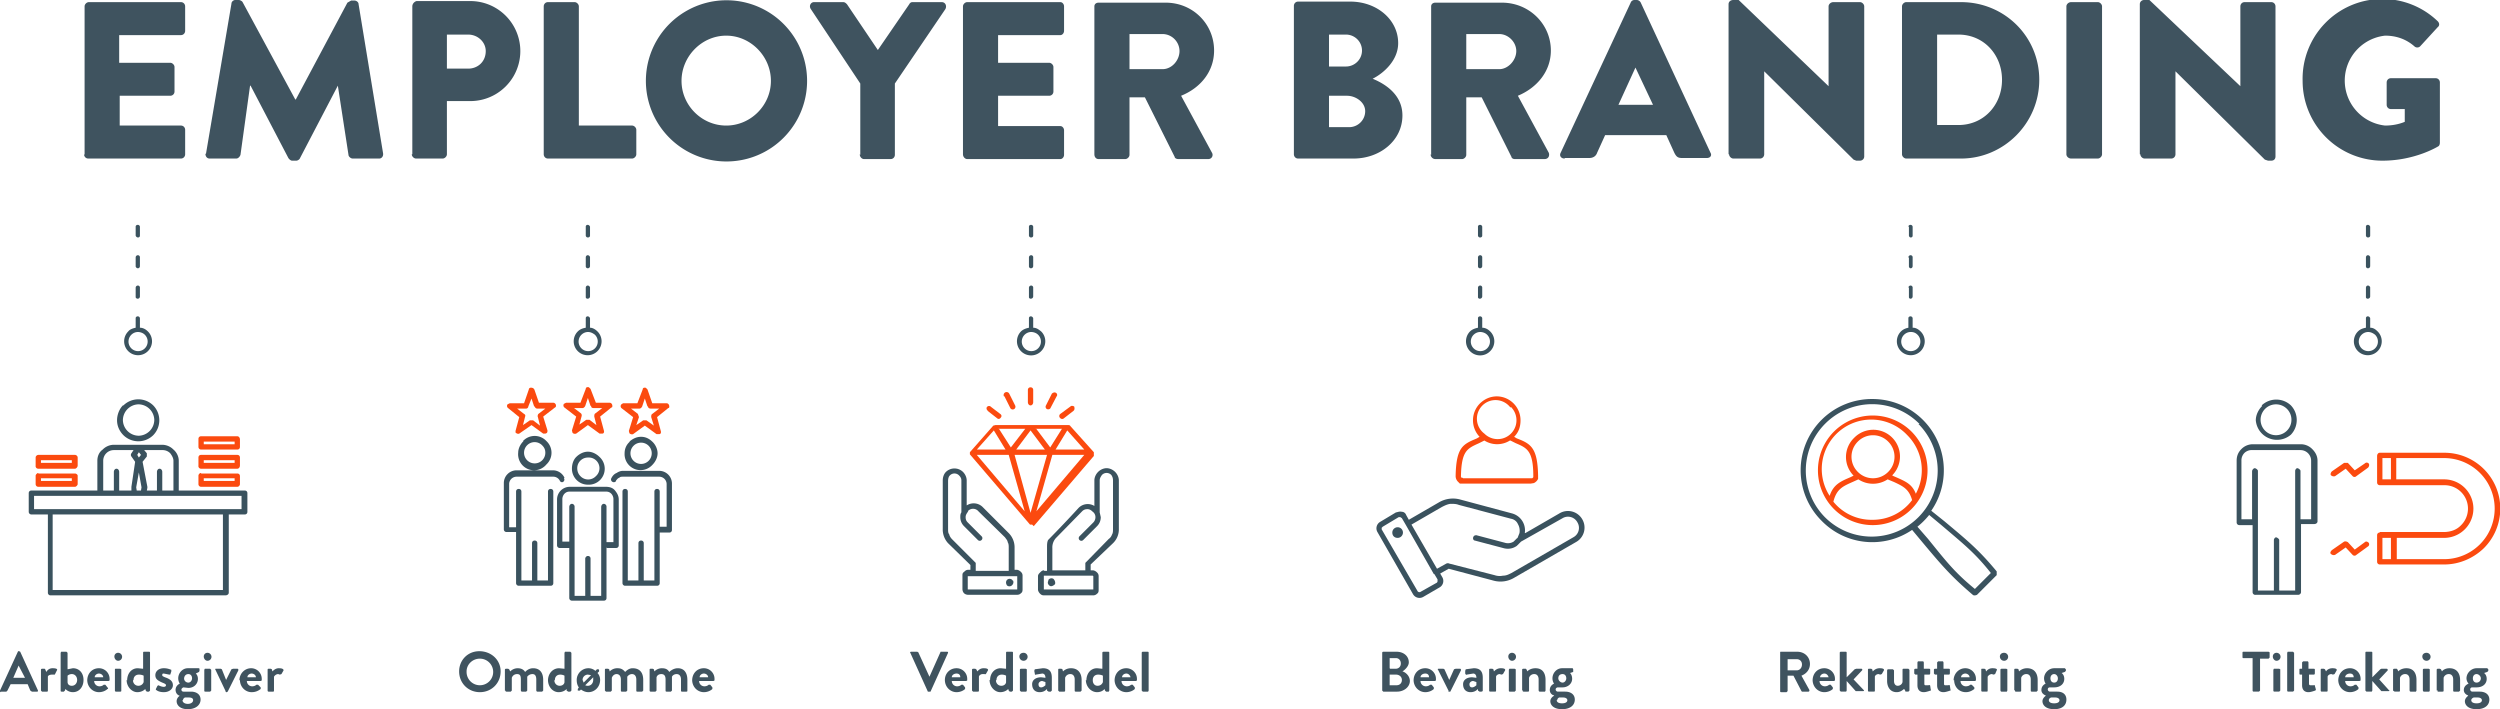 <svg id="Layer_2" xmlns="http://www.w3.org/2000/svg" viewBox="0 0 469.9 133.3"><defs><clipPath id="clippath"><path class="cls-1" d="M5.4 112.9h42.9V35.3H5.4v77.6"/></clipPath><clipPath id="clippath-1"><path class="cls-1" d="M78.5 112.9H142V35.3H78.5v77.6"/></clipPath><clipPath id="clippath-2"><path class="cls-1" d="M161 112.9h63.5V35.3H161v77.6"/></clipPath><clipPath id="clippath-3"><path class="cls-1" d="M246 112.9h63.5V35.3H246v77.6"/></clipPath><clipPath id="clippath-4"><path class="cls-1" d="M325.3 112.9h63.5V35.3h-63.5v77.6"/></clipPath><clipPath id="clippath-5"><path class="cls-1" d="M412.9 112.9h57V35.3h-57v77.6"/></clipPath><style>.cls-1{fill:none}.cls-3{fill:#3f535f}.cls-10,.cls-9{fill:#fb4a0f;fill-rule:evenodd}.cls-10{fill:#3a525e}</style></defs><g id="Layer_1-2"><path class="cls-3" d="M50.3 129.8s0 .2.2.2h.8c.1 0 .2 0 .2-.2v-2.6c.1-.2.4-.5.8-.5l.3.1.3-.1.4-.7c0-.3-.4-.4-.9-.4-.6 0-1 .4-1.2.6l-.1-.4-.2-.1h-.4c-.1 0-.2 0-.2.2v3.9Zm-3.8-2.5c0-.4.4-.7.8-.7s.8.3.8.7h-1.6Zm-1.4.5c0 1.3 1 2.3 2.2 2.3.8 0 1.3-.3 1.7-.6v-.3l-.5-.5h-.3c-.2.2-.5.3-.8.3a1 1 0 0 1-1-1H49l.2-.1v-.3a2 2 0 0 0-2-2c-1.2 0-2.2 1-2.2 2.3Zm-2.7 2.2.1.1h.1l.2-.1 2-4c0-.2 0-.3-.2-.3h-.8l-.3.1-1 2-.8-2-.2-.1h-1s-.1.1 0 .2l1.9 4Zm-4-.2c0 .1 0 .2.2.2h.9l.2-.2v-3.9l-.2-.2h-1l-.1.2v3.9Zm.6-5.6a.7.7 0 1 0 0-1.5c-.4 0-.7.3-.7.7s.3.8.7.8Zm-4.6 7.4c0-.3.3-.5.4-.5h.7c.7 0 .8.3.8.5 0 .4-.4.7-1 .7s-1-.3-1-.7Zm.2-4c0-.5.3-.9.8-.9s.7.4.7.8-.3.8-.7.8-.8-.3-.8-.8Zm-1.6 2c0 .9.6 1.1.8 1.2-.1 0-.6.4-.6 1 0 .7.6 1.5 2.1 1.5s2.4-.8 2.4-1.8-.8-1.5-1.8-1.5h-1.4c-.2 0-.4-.1-.4-.4 0-.2.3-.4.4-.4l.9.1c1.1 0 1.8-.8 1.8-1.7 0-.7-.4-1-.4-1l.6-.3.1-.2v-.3c0-.1 0-.2-.2-.2h-2c-1 0-1.8.9-1.8 1.9 0 .6.3 1 .3 1s-.8.3-.8 1.2Zm-3.6.1c.2.2.7.4 1.4.4 1 0 1.7-.6 1.7-1.3 0-.8-.6-1.2-1.5-1.5-.4-.2-.5-.2-.5-.4s0-.3.3-.3l1 .2h.2l.2-.6v-.3c-.3-.1-.7-.3-1.4-.3-1 0-1.6.6-1.6 1.3s.4 1 1.3 1.4c.5.2.7.3.7.5s-.2.3-.4.3c-.5 0-1-.3-1-.3l-.2.1-.3.6v.2Zm-4.3-1.9c0-.6.4-1 1-1s.9.2.9.2v1.2c-.1.3-.4.7-1 .7s-1-.5-1-1Zm-1.3 0c0 1.3 1 2.3 2 2.3s1.5-.6 1.5-.6l.1.3.2.2h.4l.2-.2v-7.1c0-.1 0-.2-.2-.2h-.9c-.1 0-.2 0-.2.2v3l-1-.1c-1.2 0-2 1-2 2.3Zm-2.2 2s0 .2.2.2h.8c.2 0 .2-.1.2-.2v-4l-.2-.1h-.8c-.2 0-.2 0-.2.2v3.9Zm.6-5.6a.7.7 0 1 0 0-1.5c-.4 0-.7.3-.7.7s.3.8.7.8Zm-4.4 3.1c0-.4.4-.7.8-.7s.8.3.8.7h-1.6Zm-1.4.5c0 1.3 1 2.3 2.2 2.3.7 0 1.3-.3 1.6-.6.2 0 .1-.2 0-.3l-.4-.5h-.3c-.2.2-.5.3-.8.3a1 1 0 0 1-1-1h2.7l.2-.1v-.3a2 2 0 0 0-2-2c-1.3 0-2.2 1-2.2 2.3Zm-3.7.4V127s.3-.3.8-.3c.6 0 1 .5 1 1.1s-.4 1.1-1 1.1-.8-.4-.8-.7Zm-1.3 1.6c0 .1 0 .2.2.2h.4l.2-.2.1-.3s.5.6 1.4.6c1.2 0 2-1 2-2.3s-.8-2.2-2-2.2l-1 .2v-3.1l-.2-.2h-1l-.1.2v7Zm-3.7 0 .2.2h.9c.1 0 .2 0 .2-.2v-2.6c0-.2.3-.4.8-.4h.5l.4-.8c.2-.3-.3-.4-.8-.4-.7 0-1 .4-1.2.7l-.2-.5-.1-.1h-.5s-.2 0-.2.2v3.9Zm-5.2-2.4 1-2.3 1.2 2.3H2.5ZM.2 130h1l.2-.2.6-1.2h3.2l.5 1.2.3.2h1c.1 0 .2-.1.1-.3l-3.3-7.2-.2-.1h-.2L0 129.8c0 .1 0 .3.2.3ZM131.5 127.3c0-.4.4-.7.8-.7s.8.3.8.7h-1.6Zm-1.4.5c0 1.3 1 2.3 2.2 2.3.7 0 1.3-.3 1.6-.6v-.3l-.4-.5h-.3c-.2.2-.5.3-.8.3a1 1 0 0 1-1-1h2.7l.2-.1v-.3a2 2 0 0 0-2-2c-1.3 0-2.2 1-2.2 2.3Zm-8 2s0 .2.2.2h.9l.2-.2v-2.4c0-.3.3-.7.9-.7s.8.4.8 1v2c0 .2 0 .3.2.3h.8l.2-.2v-2.6s.2-.5.9-.5c.5 0 .8.4.8 1v2c0 .2 0 .3.2.3h.8c.2 0 .2-.1.2-.2v-2c0-1.2-.5-2.2-1.8-2.2-.8 0-1.4.5-1.6.7-.3-.5-.7-.7-1.4-.7a2 2 0 0 0-1.4.6l-.1-.4-.2-.1h-.4c-.1 0-.2 0-.2.2v3.9Zm-8.4 0 .2.2h.9l.2-.2v-2.4c.1-.3.4-.7.9-.7s.8.4.8 1v2c0 .2 0 .3.2.3h.8l.2-.2v-2.6s.3-.5.9-.5c.5 0 .8.4.8 1v2c0 .2 0 .3.2.3h.9l.2-.2v-2c0-1.2-.5-2.2-2-2.2-.7 0-1.2.5-1.4.7-.4-.5-.8-.7-1.4-.7a2 2 0 0 0-1.5.6l-.1-.4-.2-.1h-.4c-.1 0-.2 0-.2.2v3.9Zm-3.7-1 1.5-1.5v.5c0 .6-.4 1.1-1 1.1a1 1 0 0 1-.5-.1Zm-.3-.5-.2-.5c0-.6.5-1 1-1l.6.1-1.4 1.4Zm-1.1 1.4v.1h.4l.2-.2c.4.3.9.5 1.4.5 1.2 0 2.2-1 2.2-2.3 0-.5-.2-1-.5-1.3l.3-.3v-.3l-.1-.1h-.3l-.3.3c-.3-.3-.8-.5-1.3-.5-1.2 0-2.2 1-2.2 2.2 0 .5.1 1 .4 1.4l-.2.3v.2Zm-4.3-1.9c0-.6.4-1 1-1 .5 0 .8.2.8.2v1.2c0 .3-.3.7-.9.7s-1-.5-1-1Zm-1.3 0c0 1.3.9 2.3 2 2.3 1 0 1.5-.6 1.5-.6v.3l.3.2h.4l.2-.2v-7.1l-.2-.2h-1l-.1.2v3l-1-.1c-1.2 0-2.1 1-2.1 2.3Zm-8 2s0 .2.2.2h.8l.2-.2v-2.4c.1-.3.4-.7 1-.7s.7.4.7 1v2c0 .2.1.3.2.3h.8l.2-.2v-2.6s.3-.5 1-.5c.5 0 .7.4.7 1v2c0 .2.1.3.2.3h.9l.2-.2v-2c0-1.2-.5-2.2-1.9-2.2-.8 0-1.3.5-1.5.7-.3-.5-.8-.7-1.4-.7a2 2 0 0 0-1.4.6l-.2-.4-.2-.1h-.4s-.2 0-.2.2v3.9Zm-7.3-3.6c0-1.3 1.1-2.4 2.5-2.4a2.5 2.5 0 1 1-2.5 2.4Zm-1.4 0c0 2.2 1.7 3.9 3.9 3.9s3.9-1.7 3.9-3.9-1.8-3.8-4-3.8-3.8 1.7-3.8 3.8ZM214.6 129.8l.2.2h1l.1-.2v-7.1c0-.1 0-.2-.2-.2h-.9s-.2 0-.2.2v7Zm-3.7-2.5c0-.4.4-.7.8-.7s.7.3.8.7h-1.7Zm-1.4.5c0 1.3 1 2.3 2.2 2.3.7 0 1.3-.3 1.6-.6v-.3l-.4-.5h-.3c-.2.2-.5.3-.8.3a1 1 0 0 1-1-1h2.7l.2-.1v-.3a2 2 0 0 0-2-2c-1.3 0-2.2 1-2.2 2.3Zm-4.1 0c0-.6.4-1 1-1s.9.2.9.2v1.2c-.1.3-.4.7-1 .7s-.9-.5-.9-1Zm-1.3 0c0 1.3 1 2.3 2.1 2.3 1 0 1.4-.6 1.4-.6l.1.3.2.2h.5l.1-.2v-7.1c0-.1 0-.2-.2-.2h-.9s-.2 0-.2.2v3l-1-.1c-1.2 0-2 1-2 2.3Zm-5.2 2 .2.2h.8c.2 0 .3 0 .3-.2v-2.4a1 1 0 0 1 1-.7c.5 0 .8.4.8 1v2c0 .2 0 .3.2.3h.9l.2-.2v-2c0-1.2-.6-2.2-2-2.2-.8 0-1.3.4-1.5.6l-.1-.4-.2-.1h-.4c-.1 0-.2 0-.2.2v3.9Zm-3.7-1.2c0-.3.3-.6.7-.6l.6.2v.6s-.4.4-.8.4-.5-.3-.5-.6Zm-1.2 0c0 1 .6 1.5 1.4 1.5.7 0 1.1-.3 1.4-.6v.3l.3.2h.4l.2-.2v-2.4c0-1.1-.4-1.8-1.7-1.8l-1.5.2-.1.3.1.5c0 .2.1.3.2.2l1.2-.2c.3 0 .6.2.6.8l-.8-.1c-1 0-1.7.5-1.7 1.3Zm-2.3 1.2.2.2h1l.1-.2v-4l-.2-.1h-.9s-.2 0-.2.2v3.9Zm.7-5.6a.7.7 0 1 0 0-1.5c-.5 0-.8.3-.8.7s.3.8.8.8Zm-5.1 3.6c0-.6.4-1 1-1 .5 0 .8.2.8.2v1.2c0 .3-.3.7-.9.7s-1-.5-1-1Zm-1.3 0c0 1.3 1 2.3 2 2.3s1.5-.6 1.5-.6l.1.3.2.2h.4l.2-.2v-7.1c0-.1 0-.2-.2-.2h-.9c-.1 0-.2 0-.2.2v3l-1-.1c-1.2 0-2 1-2 2.2Zm-3.3 2 .2.2h.8c.2 0 .3 0 .3-.2v-2.6c0-.2.3-.5.7-.5h.4c0 .1.1 0 .2 0l.4-.7c.1-.3-.3-.4-.8-.4-.7 0-1 .4-1.2.6l-.2-.4-.2-.1h-.4s-.2 0-.2.2v3.9Zm-3.8-2.5c0-.4.4-.7.9-.7s.7.3.7.7H179Zm-1.3.5c0 1.3 1 2.3 2.2 2.3.7 0 1.3-.3 1.6-.6v-.3l-.4-.5h-.3c-.2.2-.5.3-.8.3a1 1 0 0 1-1-1h2.7l.2-.1v-.3a2 2 0 0 0-2-2c-1.3 0-2.2 1-2.2 2.2Zm-3.2 2.2h.5l3.3-7.3c0-.1 0-.2-.2-.2h-1.2l-2.1 4.7-2.1-4.6-.2-.1h-1.1c-.2 0-.3.1-.2.2l3.3 7.3ZM432.8 15.2a15 15 0 0 0 15 15c6.2 0 10.5-2.7 10.5-2.7.2-.1.3-.4.3-.7V15.5c0-.4-.3-.8-.8-.8h-8.4c-.5 0-.8.4-.8.8v4.2c0 .4.3.8.8.8h2.6v2.4c-1.2.5-2.5.7-3.7.7a8.5 8.5 0 0 1 0-16.9c2 0 3.9.6 5.5 2 .3.3.8.3 1.1 0l3.3-3.6c.4-.3.3-.8 0-1.1a15 15 0 0 0-25.4 11.2ZM402.3 29c0 .4.4.8.8.8h5c.5 0 .8-.4.8-.8V13.4L425.7 30l.6.2h.6c.5 0 .8-.3.8-.8V1.2c0-.4-.3-.8-.8-.8h-5c-.5 0-.8.4-.8.8v15L404 0h-1c-.4 0-.8.3-.8.8V29Zm-13.9 0c0 .4.4.8.9.8h5c.4 0 .8-.4.8-.8V1.2c0-.4-.4-.8-.8-.8h-5c-.5 0-.9.4-.9.8v27.9Zm-24.3-5.5v-17h4c4.8 0 8.2 3.8 8.2 8.5s-3.4 8.5-8.2 8.5h-4Zm-6.6 5.5c0 .4.4.8.8.8h10.3c8 0 14.7-6.6 14.7-14.8S376.7.4 368.6.4h-10.3c-.4 0-.8.4-.8.8v27.9ZM325 29c0 .4.4.8.8.8h5c.5 0 .8-.4.8-.8V13.4L348.4 30l.5.2h.7c.4 0 .8-.3.8-.8V1.2c0-.4-.4-.8-.8-.8h-5c-.5 0-.9.4-.9.8v15L326.8 0h-1c-.5 0-.9.3-.9.8V29Zm-20.8-9.3 3.2-7 3.3 7h-6.4Zm-10.1 10h4.6c.8 0 1.3-.4 1.5-1l1.5-3.3h11.5l1.5 3.3c.4.8.7 1 1.5 1h4.6c.7 0 1-.5.7-1L308.4.5a.9.9 0 0 0-.7-.5h-.5c-.3 0-.6.2-.7.5l-13.2 28.3c-.2.5.1 1 .8 1ZM275.6 13V6.4h6.2c1.7 0 3.2 1.5 3.2 3.2s-1.5 3.4-3.2 3.4h-6.2Zm-6.7 16c0 .5.4.9.9.9h5c.4 0 .8-.4.8-.8V18.3h2.9l5.6 11.2c0 .2.3.4.6.4h5.6c.8 0 1-.7.8-1.2L285.3 18c3.6-1.5 6.2-4.6 6.2-8.5 0-5-4.1-9-9.2-9h-12.5c-.5 0-.8.3-.8.7v27.9ZM249.8 24v-6h3.4c1.6 0 3.4 1.2 3.4 2.9s-1.4 3-3 3h-3.8Zm0-11.5v-6h3.2c1.6 0 3 1.3 3 3s-1.4 3-3 3h-3.2ZM243.2 29c0 .4.3.8.8.8h10.4c5 0 9.2-3.4 9.2-8.1 0-4-3.4-6-5.6-6.9 2-1 4.8-3.4 4.8-6.7 0-4.4-4-7.8-9-7.8H244c-.5 0-.8.4-.8.8v27.9ZM212.3 13V6.4h6.2c1.8 0 3.2 1.5 3.2 3.2s-1.4 3.4-3.2 3.4h-6.2Zm-6.6 16c0 .5.3.9.8.9h5c.4 0 .8-.4.8-.8V18.3h2.9l5.6 11.2c0 .2.3.4.7.4h5.6c.7 0 1-.7.7-1.2L222 18c3.7-1.5 6.2-4.6 6.2-8.5 0-5-4-9-9.1-9h-12.6c-.5 0-.8.3-.8.7v27.9ZM181 29c0 .5.4.9.8.9h17.5c.4 0 .7-.4.7-.8v-4.6c0-.4-.3-.8-.7-.8h-11.7V18h9.6c.4 0 .8-.3.8-.8v-4.6c0-.4-.4-.8-.8-.8h-9.6V6.6h11.7c.4 0 .7-.4.7-.8V1.2c0-.4-.3-.8-.7-.8h-17.5c-.4 0-.8.4-.8.8v27.9Zm-19.4 0c0 .5.4.9.8.9h5c.5 0 .8-.4.8-.8V15.7l9.5-14c.3-.6 0-1.3-.7-1.3h-5.5c-.3 0-.5.2-.6.4L165 9.4 159.2.8c-.2-.2-.4-.4-.7-.4H153c-.6 0-1 .7-.6 1.3l9.3 14v13.4Zm-33.5-13.8c0-4.6 3.8-8.5 8.4-8.5s8.4 3.9 8.4 8.5-3.8 8.4-8.4 8.4-8.4-3.8-8.4-8.4Zm-6.7 0a15 15 0 1 0 30.3 0 15.1 15.1 0 1 0-30.3 0ZM102.2 29c0 .4.3.8.8.8h15.8c.4 0 .8-.4.8-.8v-4.6c0-.4-.4-.8-.8-.8h-10V1.2c0-.4-.4-.8-.8-.8h-5c-.5 0-.8.4-.8.8v27.9ZM84 13V6.5h4c1.8 0 3.3 1.4 3.3 3.1 0 2-1.5 3.3-3.3 3.3h-4Zm-6.6 16c0 .4.4.8.8.8h5c.4 0 .8-.4.8-.8V19h4.4a9.3 9.3 0 1 0 0-18.8H78.3c-.4.1-.8.5-.8 1V29Zm-38.8-.2c0 .6.3 1 .8 1h5c.4 0 .7-.4.8-.7l1.8-13h.1l7.1 13.6c.2.3.5.5.7.5h.8c.2 0 .6-.2.7-.5l7.1-13.6 2 13c0 .3.4.7.8.7h5c.4 0 .8-.4.7-1L67.4.8c0-.4-.4-.7-.8-.7H66l-.7.4-9.7 18.2h-.1L45.6.4c-.1-.2-.5-.4-.7-.4h-.7c-.3 0-.7.3-.7.7L38.7 29Zm-22.8.2c0 .4.3.8.8.8h17.4c.5 0 .8-.4.8-.8v-4.6c0-.4-.3-.8-.8-.8H22.5V18H32c.4 0 .8-.3.8-.8v-4.6c0-.4-.4-.8-.8-.8h-9.6V6.6H34c.5 0 .8-.4.8-.8V1.2c0-.4-.3-.8-.8-.8H16.7c-.4 0-.8.4-.8.8v27.9ZM292.7 131.6c0-.3.3-.5.4-.5h.7c.6 0 .8.3.8.5 0 .4-.4.6-1 .6s-1-.2-1-.6Zm.2-4.1c0-.5.3-.8.8-.8s.7.4.7.8-.3.8-.7.8-.8-.4-.8-.8Zm-1.6 2.2c0 .7.6 1 .8 1v.1c-.1 0-.7.4-.7 1 0 .7.6 1.5 2.2 1.5s2.4-.8 2.4-1.8-.8-1.5-1.8-1.5h-1.4c-.2 0-.4-.2-.4-.4 0-.3.3-.4.4-.4h.9c1 0 1.8-.7 1.8-1.6 0-.8-.4-1.1-.4-1.1l.6-.2v-.5l-.1-.2h-2c-1 0-1.8.9-1.8 1.9 0 .6.3 1 .3 1s-.8.3-.8 1.2Zm-5.1 0c0 .2 0 .3.2.3h.7c.2 0 .3 0 .3-.2v-2.4a1 1 0 0 1 1-.7c.5 0 .8.4.8 1v2c0 .2.1.3.2.3h1l.1-.2v-2c0-1.2-.5-2.2-1.9-2.2-.8 0-1.4.4-1.5.6l-.2-.4-.1-.1h-.5s-.2 0-.2.2v3.9Zm-2.6 0c0 .2 0 .3.2.3h.9l.2-.2v-4l-.2-.1h-1l-.1.2v3.9Zm.6-5.5a.7.7 0 1 0 0-1.5c-.4 0-.7.3-.7.7s.3.8.7.8Zm-4.3 5.6s0 .2.2.2h.8c.2 0 .3 0 .3-.2v-2.6c0-.2.3-.5.7-.5l.3.1.3-.1.4-.7c.1-.3-.3-.4-.8-.4-.7 0-1.1.4-1.3.6l-.1-.4-.2-.1h-.4c-.1 0-.2 0-.2.2v3.9Zm-3.7-1.2c0-.3.3-.6.7-.6l.6.2v.6s-.4.4-.8.4-.5-.3-.5-.6Zm-1.2 0c0 1 .6 1.5 1.4 1.5.7 0 1.1-.3 1.4-.6v.3l.3.2h.3c.2 0 .3-.1.3-.2v-2.4c0-1.1-.4-1.8-1.7-1.8l-1.5.2-.1.3v.5c.1.2.2.3.3.2l1.2-.2c.3 0 .6.2.6.8l-.8-.1c-1 0-1.7.5-1.7 1.3Zm-2.8 1.4h.4l2-4c0-.2 0-.3-.2-.3h-.8l-.3.1-.9 2-.9-2-.2-.1h-.9c-.2 0-.2.1-.1.2l2 4Zm-5.2-2.7c0-.4.4-.7.9-.7s.7.3.7.7H267Zm-1.3.5c0 1.3 1 2.3 2.2 2.3.7 0 1.3-.3 1.6-.6v-.3l-.4-.5h-.3c-.2.2-.5.3-.8.3a1 1 0 0 1-1-1h2.7l.2-.1v-.3a2 2 0 0 0-2-2c-1.3 0-2.2 1-2.2 2.3Zm-4.5 1v-2h1.2c.6 0 1.1.4 1.1 1s-.4 1-1 1h-1.3Zm0-3.2v-1.9h1.2c.5 0 .9.4.9 1s-.4 1-1 1h-1Zm-1.4 4.2.2.2h2.6c1.3 0 2.4-.9 2.4-2 0-1-.9-1.7-1.4-1.8.5-.3 1.2-1 1.2-1.7 0-1.2-1-2-2.3-2H260s-.2 0-.2.2v7ZM385.1 131.6c0-.3.3-.5.5-.5h.7c.6 0 .8.3.8.5 0 .4-.4.6-1 .6s-1-.2-1-.6Zm.3-4.1c0-.5.3-.8.7-.8s.7.4.7.8-.2.8-.7.8-.7-.4-.7-.8Zm-1.7 2.2c0 .7.7 1 .8 1v.1s-.6.4-.6 1c0 .7.6 1.5 2.2 1.5s2.3-.8 2.3-1.8-.7-1.5-1.7-1.5h-1.4c-.2 0-.4-.2-.4-.4 0-.3.2-.4.4-.4h.8c1.2 0 1.9-.7 1.9-1.6 0-.8-.5-1.1-.5-1.1l.6-.2.2-.2v-.3l-.2-.2h-2c-1 0-1.9.9-1.9 1.9 0 .6.3 1 .3 1s-.8.3-.8 1.2Zm-5 0 .1.3h.8c.2 0 .3 0 .3-.2v-2.4a1 1 0 0 1 1-.7c.5 0 .8.4.8 1v2c0 .2 0 .3.2.3h.9l.2-.2v-2c0-1.2-.6-2.2-2-2.2-.8 0-1.3.4-1.5.6l-.1-.4-.2-.1h-.4c-.1 0-.2 0-.2.2v3.9Zm-2.7 0c0 .2.1.3.2.3h1l.1-.2v-4l-.2-.1h-.9s-.2 0-.2.2v3.9Zm.7-5.5a.7.7 0 1 0 0-1.5c-.5 0-.8.3-.8.7s.3.8.8.8Zm-4.3 5.6s0 .2.2.2h.8c.1 0 .2 0 .2-.2v-2.6c.1-.2.4-.5.8-.5l.3.1.3-.1.3-.7c.2-.3-.3-.4-.8-.4-.7 0-1 .4-1.2.6l-.1-.4-.2-.1h-.4c-.2 0-.2 0-.2.2v3.9Zm-3.8-2.5c0-.4.4-.7.8-.7s.8.3.8.7h-1.6Zm-1.3.5c0 1.3.9 2.3 2.2 2.3.7 0 1.2-.3 1.6-.6v-.3l-.5-.5h-.3c-.1.2-.5.3-.8.3a1 1 0 0 1-1-1h2.7l.2-.1v-.3a2 2 0 0 0-2-2c-1.2 0-2.2 1-2.2 2.3Zm-3.2 1c0 .8.4 1.3 1.2 1.3.5 0 1.2-.3 1.3-.3 0 0 .1-.1 0-.2l-.1-.7c0-.1-.1-.2-.3-.1h-.5c-.2 0-.3 0-.3-.3v-1.7h1l.1-.2v-.7c0-.1 0-.2-.2-.2h-1v-1.2l-.1-.2h-.9l-.2.2v1.2h-.4s-.2 0-.2.2v.7l.2.2h.4v2Zm-3.7 0c0 .8.4 1.3 1.2 1.3.5 0 1.2-.3 1.3-.3 0 0 .1-.1 0-.2l-.1-.7c0-.1-.2-.2-.3-.1h-.5c-.2 0-.3 0-.3-.3v-1.7h1l.1-.2v-.7c0-.1 0-.2-.2-.2h-1v-1.2l-.1-.2h-1l-.1.2v1.2h-.4s-.2 0-.2.2v.7l.2.2h.4v2Zm-5.7-.8c0 1 .5 2.1 1.8 2.1.8 0 1.2-.5 1.4-.6l.2.3c0 .1 0 .2.2.2h.4l.2-.2v-3.9l-.2-.2h-.9c-.1 0-.2 0-.2.2v2.2c0 .4-.4.8-.9.8-.4 0-.7-.3-.7-.9V126l-.2-.2h-1l-.1.2v2Zm-3.6 1.8s0 .2.2.2h.8c.2 0 .3 0 .3-.2v-2.6c0-.2.3-.5.7-.5l.3.1.3-.1.4-.7c.1-.3-.3-.4-.8-.4-.7 0-1.1.4-1.3.6l-.1-.4-.2-.1h-.4c-.1 0-.2 0-.2.2v3.9Zm-5.3 0 .2.2h1l.1-.2V128l1.7 1.9h1.4c.2 0 .2-.1.1-.2l-1.9-2 1.6-1.7c.1-.1 0-.3-.1-.3h-1l-.3.1-1.5 1.5v-4.6c0-.1 0-.2-.2-.2h-.9s-.2 0-.2.2v7Zm-3.7-2.5c0-.4.4-.7.8-.7s.7.3.8.7H342Zm-1.4.5c0 1.3 1 2.3 2.2 2.3.7 0 1.3-.3 1.6-.6v-.3l-.4-.5h-.3c-.2.2-.5.3-.8.3a1 1 0 0 1-1-1h2.7l.2-.1v-.3a2 2 0 0 0-2-2c-1.3 0-2.2 1-2.2 2.3ZM336 126v-2.1h1.7c.6 0 1 .4 1 1s-.4 1.1-1 1.1H336Zm-1.4 3.9c0 .1 0 .2.2.2h1l.2-.2V127h1.1l1.5 2.9.1.1h1.2c.2 0 .2-.2.2-.3l-1.5-2.7c1-.4 1.6-1.2 1.6-2.2 0-1.3-1-2.3-2.4-2.3h-3c-.2 0-.2 0-.2.2v7ZM464.5 131.6c0-.3.4-.5.5-.5h.7c.6 0 .8.3.8.5 0 .4-.4.6-1 .6s-1-.2-1-.6Zm.3-4.1c0-.5.3-.8.7-.8s.8.4.8.8-.3.8-.8.8-.7-.4-.7-.8Zm-1.7 2.2c0 .7.7 1 .8 1v.1s-.6.4-.6 1c0 .7.6 1.5 2.2 1.5s2.4-.8 2.4-1.8-.8-1.5-1.8-1.5h-1.4c-.2 0-.4-.2-.4-.4 0-.3.2-.4.4-.4h.8c1.2 0 1.9-.7 1.9-1.6 0-.8-.5-1.1-.5-1.1l.6-.2.2-.2v-.3l-.2-.2h-2c-1 0-1.9.9-1.9 1.9 0 .6.4 1 .4 1s-.9.3-.9 1.2Zm-5 0 .1.3h.8c.2 0 .3 0 .3-.2v-2.4a1 1 0 0 1 1-.7c.5 0 .8.4.8 1v2c0 .2 0 .3.2.3h.9l.2-.2v-2c0-1.2-.6-2.2-2-2.2-.8 0-1.3.4-1.4.6l-.2-.4-.2-.1h-.4s-.2 0-.2.2v3.9Zm-2.7 0c0 .2.1.3.2.3h1l.1-.2v-4l-.2-.1h-.9s-.2 0-.2.2v3.9Zm.7-5.5a.7.7 0 1 0 0-1.5c-.5 0-.8.3-.8.7s.3.8.8.8Zm-6.3 5.6.3.2h.7c.2 0 .3 0 .3-.2v-2.4a1 1 0 0 1 1-.7c.5 0 .8.4.8 1v2c0 .2.1.3.2.3h1l.1-.2v-2c0-1.2-.5-2.2-1.9-2.2-.8 0-1.4.4-1.5.6l-.2-.4-.1-.1h-.5s-.2 0-.2.2v3.9Zm-5.2 0 .2.2h1l.1-.2V128l1.7 1.9h1.4c.1 0 .2-.1 0-.2l-1.8-2 1.6-1.7c0-.1 0-.3-.2-.3h-1l-.2.1-1.5 1.5v-4.6c0-.1 0-.2-.2-.2h-.9c-.1 0-.2 0-.2.2v7Zm-3.8-2.5c0-.4.4-.7.9-.7s.7.3.7.7h-1.6Zm-1.3.5c0 1.3 1 2.3 2.2 2.3.7 0 1.3-.3 1.6-.6v-.3l-.4-.5h-.3c-.2.2-.5.3-.8.3a1 1 0 0 1-1-1h2.7l.2-.1v-.3a2 2 0 0 0-2-2c-1.3 0-2.2 1-2.2 2.3Zm-3.3 2s0 .2.2.2h.8c.2 0 .3 0 .3-.2v-2.6c0-.2.3-.5.7-.5l.3.1.3-.1.4-.7c.1-.3-.3-.4-.8-.4-.7 0-1.1.4-1.2.6l-.2-.4-.2-.1h-.4c-.1 0-.2 0-.2.2v3.9Zm-3.5-1c0 .8.4 1.3 1.2 1.3.5 0 1.2-.3 1.3-.3l.1-.2-.2-.7c0-.1-.1-.2-.2-.1h-.6c-.1 0-.3 0-.3-.3v-1.7h1l.1-.2v-.7c0-.1 0-.2-.2-.2h-1v-1.2l-.1-.2h-.9l-.2.2v1.2h-.3c-.2 0-.2 0-.2.2v.7c0 .1 0 .2.2.2h.3v2Zm-2.8 1s0 .2.2.2h.9l.2-.2v-7.1l-.2-.2h-1l-.1.2v7Zm-2.6 0s0 .2.2.2h.9l.2-.2v-4l-.2-.1h-1l-.1.2v3.9Zm.6-5.6a.7.7 0 1 0 0-1.5c-.4 0-.7.3-.7.7s.3.8.7.8Zm-4.5 5.6s0 .2.2.2h1l.2-.2v-6h1.6l.2-.2v-1l-.2-.1h-4.7c-.1 0-.2 0-.2.2v.8c0 .2.1.2.2.2h1.7v6Z"/><g style="clip-path:url(#clippath)"><path class="cls-10" d="M29.6 30.3H12.7V1h16.9v5H18.9v6.5h10v5.1h-10v7.6h10.7v5Zm18.5 0-7-23h-.2l.3 9.3v13.7h-5.5V1h8.5L51 23.4h.1L58.6 1H67v29.3h-5.8V16.4a97.8 97.8 0 0 1 .3-9h-.1l-7.6 22.9h-5.7Zm32.5-15.5h2c2 0 3.4-.4 4.4-1.2 1-.7 1.4-1.8 1.4-3.3s-.4-2.5-1.2-3.2c-.8-.7-2-1-3.7-1h-2.9v8.7Zm14-4.7c0 3.2-1 5.6-2.9 7.3-2 1.6-4.8 2.5-8.4 2.5h-2.7v10.4h-6.2V1h9.4c3.5 0 6.2.7 8 2.3 2 1.5 2.9 3.8 2.9 6.8m5.5 20.2V1h6.2v24.2h12v5h-18.2Zm49-14.7c0 4.9-1.2 8.6-3.6 11.2-2.4 2.6-5.9 3.9-10.4 3.9s-8-1.3-10.3-4c-2.4-2.5-3.6-6.3-3.6-11.1s1.2-8.7 3.6-11.2c2.4-2.6 5.9-3.9 10.4-3.9s8 1.3 10.3 4c2.4 2.5 3.6 6.2 3.6 11.1m-21.4 0c0 3.3.6 5.7 1.9 7.4 1.2 1.7 3 2.5 5.5 2.5 5 0 7.5-3.3 7.5-9.9s-2.5-9.9-7.4-9.9c-2.5 0-4.4.8-5.6 2.5a12.2 12.2 0 0 0-2 7.4m36.3-2.5L170 1h6.7L167 18.9v11.4h-6.2V19.1L151.2 1h6.7l6 12Zm33.4 17.2h-17V1h17v5h-10.7v6.5h10v5.1h-10v7.6h10.7v5ZM209.7 14h2c2 0 3.4-.3 4.4-1 .9-.6 1.4-1.6 1.4-3s-.5-2.4-1.5-3c-1-.6-2.4-1-4.4-1h-1.9v8Zm0 5v11.3h-6.2V1h8.5c4 0 7 .7 8.9 2.1 1.9 1.5 2.8 3.7 2.8 6.6 0 1.8-.4 3.3-1.4 4.7a9.4 9.4 0 0 1-4 3.1l8.6 12.8H220L213 19h-3.3Zm31.6-18h9c4.3 0 7.3.6 9.1 1.7 2 1.2 2.9 3.1 2.9 5.7 0 1.7-.5 3.2-1.3 4.3a5 5 0 0 1-3.3 2v.2c1.9.4 3.3 1.2 4 2.4a7.5 7.5 0 0 1 1.3 4.5c0 2.7-1 4.7-2.9 6.2s-4.5 2.3-7.9 2.3h-11V1Zm6.2 11.6h3.6c1.7 0 2.9-.3 3.7-.8.7-.5 1-1.4 1-2.6 0-1.1-.3-2-1.1-2.4-.9-.5-2.2-.7-4-.7h-3.2v6.5Zm0 5v7.6h4c1.8 0 3-.4 3.8-1 .9-.7 1.3-1.7 1.3-3 0-2.5-1.8-3.7-5.3-3.7h-3.8ZM275 14h2c2 0 3.4-.3 4.3-1 1-.6 1.4-1.7 1.4-3s-.4-2.5-1.4-3c-1-.6-2.4-1-4.4-1h-2v8Zm0 5v11.3h-6.2V1h8.5c4 0 7 .7 8.9 2.1 1.9 1.5 2.8 3.7 2.8 6.6 0 1.8-.5 3.3-1.4 4.7a9.4 9.4 0 0 1-4 3.1l8.6 12.8h-7L278.5 19h-3.3Zm38.8 11.3-2.1-7h-10.7l-2.1 7h-6.7L302.6.8h7.6l10.4 29.5H314ZM310.3 18a1759.7 1759.7 0 0 1-3.8-12.7l-3.8 12.7h7.6Zm40 12.2h-7.9L329.7 8h-.2l.4 8.4v13.8h-5.6V1h7.8L345 23h.1l-.3-8.2V1h5.6v29.3Zm31.7-15c0 4.9-1.4 8.6-4 11.1-2.8 2.6-6.8 3.9-12 3.9h-8.3V1h9.2c4.8 0 8.5 1.2 11.2 3.8 2.6 2.5 4 6 4 10.5m-6.5.2c0-6.3-2.8-9.4-8.4-9.4H364v19h2.7c6 0 9-3.2 9-9.6M388 1h6.2v29.3h-6.2V1Zm39.6 29.3h-8L407 8h-.1l.3 8.4v13.8h-5.5V1h7.8l12.7 22h.2l-.3-8.2V1h5.6v29.3Zm18.5-16.5h11.6V29a31.7 31.7 0 0 1-10.4 1.7c-4.4 0-7.8-1.3-10.1-3.9-2.4-2.6-3.5-6.3-3.5-11.2s1.3-8.4 4-11c2.7-2.7 6.5-4 11.3-4 3 0 5.9.6 8.7 1.8l-2 5c-2.2-1.1-4.4-1.7-6.7-1.7-2.7 0-4.9 1-6.5 2.7-1.6 1.8-2.4 4.3-2.4 7.3s.6 5.6 2 7.3c1.2 1.7 3.1 2.5 5.6 2.5 1.3 0 2.6-.1 4-.4v-6h-5.6v-5.3ZM193.3 61.6c.5 0 1 .3 1.4.7a2.6 2.6 0 0 1 0 3.7 2.6 2.6 0 1 1-3.7-3.7c.4-.4.9-.6 1.5-.7v-1.8c0-.4.6-.5.8 0v1.8m-.8-19c0-.4.6-.5.8 0v1.7c0 .4-.7.5-.8 0v-1.7Zm0 5.8c0-.5.6-.6.8-.1V50c0 .5-.7.6-.8.1V48.4Zm0 5.7c0-.5.6-.6.8-.1V55.7c0 .5-.7.6-.8.2V54Zm1.7 8.8c-.4-.3-.8-.5-1.3-.5a1.8 1.8 0 1 0 1.3.5M284.7 61.6c.5 0 1 .3 1.4.7a2.6 2.6 0 0 1 0 3.7 2.6 2.6 0 1 1-3.7-3.7c.4-.4.9-.6 1.5-.7v-1.8c0-.4.6-.5.8 0v1.8m-.8-19c0-.4.6-.5.8 0v1.7c0 .4-.7.5-.8 0v-1.7Zm0 5.8c0-.5.6-.6.8-.1V50c0 .5-.7.6-.8.1V48.4Zm0 5.7c0-.5.6-.6.8-.1V55.7c0 .5-.7.6-.8.2V54Zm1.7 8.8c-.4-.3-.8-.5-1.3-.5a1.8 1.8 0 1 0 1.3.5M6.4 95.7h39v-2.5h-39v2.5Zm20.2-4.1-.5-2.8-.5 2.8.1.6h.8l.1-.6Zm6 .6v-5.6c0-.5-.3-1-.6-1.4a2 2 0 0 0-1.5-.6h-3.4l.5.6v.6l-.8 1 .9 4.7v.2l-.1.5h1.9v-3.5c0-.3.2-.6.5-.6s.5.3.5.6v3.5h2Zm-7.9 0v-.7l.7-4.7-.7-1a.5.5 0 0 1 0-.6l.4-.6h-3.7a2 2 0 0 0-2 2v5.6h2v-3.5c0-.3.2-.6.5-.6s.5.3.5.6v3.5h2.3Zm-6.4 0v-5.6c0-.8.3-1.6 1-2.1a3 3 0 0 1 2-.9h9.2a3 3 0 0 1 2.1.9c.6.5 1 1.3 1 2.1v5.6H46c.3 0 .5.2.5.5v3.5c0 .3-.2.5-.5.5h-3v14.7c0 .3-.3.5-.6.5h-33a.5.5 0 0 1-.4-.5V96.7H5.9a.5.5 0 0 1-.5-.5v-3.5c0-.3.2-.5.5-.5h12.4Zm7.8-6.2.4-.5-.4-.5-.3.5.3.5ZM26 76a3 3 0 0 0-2.9 3 3 3 0 0 0 3 2.9 3 3 0 0 0 2.9-3 3 3 0 0 0-3-2.9m-2.8.2a4 4 0 0 1 5.6 0 4 4 0 0 1 0 5.6 4 4 0 0 1-5.6 0C22.4 81 22 80 22 79s.4-2.1 1.1-2.8M10 110.9h31.9V96.7h-32v14.2Z"/><path class="cls-9" d="M7.2 89h6.9c.2 0 .5.2.5.4V91c0 .2-.3.5-.5.5H7.2a.5.5 0 0 1-.5-.5v-1.6c0-.2.3-.5.5-.5m6.3 1H7.7v.5h5.8V90Zm-6.3-4.4h6.9c.2 0 .5.2.5.5v1.5c0 .3-.3.6-.5.6H7.2a.5.5 0 0 1-.5-.6V86c0-.3.3-.5.5-.5m6.3 1H7.7v.5h5.8v-.5ZM37.8 82h6.8c.3 0 .5.3.5.6V84c0 .3-.2.5-.5.5h-6.8a.5.5 0 0 1-.5-.5v-1.5c0-.3.2-.5.5-.5m6.3 1h-5.8v.5h5.8v-.5ZM37.8 89h6.8c.3 0 .5.2.5.5V91c0 .2-.2.5-.5.5h-6.8a.5.5 0 0 1-.5-.5v-1.6c0-.2.2-.5.5-.5m6.3 1h-5.8v.5h5.8V90Zm-6.3-4.4h6.8c.3 0 .5.2.5.5v1.5c0 .3-.2.6-.5.6h-6.8a.5.5 0 0 1-.5-.6V86c0-.3.2-.5.5-.5m6.3 1h-5.8v.5h5.8v-.5Z"/><path class="cls-10" d="M94.4 89.9c0 .3 0 .6-.3.7-.2.1-.5 0-.7-.3a1.4 1.4 0 0 0-1.2-.7h-6.8c-.4 0-.7.1-1 .4-.2.2-.4.5-.4 1v8h1.3v-6.6c0-.3.2-.5.5-.5s.5.2.5.5v16.7h2v-7c0-.3.2-.5.5-.5s.5.2.5.5v7h2V92.4c0-.3.2-.5.5-.5s.5.2.5.5v17.2c0 .3-.2.5-.5.5h-6a.5.5 0 0 1-.5-.5V100h-1.8a.5.5 0 0 1-.5-.5v-8.7a2.4 2.4 0 0 1 2.4-2.4h6.8a2.4 2.4 0 0 1 2.2 1.4m-5.6-6.7a2 2 0 0 0-2 2 2 2 0 0 0 2 2 2 2 0 0 0 2-2c0-.6-.2-1-.6-1.4a2 2 0 0 0-1.4-.6m-2.2-.2c.6-.5 1.3-.9 2.2-.9s1.6.4 2.2 1a3 3 0 0 1 0 4.3 3 3 0 0 1-5.3-2.2c0-.8.4-1.6 1-2.2M112.3 99h1.3v-8a1.4 1.4 0 0 0-1.4-1.4h-6.8c-.3 0-.6 0-.8.2l-.5.5c0 .3-.4.4-.7.3s-.3-.5-.2-.7c.2-.4.5-.8 1-1 .3-.2.7-.4 1.2-.4h6.8c.6 0 1.2.3 1.7.7.4.5.7 1 .7 1.7v8.7c0 .3-.2.5-.5.5h-1.8v9.5c0 .3-.2.5-.5.5h-6a.5.5 0 0 1-.5-.5V92.4c0-.3.2-.5.5-.5s.5.2.5.5v16.7h2v-7c0-.3.2-.5.5-.5s.5.2.5.5v7h2V92.4c0-.3.2-.5.5-.5s.5.2.5.5v6.7Zm-3.5-15.8a2 2 0 0 0-2 2 2 2 0 0 0 2 2 2 2 0 0 0 2-2 2 2 0 0 0-2-2m-2.2-.2a3 3 0 0 1 4.3 0c.6.6 1 1.4 1 2.2s-.4 1.6-1 2.2a3 3 0 0 1-5.2-2.2c0-.8.3-1.6.9-2.2"/><path class="cls-10" d="M95.3 95.3c0-.3.2-.6.5-.6s.5.3.5.5V112h2v-7c0-.2.2-.5.5-.5s.5.2.5.5v7h2V95.3c0-.3.2-.6.5-.6s.5.3.5.5v6.7h1.3v-8.1c0-.4-.2-.8-.4-1-.3-.3-.6-.4-1-.4h-6.8c-.4 0-.7.1-1 .4-.2.2-.4.6-.4 1v8h1.3v-6.6Zm3.5-9.3a2 2 0 0 0-2 2c0 .6.2 1.1.6 1.5a2 2 0 0 0 2.9 0 2 2 0 0 0 0-3 2 2 0 0 0-1.5-.5m-2.2-.1c.6-.6 1.4-1 2.2-1s1.6.4 2.2 1a3 3 0 0 1-2.2 5.2 3 3 0 0 1-3-3c0-.9.3-1.7.8-2.2m5.7 17v9.5c0 .3-.2.5-.5.5h-6a.5.5 0 0 1-.5-.5V103h-1.8a.5.5 0 0 1-.5-.5v-8.6a2.4 2.4 0 0 1 2.4-2.4h6.8c.7 0 1.3.2 1.7.7s.7 1 .7 1.7v8.6c0 .3-.2.5-.5.5h-1.8Z"/><path class="cls-9" d="m88.7 73.1.9 2.6h2.7c.3 0 .5.3.5.5l-.2.4-2.2 1.7.8 2.6c0 .3 0 .5-.4.6h-.4l-2.2-1.6-2.3 1.6c-.2.1-.5 0-.7-.2 0-.1-.1-.3 0-.4l.7-2.6-2.1-1.7a.5.5 0 0 1-.1-.7l.4-.2h2.7l.9-2.6c0-.3.4-.4.6-.3.2 0 .3.1.3.3m0 3.2-.4-1.5-.6 1.5c0 .2-.2.4-.5.4h-1.6l1.3 1c.2.1.3.3.2.5l-.5 1.6L88 79h.6l1.3 1-.5-1.6c0-.2 0-.5.2-.6l1.3-1h-1.6a.5.5 0 0 1-.5-.4m21.2-3.2.9 2.6h2.7c.3 0 .5.3.5.6 0 .1 0 .3-.2.3l-2.2 1.7.8 2.6c0 .3 0 .6-.3.6h-.5l-2.2-1.6-2.3 1.6c-.2.1-.5 0-.7-.2V81l.7-2.6-2.1-1.7a.5.5 0 0 1-.1-.7l.4-.2h2.7l.9-2.6c0-.3.4-.4.7-.3l.3.3m0 3.2-.5-1.5-.6 1.5c0 .2-.2.4-.4.4h-1.6l1.2 1c.2.1.3.3.2.6l-.4 1.5 1.3-.9h.6l1.3 1-.4-1.6c-.1-.2 0-.5.1-.6l1.3-1h-1.6a.5.5 0 0 1-.5-.4m-10.6-3.2.9 2.6h2.7c.3 0 .5.3.5.6 0 .1 0 .3-.2.3l-2.2 1.7.8 2.6c.1.3 0 .6-.3.6h-.5l-2.2-1.6-2.2 1.6c-.3.1-.6 0-.7-.2-.1-.1-.2-.3-.1-.4l.8-2.6-2.2-1.7a.5.5 0 0 1-.1-.7l.4-.2h2.7l.9-2.6c0-.3.4-.4.7-.3l.3.3m0 3.2-.5-1.5-.6 1.5c0 .2-.2.4-.4.4h-1.6l1.2 1c.2.1.3.3.2.6l-.4 1.5 1.3-.9h.6l1.3 1-.4-1.6c-.1-.2 0-.5.1-.6l1.3-1h-1.6c-.2 0-.4-.1-.5-.4"/><path class="cls-10" d="M99.2 61.6c.5 0 1 .3 1.4.7a2.6 2.6 0 0 1 0 3.7 2.6 2.6 0 1 1-3.7-3.7c.4-.4.9-.6 1.5-.7v-1.8c0-.4.6-.5.7 0v1.8m-.8-19c0-.4.7-.5.8 0v1.7c0 .4-.6.5-.7 0v-1.7Zm0 5.8c0-.5.7-.6.8-.1V50c0 .5-.6.6-.7.1V48.4Zm0 5.7c0-.5.7-.6.8-.1V55.7c0 .5-.6.6-.7.2V54Zm1.7 8.8c-.3-.3-.7-.5-1.2-.5a1.8 1.8 0 1 0 1.2.5M26.3 61.6c.6 0 1.1.3 1.5.7a2.6 2.6 0 0 1 0 3.7 2.6 2.6 0 1 1-3.7-3.7c.3-.4.9-.6 1.4-.7v-1.8c0-.4.7-.5.8 0v1.8m-.8-19c0-.4.7-.5.8 0v1.7c0 .4-.6.5-.8 0v-1.7Zm0 5.8c0-.5.7-.6.8-.1V50c0 .5-.6.6-.8.1V48.4Zm0 5.7c0-.5.7-.6.8-.1V55.7c0 .5-.6.6-.8.2V54Zm1.7 8.8c-.3-.3-.8-.5-1.3-.5a1.8 1.8 0 1 0 1.3.5M189.4 109.2a.7.7 0 0 0-1-.3c-.2.2-.4.6-.2 1 .2.3.7.4 1 .2s.4-.6.2-1m-9.6-12.8v-6c0-.3-.2-.6-.4-.9a1.2 1.2 0 0 0-1.8 0c-.2.2-.3.6-.3 1v9c0 .4 0 .8.2 1 0 .4.3.7.6 1l4.4 4.4v1.5h6.2v-4.4c0-.3 0-.7-.2-1l-.6-.9-4.8-4.9c-.3-.2-.7-.4-1-.4s-.7.2-1 .4c-.3.4-.5.7-.5 1.1 0 .4.1.7.4 1l2.6 2.6c.2.2.2.5 0 .7-.2.2-.5.2-.7 0l-2.6-2.6c-.5-.5-.7-1.1-.7-1.7 0-.3 0-.6.2-.9m1.7 11v-1.1l-4.2-4.1-.8-1.2-.3-1.5v-9.1c0-.6.3-1.2.7-1.6.4-.4 1-.7 1.6-.7s1.2.3 1.6.7c.4.4.7 1 .7 1.6V95a2.4 2.4 0 0 1 3 .3l4.9 4.9a3.8 3.8 0 0 1 1 2.6v4.3h.5c.3 0 .6.2.8.4.2.2.3.4.3.7v2.5c0 .3 0 .6-.3.8-.2.2-.5.3-.8.3H181a1 1 0 0 1-.7-.3c-.2-.2-.3-.5-.3-.8v-2.5c0-.3 0-.5.3-.7.2-.2.4-.4.7-.4h.4Zm13.9 0h.5v-4.4c0-.5 0-1 .2-1.4.2-.5.5-.9.8-1.2l5-5a2.4 2.4 0 0 1 2.9-.2v-4.8c0-.6.3-1.2.7-1.6.4-.4 1-.7 1.6-.7s1.2.3 1.6.7c.4.4.7 1 .7 1.6v9.1a3.6 3.6 0 0 1-1.1 2.7l-4.2 4v1.1h.4c.3 0 .6.2.8.4.2.2.3.4.3.7v2.5c0 .3-.1.6-.3.8s-.5.3-.8.3h-9.2c-.3 0-.5-.1-.7-.3-.2-.2-.4-.5-.4-.8v-2.5c0-.3.2-.5.4-.7.2-.2.4-.4.7-.4m1.6 0h6.2v-1.4l4.4-4.5a2.7 2.7 0 0 0 .8-1.9v-9.1c0-.4-.1-.7-.3-1a1.2 1.2 0 0 0-1.8 0c-.3.3-.4.6-.4 1v6l.2.9c0 .6-.2 1.2-.7 1.7l-2.6 2.6c-.2.2-.5.2-.7 0a.5.5 0 0 1 0-.7l2.6-2.6c.3-.3.4-.7.4-1 0-.4-.2-.8-.5-1-.3-.3-.7-.5-1-.5s-.7.1-1 .4l-4.9 4.9a2.6 2.6 0 0 0-.7 2v4.2Zm7.6 1h-9.2v2.6h9.2v-2.5m-14.3 0v2.5H181v-2.5h9.2Zm6 .8c-.3.4-.2.8.2 1 .3.2.7 0 1-.3.1-.3 0-.7-.3-1a.7.7 0 0 0-1 .3"/><path class="cls-9" d="m194 96.1 9-10.6h-6l-3 10.6Zm1.8-10.6-3 10.9-3.1-10.9h6.1Zm-7.2 0h-6l9 10.6-3-10.6Zm4.5 13.1h-.4l-11.2-13.2V85l4.4-5 .4-.1h13.6c.2 0 .3 0 .4.2l4.4 4.9c.2.2.2.5 0 .7l-11.2 13.2Zm6.6-17.7-2.2 3.6h5.4l-3.2-3.6Zm-4.2 3.6-2.7-3.6-2.8 3.6h5.5Zm-1.7-4 2.7 3.6 2.2-3.5h-4.9Zm-7 0 2.3 3.6 2.6-3.5H187Zm1.3 4-2.2-3.6-3.2 3.6h5.4ZM196.8 74c.1-.2.4-.3.7-.2.2.1.3.5.2.7l-1.1 2.1c-.2.3-.5.4-.7.3a.5.5 0 0 1-.2-.7l1.1-2.2Zm-12.1 3.2a.5.5 0 0 1 0-.7c0-.2.4-.3.6 0l1.8 1.3c.2.2.3.5.1.7-.2.3-.5.3-.7.1l-1.8-1.4Zm3.2-2.7c-.2-.3 0-.6.2-.7.2-.1.5 0 .7.2l1.1 2.2a.5.5 0 1 1-.9.5l-1.1-2.2Zm4.4-1.2c0-.3.2-.5.5-.5s.5.2.5.5v2.3c0 .3-.2.6-.5.6s-.5-.3-.5-.6v-2.3Zm8 3.1c.2-.2.5-.1.7 0 .1.3.1.6-.1.8l-1.8 1.4c-.2.2-.5.2-.7 0a.5.5 0 0 1 0-.8l1.8-1.4Z"/><path class="cls-10" d="M430.2 97.6h2v-11a2 2 0 0 0-2-2h-9a2 2 0 0 0-1.5.5 2 2 0 0 0-.6 1.5v11h2v-9c0-.3.3-.6.6-.6s.5.3.5.5V111h3v-9.5c0-.2.2-.5.5-.5s.5.3.5.5v9.5h3V88.5c0-.2.2-.5.5-.5s.5.3.5.5v9ZM425.7 76a2.9 2.9 0 1 0 0 5.8 2.9 2.9 0 0 0 0-5.8m-2.8.2a4 4 0 0 1 5.5 0 4 4 0 0 1 0 5.5 4 4 0 0 1-5.5 0 4 4 0 0 1 0-5.5M421 98.6h-2.5a.5.5 0 0 1-.5-.5V86.6c0-.9.3-1.6.9-2.2a3 3 0 0 1 2.1-.9h9a3 3 0 0 1 2.2.9c.6.6 1 1.3 1 2.2V98c0 .3-.3.5-.6.5h-2.5v12.8c0 .3-.3.5-.5.5h-8a.5.5 0 0 1-.6-.5V98.6Z"/><path class="cls-9" d="M445 100h12.2c1.2 0 2.3-.4 3.1-1.2a4.4 4.4 0 0 0-3.1-7.6H445a.5.5 0 0 1-.5-.5v-5c0-.3.2-.6.5-.6h12a10.5 10.5 0 0 1 7.5 18c-1.9 1.8-4.5 3-7.4 3H445a.5.5 0 0 1-.5-.5v-5c0-.3.2-.5.5-.5m3.2 1v4h8.9a9.5 9.5 0 0 0 0-19h-9v4h9a5.5 5.5 0 0 1 0 11h-9Zm-1 0h-1.7v4h1.6v-4Zm0-15h-1.7v4h1.6v-4ZM436.7 89.5c-.3.1-.6 0-.7-.2-.2-.2-.1-.5 0-.7l2.5-1.6h.6l1.3 1.4 1.9-1.3c.2-.2.5-.2.7 0s.1.6-.1.8l-2.2 1.6c-.2.2-.5.2-.7 0l-1.3-1.4-2 1.4Zm0 14.8c-.3.1-.6 0-.7-.2-.2-.2-.1-.5 0-.7l2.5-1.6c.2-.1.4 0 .6.1l1.3 1.4 1.9-1.4c.2-.2.5-.1.7.1.2.2.1.6-.1.7l-2.2 1.6c-.2.2-.5.2-.7 0l-1.3-1.4-2 1.4ZM354.8 78.1a10.3 10.3 0 1 1 0 20.6 10.3 10.3 0 0 1 0-20.6m3.8 11.3.7.3c1.7.8 3 1.3 3.7 3.1a9.3 9.3 0 0 0-1.6-11 9.3 9.3 0 0 0-14.6 11.4c.6-2.1 2-2.7 3.8-3.5l.7-.3a5 5 0 0 1 0-7.1 5 5 0 0 1 7.3 7m3.7 4.7c-.6-2.1-1.7-2.6-3.4-3.4l-1.2-.5a5 5 0 0 1-5.5 0l-1.2.5c-1.8.8-3 1.3-3.5 3.7a9.2 9.2 0 0 0 7.3 3.4 9.3 9.3 0 0 0 7.5-3.7m-4.5-11a4 4 0 0 0-5.7 0 4 4 0 0 0 0 5.7 4 4 0 0 0 5.7 0 4 4 0 0 0 0-5.7"/><path class="cls-10" d="M354.8 75a13.4 13.4 0 0 1 11.1 21l2.5 2c4.3 3.6 6.4 5.3 9.8 9.4v.7l-3.8 3.7c-.2.1-.5.2-.7 0-4-3.4-5.8-5.5-9.4-9.8l-2-2.4a13.3 13.3 0 0 1-17-1.7 13.4 13.4 0 0 1 9.5-22.9m10.5 21.8a14.2 14.2 0 0 1-2.2 2.2l2 2.3c3.4 4.2 5.2 6.3 9 9.4l3-3c-3.2-3.8-5.3-5.5-9.4-9l-2.4-2m-1.7-17A12.4 12.4 0 1 0 346 97.2a12.4 12.4 0 0 0 17.6-17.5M362.4 61.6c.6 0 1.1.3 1.5.7a2.6 2.6 0 0 1 0 3.7 2.6 2.6 0 1 1-3.7-3.7c.4-.4.9-.6 1.4-.7v-1.8c0-.4.7-.5.8 0v1.8m-.8-19c0-.4.7-.5.8 0v1.7c0 .4-.6.5-.7 0v-1.7Zm0 5.8c0-.5.7-.6.8-.1V50c0 .5-.6.6-.7.1V48.4Zm0 5.7c0-.5.7-.6.8-.1V55.7c0 .5-.6.6-.7.2V54Zm1.7 8.8c-.3-.3-.8-.5-1.3-.5a1.8 1.8 0 1 0 1.3.5M443.3 61.6c.6 0 1 .3 1.5.7a2.6 2.6 0 0 1 0 3.7 2.6 2.6 0 1 1-3.8-3.7c.4-.4 1-.6 1.5-.7v-1.8c0-.4.6-.5.8 0v1.8m-.8-19c0-.4.6-.5.8 0v1.7c0 .4-.7.5-.8 0v-1.7Zm0 5.8c0-.5.6-.6.8-.1V50c0 .5-.7.6-.8.1V48.4Zm0 5.7c0-.5.6-.6.8-.1V55.7c0 .5-.7.6-.8.2V54Zm1.7 8.8c-.4-.3-.8-.5-1.3-.5a1.8 1.8 0 1 0 1.3.5M291.2 101.2l.4-1c.2-.6 0-1.2-.2-1.7-.3-.5-.8-.9-1.4-1l-9.7-2.6c-.6-.2-1.1-.2-1.7-.2l-1.5.6-5.7 3.3 4.8 8.3 1.8-1s.2-.1.4 0l8.6 2.2c.5.2 1 .2 1.6.1.5 0 1-.2 1.5-.5l11.7-6.7a2 2 0 0 0-2.1-3.6l-7.7 4.4-.8.8c-.8.5-1.6.7-2.6.4l-5.3-1.4c-.3 0-.4-.3-.4-.6s.4-.4.7-.4l5.2 1.4a2 2 0 0 0 1.8-.2c.2-.2.5-.4.6-.7m-22.4-2c.5 0 1 .5 1 1s-.5 1-1 1-1-.4-1-1 .4-1 1-1m23.9 1.1 6.5-3.7a3.1 3.1 0 0 1 4.2 1.1 3.1 3.1 0 0 1-1.1 4.3l-11.7 6.7a5 5 0 0 1-3.9.5l-8.3-2.2-1.7.9.4.7a1.4 1.4 0 0 1-.5 1.9l-3 1.8a1.4 1.4 0 0 1-2-.5L265 100a1.4 1.4 0 0 1 .5-1.9l3.1-1.8c.4-.1.8-.2 1-.1.4 0 .7.3.9.6l.5.9 5.7-3.3a5.2 5.2 0 0 1 4-.5l9.7 2.6a3.3 3.3 0 0 1 2.4 3.7m-17.1 7.7.6 1V109.6h-.1l-3.1 1.8h-.3l-.2-.1-6.7-11.7v-.3l.1-.2 3.2-1.8h.2l.2.2.7 1.2 5.4 9.3Z"/><path class="cls-9" d="M287.4 74.5a4.5 4.5 0 0 1 4.5 4.5c0 1.3-.5 2.3-1.2 3.1l.5.3c2.5 1 3.8 1.7 4 7l-.1.6a1.6 1.6 0 0 1-.8.8l-.6.1h-13.2l-.5-.4a1.5 1.5 0 0 1-.4-1c.2-5.5 1.5-6 4-7.1l.5-.3a4.5 4.5 0 0 1 .1-6.2c.8-.9 2-1.4 3.2-1.4m2.4 8.3a4.5 4.5 0 0 1-4.8 0l-1 .5c-2.1 1-3.2 1.4-3.4 6.2s0 .1 0 .1l.2.2h.1l.2.1H293.9l.2-.1v-.1l.1-.2c-.1-4.8-1.2-5.3-3.4-6.2l-1-.5m0-6.2a3.5 3.5 0 1 0-4.8 4.9 3.5 3.5 0 0 0 4.9-5"/></g><g style="clip-path:url(#clippath-1)"><path class="cls-10" d="M41.3 30.3H24.4V1h16.9v5H30.6v6.5h10v5.1h-10v7.6h10.7v5Zm18.5 0-7-23h-.2l.4 9.3v13.7h-5.6V1h8.5l6.9 22.4h.1L70.3 1h8.5v29.3H73V16.4a97.8 97.8 0 0 1 .3-9H73l-7.6 22.9h-5.7Zm32.5-15.5h2c2 0 3.4-.4 4.4-1.2 1-.7 1.4-1.8 1.4-3.3s-.4-2.5-1.2-3.2c-.8-.7-2-1-3.7-1h-2.9v8.7Zm14-4.7c0 3.2-1 5.6-2.9 7.3-2 1.6-4.8 2.5-8.4 2.5h-2.7v10.4h-6.2V1h9.4c3.6 0 6.3.7 8.1 2.3 1.9 1.5 2.8 3.8 2.8 6.8m5.5 20.2V1h6.2v24.2h12v5h-18.2Zm49-14.7c0 4.9-1.2 8.6-3.6 11.2-2.4 2.6-5.9 3.9-10.3 3.9s-8-1.3-10.4-4c-2.4-2.5-3.6-6.3-3.6-11.1s1.2-8.7 3.6-11.2C139 1.8 142.5.5 147 .5s8 1.3 10.3 4c2.4 2.5 3.6 6.2 3.6 11.1m-21.4 0c0 3.3.6 5.7 1.9 7.4 1.2 1.7 3 2.5 5.5 2.5 5 0 7.5-3.3 7.5-9.9s-2.5-9.9-7.4-9.9c-2.5 0-4.4.8-5.6 2.5a12.2 12.2 0 0 0-1.9 7.4m36.2-2.5L181.8 1h6.7l-9.7 17.9v11.4h-6.2V19.1L162.9 1h6.7l6.1 12ZM209 30.3h-17V1h17v5h-10.7v6.5h10v5.1h-10v7.6h10.7v5ZM221.4 14h2c2 0 3.4-.3 4.4-1 1-.6 1.4-1.6 1.4-3s-.5-2.4-1.5-3c-1-.6-2.4-1-4.4-1h-1.9v8Zm0 5v11.3h-6.2V1h8.5c4 0 7 .7 8.9 2.1 1.9 1.5 2.8 3.7 2.8 6.6 0 1.8-.4 3.3-1.4 4.7a9.4 9.4 0 0 1-4 3.1l8.6 12.8h-6.9l-7-11.3h-3.3ZM253 1h9.1c4.2 0 7.2.6 9 1.7 2 1.2 2.9 3.1 2.9 5.7 0 1.7-.4 3.2-1.3 4.3a5 5 0 0 1-3.2 2v.2c1.8.4 3.2 1.2 4 2.4a7.5 7.5 0 0 1 1.2 4.5c0 2.7-1 4.7-2.9 6.2-2 1.5-4.5 2.3-7.9 2.3h-11V1Zm6.2 11.6h3.6c1.7 0 3-.3 3.7-.8.7-.5 1.1-1.4 1.1-2.6 0-1.1-.4-2-1.2-2.4-.8-.5-2.1-.7-4-.7h-3.2v6.5Zm0 5v7.6h4c1.8 0 3-.4 3.8-1 .9-.7 1.3-1.7 1.3-3 0-2.5-1.8-3.7-5.2-3.7h-3.9Zm27.6-3.6h2c2 0 3.4-.3 4.3-1 1-.6 1.4-1.7 1.4-3s-.4-2.5-1.4-3c-1-.6-2.4-1-4.4-1h-1.9v8Zm0 5v11.3h-6.2V1h8.5c4 0 7 .7 8.8 2.1 2 1.5 3 3.7 3 6.6 0 1.8-.6 3.3-1.5 4.7a9.4 9.4 0 0 1-4 3.1l8.6 12.8h-6.9l-7-11.3h-3.3Zm38.8 11.3-2-7h-10.8l-2.1 7H304L314.3.8h7.6l10.4 29.5h-6.7ZM322 18a3314.3 3314.3 0 0 1-3.8-12.7l-3.8 12.7h7.6Zm40 12.2h-7.9L341.4 8h-.2c.3 4 .4 6.7.4 8.4v13.8H336V1h7.9l12.7 22h.1l-.3-8.2V1h5.6v29.3Zm31.7-15c0 4.9-1.3 8.6-4 11.1-2.8 2.6-6.8 3.9-12 3.9h-8.3V1h9.2c4.8 0 8.5 1.2 11.2 3.8 2.6 2.5 4 6 4 10.5m-6.5.2c0-6.3-2.8-9.4-8.4-9.4h-3.3v19h2.7c6 0 9-3.2 9-9.6M399.8 1h6.2v29.3h-6.2V1Zm39.6 29.3h-7.9L418.7 8h-.1l.3 8.4v13.8h-5.5V1h7.8L434 23l-.2-8.2V1h5.6v29.3Zm18.5-16.5h11.6V29a31.7 31.7 0 0 1-10.4 1.7c-4.4 0-7.8-1.3-10.1-3.9-2.3-2.6-3.5-6.3-3.5-11.2s1.3-8.4 4-11c2.7-2.7 6.5-4 11.3-4 3 0 5.9.6 8.7 1.8l-2 5c-2.2-1.1-4.4-1.7-6.7-1.7-2.7 0-4.9 1-6.5 2.7-1.6 1.8-2.4 4.3-2.4 7.3s.6 5.6 2 7.3c1.2 1.7 3.1 2.5 5.6 2.5 1.3 0 2.6-.1 4-.4v-6h-5.6v-5.3ZM205 61.6c.6 0 1 .3 1.5.7a2.6 2.6 0 0 1 0 3.7 2.6 2.6 0 1 1-3.8-3.7c.4-.4 1-.6 1.5-.7v-1.8c0-.4.6-.5.8 0v1.8m-.8-19c0-.4.6-.5.8 0v1.7c0 .4-.7.5-.8 0v-1.7Zm0 5.8c0-.5.6-.6.8-.1V50c0 .5-.7.6-.8.1V48.4Zm0 5.7c0-.5.6-.6.8-.1V55.7c0 .5-.7.6-.8.2V54Zm1.7 8.8c-.4-.3-.8-.5-1.3-.5a1.8 1.8 0 1 0 1.3.5M296.4 61.6c.6 0 1 .3 1.4.7a2.6 2.6 0 0 1 0 3.7 2.6 2.6 0 1 1-3.7-3.7c.4-.4.9-.6 1.5-.7v-1.8c0-.4.6-.5.8 0v1.8m-.8-19c0-.4.6-.5.8 0v1.7c0 .4-.7.5-.8 0v-1.7Zm0 5.8c0-.5.6-.6.8-.1V50c0 .5-.7.6-.8.1V48.4Zm0 5.7c0-.5.6-.6.8-.1V55.7c0 .5-.7.6-.8.2V54Zm1.7 8.8c-.4-.3-.8-.5-1.3-.5a1.8 1.8 0 1 0 1.3.5M18.1 95.7h39v-2.5h-39v2.5Zm20.2-4.1-.5-2.8-.5 2.8.2.6h.7l.1-.6Zm6 .6v-5.6c0-.5-.3-1-.6-1.4a2 2 0 0 0-1.5-.6h-3.4l.5.6v.6l-.8 1 .9 4.7v.2l-.1.5h1.9v-3.5c0-.3.2-.6.5-.6s.5.3.5.6v3.5h2Zm-7.9 0v-.7l.8-4.7-.8-1a.5.5 0 0 1 0-.6l.5-.6H33a2 2 0 0 0-2 2v5.6h2v-3.5c0-.3.2-.6.5-.6s.5.3.5.6v3.5h2.3Zm-6.4 0v-5.6c0-.8.4-1.6 1-2.1a3 3 0 0 1 2-.9h9.2a3 3 0 0 1 2.2.9c.5.5.9 1.3.9 2.1v5.6h12.4c.3 0 .5.2.5.5v3.5c0 .3-.2.5-.5.5h-3v14.7c0 .3-.3.5-.6.5h-33a.5.5 0 0 1-.4-.5V96.7h-3.1a.5.5 0 0 1-.5-.5v-3.5c0-.3.2-.5.5-.5H30Zm7.8-6.2.4-.5-.3-.5-.4.5.4.5Zm-.1-10a3 3 0 0 0-3 3 3 3 0 0 0 3 2.9 3 3 0 0 0 2.9-3 3 3 0 0 0-3-2.9m-2.8.2a4 4 0 0 1 5.6 0 4 4 0 0 1 0 5.6 4 4 0 0 1-5.5 0C34 81 33.6 80 33.6 79s.4-2.1 1.2-2.8m-13.2 34.7h31.9V96.7H21.7v14.2Z"/><path class="cls-9" d="M19 89h6.8c.2 0 .5.2.5.4V91c0 .2-.2.5-.5.5h-6.9a.5.5 0 0 1-.5-.5v-1.6c0-.2.3-.5.5-.5m6.4 1h-5.8v.5h5.8V90Zm-6.4-4.4h6.9c.2 0 .5.2.5.5v1.5c0 .3-.2.6-.5.6h-6.9a.5.5 0 0 1-.5-.6V86c0-.3.3-.5.5-.5m6.4 1h-5.8v.5h5.8v-.5ZM49.5 82h6.9c.2 0 .5.3.5.6V84c0 .3-.3.5-.5.5h-6.9a.5.5 0 0 1-.5-.5v-1.5c0-.3.3-.5.5-.5m6.3 1H50v.5h5.8v-.5ZM49.5 89h6.9c.2 0 .5.2.5.5V91c0 .2-.3.5-.5.5h-6.9a.5.5 0 0 1-.5-.5v-1.6c0-.2.3-.5.5-.5m6.3 1H50v.5h5.8V90Zm-6.3-4.4h6.9c.2 0 .5.2.5.5v1.5c0 .3-.3.6-.5.6h-6.9a.5.5 0 0 1-.5-.6V86c0-.3.3-.5.5-.5m6.3 1H50v.5h5.8v-.5Z"/><path class="cls-10" d="M106 89.9c.2.3 0 .6-.2.7-.2.1-.5 0-.6-.3a1.4 1.4 0 0 0-1.3-.7h-6.8a1.4 1.4 0 0 0-1.4 1.3v8.2H97v-6.7c0-.3.2-.5.5-.5s.5.2.5.5v16.7h2v-7c0-.3.2-.5.5-.5s.5.2.5.5v7h2V92.4c0-.3.2-.5.5-.5s.5.2.5.5v17.2c0 .3-.2.5-.5.5h-6a.5.5 0 0 1-.5-.5V100h-1.8a.5.5 0 0 1-.5-.5v-8.7a2.4 2.4 0 0 1 2.4-2.4h6.8a2.4 2.4 0 0 1 2.2 1.4m-5.6-6.7a2 2 0 0 0-2 2 2 2 0 0 0 2 2 2 2 0 0 0 2-2c0-.6-.2-1-.6-1.4a2 2 0 0 0-1.4-.6m-2.2-.2a3 3 0 0 1 4.4 0 3 3 0 0 1 0 4.4 3 3 0 0 1-5.3-2.2c0-.8.4-1.6 1-2.2M124 99h1.3v-8a1.4 1.4 0 0 0-1.4-1.4h-6.8c-.3 0-.5 0-.7.2-.3.1-.4.3-.6.5 0 .3-.4.4-.6.3a.5.5 0 0 1-.3-.7c.2-.4.5-.8 1-1 .3-.2.7-.4 1.2-.4h6.8a2.4 2.4 0 0 1 2.4 2.4v8.7c0 .3-.2.5-.5.5H124v9.5c0 .3-.2.5-.5.5h-6a.5.5 0 0 1-.5-.5V92.4c0-.3.2-.5.5-.5s.5.2.5.5v16.7h2v-7c0-.3.2-.5.5-.5s.5.2.5.5v7h2V92.4c0-.3.2-.5.5-.5s.5.2.5.5v6.7Zm-3.5-15.8a2 2 0 0 0-2 2 2 2 0 0 0 2 2 2 2 0 0 0 2-2 2 2 0 0 0-2-2m-2.2-.2c.6-.5 1.3-.9 2.2-.9s1.6.4 2.2 1c.5.5.9 1.3.9 2.1s-.4 1.6-1 2.2a3 3 0 0 1-5.2-2.2c0-.8.3-1.6 1-2.2"/><path class="cls-10" d="M107 95.3c0-.3.2-.6.5-.6s.5.3.5.5V112h2v-7c0-.2.2-.5.5-.5s.5.2.5.5v7h2V95.3c0-.3.2-.6.5-.6s.5.3.5.5v6.7h1.3v-8.1c0-.4-.2-.8-.4-1-.3-.3-.6-.4-1-.4h-6.8c-.4 0-.7.1-1 .4-.2.2-.4.6-.4 1v8h1.3v-6.6Zm3.5-9.3a2 2 0 0 0-2 2c0 .6.2 1.1.6 1.5a2 2 0 0 0 2.9 0 2 2 0 0 0 0-3 2 2 0 0 0-1.5-.5m-2.2-.1c.6-.6 1.4-1 2.2-1s1.6.4 2.2 1a3 3 0 0 1-2.2 5.2 3 3 0 0 1-3-3c0-.9.3-1.7.8-2.2m5.7 17v9.5c0 .3-.2.5-.5.5h-6a.5.5 0 0 1-.5-.5V103h-1.8a.5.5 0 0 1-.5-.5v-8.6a2.4 2.4 0 0 1 2.4-2.4h6.8c.7 0 1.3.2 1.7.7s.7 1 .7 1.7v8.6c0 .3-.2.5-.5.5h-1.7Z"/><path class="cls-9" d="m100.4 73.1.9 2.6h2.7c.3 0 .5.3.5.5s0 .3-.2.4l-2.2 1.7.8 2.6c0 .3 0 .5-.4.6h-.4l-2.2-1.6-2.3 1.6c-.2.1-.5 0-.7-.2V81l.7-2.6-2.1-1.7a.5.5 0 0 1-.1-.7l.4-.2h2.7l.9-2.6c0-.3.4-.4.6-.3.2 0 .3.1.4.3m0 3.2-.5-1.5-.6 1.5c0 .2-.2.4-.4.4h-1.7l1.3 1c.2.1.3.3.2.5l-.4 1.6 1.3-.9h.6l1.3 1-.4-1.6c-.1-.2 0-.5.1-.6l1.3-1H101c-.2 0-.4-.1-.5-.4m21.2-3.2.9 2.6h2.7c.3 0 .5.3.5.6 0 .1 0 .3-.2.3l-2.1 1.7.7 2.6c.1.3 0 .6-.3.6h-.5l-2.2-1.6-2.2 1.6c-.2.1-.6 0-.7-.2l-.1-.4.8-2.6-2.2-1.7a.5.5 0 0 1 0-.7l.3-.2h2.7l1-2.6c0-.3.3-.4.6-.3l.3.3m0 3.2-.5-1.5-.5 1.5c-.1.2-.3.4-.5.4h-1.6l1.3 1 .2.6-.5 1.5 1.3-.9h.6l1.4 1-.5-1.6c0-.2 0-.5.2-.6l1.3-1h-1.6c-.2 0-.5-.1-.5-.4M111 73.1l1 2.6h2.6c.3 0 .5.3.5.6 0 .1 0 .3-.2.3l-2.1 1.7.7 2.6c.1.3 0 .6-.3.6h-.5l-2.2-1.6-2.2 1.6c-.3.1-.6 0-.7-.2l-.1-.4.8-2.6-2.2-1.7a.5.5 0 0 1-.1-.7l.4-.2h2.7l1-2.6c0-.3.3-.4.6-.3l.3.3m0 3.2-.5-1.5-.5 1.5c-.1.2-.3.4-.5.4h-1.6l1.3 1c.1.1.2.3.1.6l-.4 1.5 1.3-.9h.6l1.3 1-.4-1.6c0-.2 0-.5.2-.6l1.3-1h-1.6c-.3 0-.5-.1-.5-.4"/><path class="cls-10" d="M110.9 61.6c.5 0 1 .3 1.4.7a2.6 2.6 0 0 1 0 3.7 2.6 2.6 0 1 1-3.7-3.7c.4-.4.9-.6 1.5-.7v-1.8c0-.4.6-.5.8 0v1.8m-.8-19c0-.4.6-.5.8 0v1.7c0 .4-.7.5-.8 0v-1.7Zm0 5.8c0-.5.6-.6.8-.1V50c0 .5-.7.6-.8.1V48.4Zm0 5.7c0-.5.6-.6.8-.1V55.7c0 .5-.7.6-.8.2V54Zm1.7 8.8c-.4-.3-.8-.5-1.3-.5a1.8 1.8 0 1 0 1.3.5M38 61.6c.6 0 1.1.3 1.5.7a2.6 2.6 0 0 1 0 3.7 2.6 2.6 0 1 1-3.7-3.7c.4-.4.9-.6 1.4-.7v-1.8c0-.4.7-.5.8 0v1.8m-.8-19c0-.4.7-.5.8 0v1.7c0 .4-.6.5-.7 0v-1.7Zm0 5.8c0-.5.7-.6.8-.1V50c0 .5-.6.6-.7.1V48.4Zm0 5.7c0-.5.7-.6.8-.1V55.7c0 .5-.6.6-.7.2V54Zm1.7 8.8c-.3-.3-.7-.5-1.3-.5s-1 .2-1.2.5c-.4.3-.6.8-.6 1.3a1.8 1.8 0 1 0 3.1-1.3M201.2 109.2a.7.7 0 0 0-1-.3c-.3.2-.4.6-.3 1 .2.3.7.4 1 .2s.4-.6.3-1m-9.7-12.8v-6c0-.3-.2-.6-.4-.9a1.2 1.2 0 0 0-1.8 0c-.2.2-.3.6-.3 1v9c0 .4 0 .8.2 1 0 .4.3.7.6 1l4.4 4.4v1.5h6.2v-4.4c0-.3 0-.7-.2-1 0-.3-.3-.6-.6-.9l-4.8-4.9c-.3-.2-.7-.4-1-.4s-.7.2-1 .4c-.3.4-.5.7-.5 1.1 0 .4.1.7.4 1l2.6 2.6c.2.2.2.5 0 .7-.2.2-.5.2-.7 0L192 99c-.5-.5-.7-1.1-.7-1.7 0-.3 0-.6.2-.9m1.7 11v-1.1l-4.2-4.1-.8-1.2-.2-1.5v-9.1c0-.6.2-1.2.6-1.6a2.3 2.3 0 0 1 3.2 0c.5.4.7 1 .7 1.6V95a2.4 2.4 0 0 1 3 .3l4.9 4.9a3.8 3.8 0 0 1 1 2.6v4.3h.5c.3 0 .6.2.8.4.2.2.3.4.3.7v2.5c0 .3 0 .6-.3.8-.2.2-.4.3-.8.3h-9.1a1 1 0 0 1-.8-.3c-.2-.2-.3-.5-.3-.8v-2.5c0-.3 0-.5.3-.7.2-.2.5-.4.8-.4h.4Zm13.9 0h.5v-4.4c0-.5 0-1 .2-1.4a223.9 223.9 0 0 0 5.7-6 2.4 2.4 0 0 1 3-.4v-4.8c0-.6.3-1.2.7-1.6.4-.4 1-.7 1.6-.7s1.2.3 1.6.7c.4.4.7 1 .7 1.6v9.1a3.6 3.6 0 0 1-1.1 2.7l-4.2 4v1.1h.4c.3 0 .6.2.8.4.2.2.3.4.3.7v2.5c0 .3 0 .6-.3.8s-.5.3-.8.3H207c-.3 0-.5-.1-.7-.3-.2-.2-.4-.5-.4-.8v-2.5c0-.3.2-.5.4-.7.2-.2.4-.4.7-.4m1.6 0h6.2v-1.4l4.4-4.5c.3-.2.5-.5.6-.8.2-.3.2-.7.2-1v-9.2c0-.4-.1-.7-.3-1a1.2 1.2 0 0 0-1.8 0c-.2.3-.4.6-.4 1v6l.2.9c0 .6-.2 1.2-.7 1.7l-2.6 2.6c-.2.2-.5.2-.7 0a.5.5 0 0 1 0-.7l2.6-2.6c.3-.3.4-.7.4-1 0-.4-.2-.8-.5-1-.3-.3-.6-.5-1-.5s-.7.1-1 .4l-4.8 4.9a2.6 2.6 0 0 0-.8 2v4.2Zm7.6 1H207v2.6H216.3v-2.5m-14.4 0h.1v2.5h-9.3v-2.5h9.2Zm6 .8c-.3.4-.1.8.2 1 .3.2.8 0 1-.3.1-.3 0-.7-.3-1a.7.7 0 0 0-1 .3"/><path class="cls-9" d="m205.6 96.1 9-10.6h-6l-3 10.6Zm2-10.6-3.1 10.9-3.1-10.9h6.1Zm-7.3 0h-6l9 10.6-3-10.6Zm4.5 13.1H204.4l-11.3-13.2V85l4.4-5 .4-.1h13.6c.2 0 .3 0 .4.2l4.4 4.9c.2.2.2.5 0 .7l-11.2 13.2Zm6.6-17.7-2.2 3.6h5.4l-3.2-3.6Zm-4.2 3.6-2.7-3.6-2.7 3.6h5.4Zm-1.7-4 2.7 3.6 2.2-3.5h-4.9Zm-7 0 2.3 3.6 2.6-3.5h-4.8Zm1.3 4-2.2-3.6-3.2 3.6h5.4ZM208.5 74c.1-.2.4-.3.7-.2.3.1.3.5.2.7l-1.1 2.1c-.2.3-.5.4-.7.3a.5.5 0 0 1-.2-.7l1.1-2.2Zm-12.1 3.2a.5.5 0 0 1 0-.7c.1-.2.4-.3.6 0l1.8 1.3c.2.2.3.5.1.7-.2.3-.5.3-.7.1l-1.8-1.4Zm3.2-2.7a.5.5 0 1 1 .9-.5l1.1 2.2a.5.5 0 1 1-.9.5l-1.1-2.2Zm4.4-1.2c0-.3.2-.5.5-.5s.5.2.5.5v2.3c0 .3-.2.6-.5.6s-.5-.3-.5-.6v-2.3Zm8 3.1c.2-.2.5-.1.7 0 .1.3.1.6-.1.8l-1.8 1.4c-.2.2-.5.2-.7 0a.5.5 0 0 1 0-.8l1.9-1.4Z"/><path class="cls-10" d="M441.9 97.6h2v-11a2 2 0 0 0-2-2h-9a2 2 0 0 0-1.5.5 2 2 0 0 0-.6 1.5v11h2v-9c0-.3.3-.6.6-.6s.5.3.5.5V111h3v-9.5c0-.2.2-.5.5-.5s.5.3.5.5v9.5h3V88.5c0-.2.2-.5.5-.5s.5.3.5.5v9ZM437.4 76a2.9 2.9 0 1 0 0 5.8 2.9 2.9 0 0 0 0-5.8m-2.8.2a4 4 0 0 1 5.5 0 4 4 0 0 1 0 5.5 4 4 0 0 1-6.7-2.8c0-1 .5-2 1.2-2.7m-1.7 22.4h-2.6a.5.5 0 0 1-.5-.5V86.6c0-.9.3-1.6.9-2.2a3 3 0 0 1 2.1-.9h9.1a3 3 0 0 1 2.1.9c.6.6 1 1.3 1 2.2V98c0 .3-.3.5-.6.5H442v12.8c0 .3-.2.5-.5.5h-8a.5.5 0 0 1-.5-.5V98.6Z"/><path class="cls-9" d="M456.8 100h12.1c1.2 0 2.3-.4 3.1-1.2a4.4 4.4 0 0 0-3.1-7.6h-12.1a.5.5 0 0 1-.5-.5v-5c0-.3.2-.6.5-.6h12.1a10.5 10.5 0 0 1 7.4 18c-1.9 1.8-4.5 3-7.4 3h-12.1a.5.5 0 0 1-.5-.5v-5c0-.3.2-.5.5-.5m3.2 1v4h8.9a9.5 9.5 0 0 0 0-19h-9v4h9a5.5 5.5 0 0 1 0 11h-9Zm-1 0h-1.7v4h1.7v-4Zm0-15h-1.7v4h1.7v-4ZM448.4 89.5c-.3.1-.6 0-.7-.2-.2-.2-.1-.5.1-.7l2.4-1.6h.6l1.3 1.4 1.9-1.3c.2-.2.5-.2.7 0s.1.6-.1.8l-2.2 1.6c-.2.2-.5.2-.7 0l-1.3-1.4-2 1.4Zm0 14.8c-.3.1-.6 0-.7-.2s-.1-.5.1-.7l2.4-1.6c.2-.1.4 0 .6.1l1.3 1.4 1.9-1.4c.2-.2.5-.1.7.1.2.2.1.6-.1.7l-2.2 1.6c-.2.2-.5.2-.7 0l-1.3-1.4-2 1.4ZM366.5 78.1a10.3 10.3 0 1 1 0 20.6 10.3 10.3 0 0 1 0-20.6m3.8 11.3.7.3c1.8.8 3 1.3 3.7 3.1a9.3 9.3 0 0 0-1.6-11 9.3 9.3 0 0 0-14.6 11.4c.7-2.1 2-2.7 3.8-3.5l.7-.3a5 5 0 0 1 .1-7.1 5 5 0 0 1 7.2 7M374 94c-.6-2.1-1.7-2.6-3.4-3.4l-1.2-.5a5 5 0 0 1-5.5 0l-1.1.5c-1.8.8-3 1.3-3.6 3.7a9.2 9.2 0 0 0 7.3 3.4A9.2 9.2 0 0 0 374 94m-4.5-11a4 4 0 0 0-5.7 0 4 4 0 0 0 0 5.7 4 4 0 0 0 5.7 0 4 4 0 0 0 0-5.7"/><path class="cls-10" d="M366.5 75a13.4 13.4 0 0 1 11.1 21l2.5 2c4.3 3.6 6.4 5.3 9.8 9.4v.7l-3.8 3.7c-.1.1-.5.2-.7 0-4-3.4-5.8-5.5-9.4-9.8l-2-2.4a13.3 13.3 0 0 1-17-1.7 13.4 13.4 0 0 1 9.5-22.9M377 96.8A14.2 14.2 0 0 1 375 99l2 2.3c3.4 4.2 5 6.3 8.8 9.4l3-3c-3-3.8-5.2-5.5-9.3-9l-2.4-2m-1.7-17a12.4 12.4 0 1 0-17.5 17.5 12.4 12.4 0 0 0 17.5-17.5M374.2 61.6c.5 0 1 .3 1.4.7a2.6 2.6 0 0 1 0 3.7 2.6 2.6 0 1 1-3.7-3.7c.4-.4.9-.6 1.5-.7v-1.8c0-.4.6-.5.7 0v1.8m-.8-19c0-.4.7-.5.8 0v1.7c0 .4-.6.5-.7 0v-1.7Zm0 5.8c0-.5.7-.6.8-.1V50c0 .5-.6.6-.7.1V48.4Zm0 5.7c0-.5.7-.6.8-.1V55.7c0 .5-.6.6-.7.2V54Zm1.7 8.8c-.3-.3-.7-.5-1.2-.5a1.8 1.8 0 1 0 1.2.5M455 61.6c.6 0 1 .3 1.5.7a2.6 2.6 0 0 1 0 3.7 2.6 2.6 0 1 1-3.8-3.7c.4-.4 1-.6 1.5-.7v-1.8c0-.4.7-.5.8 0v1.8m-.8-19c0-.4.7-.5.8 0v1.7c0 .4-.7.5-.8 0v-1.7Zm0 5.8c0-.5.7-.6.8-.1V50c0 .5-.7.6-.8.1V48.4Zm0 5.7c0-.5.7-.6.8-.1V55.7c0 .5-.7.6-.8.2V54Zm1.7 8.8c-.3-.3-.8-.5-1.3-.5a1.8 1.8 0 1 0 1.3.5M303 101.2l.3-1c.2-.6 0-1.2-.2-1.7-.3-.5-.8-.9-1.4-1l-9.7-2.6c-.6-.2-1.1-.2-1.7-.2l-1.5.6-5.7 3.3 4.8 8.3 1.8-1s.2-.1.4 0l8.5 2.2c.6.2 1.2.2 1.7.1.5 0 1-.2 1.5-.5l11.6-6.7a2 2 0 0 0 .8-2.8 2 2 0 0 0-2.8-.8l-7.7 4.4-.8.8c-.8.5-1.7.7-2.6.4l-5.3-1.4c-.3 0-.4-.3-.4-.6s.4-.4.7-.4l5.2 1.4a2 2 0 0 0 1.8-.2l.6-.7m-22.4-2c.5 0 1 .5 1 1s-.5 1-1 1-1-.4-1-1 .4-1 1-1m23.9 1.1 6.5-3.7a3.1 3.1 0 0 1 4.2 1.1c.4.8.5 1.6.3 2.4-.2.8-.7 1.5-1.4 1.9l-11.7 6.7a5 5 0 0 1-3.9.5L290 107l-1.6.9.4.7a1.4 1.4 0 0 1-.5 1.9l-3 1.8a1.4 1.4 0 0 1-2-.5l-6.7-11.7c-.2-.3-.2-.7-.1-1 0-.4.3-.7.6-.9l3.1-1.8c.4-.1.7-.2 1-.1.4 0 .7.3.9.6l.5.9 5.7-3.3a5.2 5.2 0 0 1 4-.5l9.7 2.6a3.3 3.3 0 0 1 2.4 3.7m-17.1 7.7.6 1V109.6h-.1l-3 1.8h-.4l-.2-.1-6.7-11.7v-.3l.1-.2 3.2-1.8h.2l.2.2.8 1.2 5.3 9.3Z"/><path class="cls-9" d="M299 74.5a4.5 4.5 0 0 1 4.6 4.5c0 1.3-.5 2.3-1.2 3.1l.5.3c2.5 1 3.8 1.7 4 7l-.1.6a1.6 1.6 0 0 1-.8.8l-.5.1H292.2l-.5-.4-.3-.5v-.6c0-5.4 1.4-6 4-7l.4-.3a4.5 4.5 0 0 1 .1-6.2c.9-.9 2-1.4 3.2-1.4m2.4 8.3a4.5 4.5 0 0 1-4.8 0l-1 .5c-2.1 1-3.2 1.4-3.3 6.2s0 .1 0 .1v.2h.2l.2.1H305.6l.2-.1v-.1l.1-.2c-.1-4.8-1.2-5.3-3.4-6.2l-1-.5m0-6.2a3.5 3.5 0 1 0-4.8 4.9 3.5 3.5 0 0 0 4.9-5"/></g><g style="clip-path:url(#clippath-2)"><path class="cls-10" d="M30.5 30.3H13.6V1h17v5H19.7v6.5h10v5.1h-10v7.6h10.7v5Zm18.5 0-7-23h-.2l.4 9.3v13.7h-5.6V1h8.5l7 22.4L59.5 1H68v29.3h-5.8V16.4a97.8 97.8 0 0 1 .3-9h-.2l-7.6 22.9H49Zm32.6-15.5h2c2 0 3.4-.4 4.3-1.2 1-.7 1.4-1.8 1.4-3.3s-.4-2.5-1.2-3.2c-.8-.7-2-1-3.7-1h-2.8v8.7Zm14-4.7c0 3.2-1 5.6-3 7.3-2 1.6-4.7 2.5-8.4 2.5h-2.6v10.4h-6.3V1h9.4c3.6 0 6.3.7 8.1 2.3 1.9 1.5 2.8 3.8 2.8 6.8m5.5 20.2V1h6.3v24.2h11.9v5H101Zm49-14.7c0 4.9-1.2 8.6-3.6 11.2-2.4 2.6-5.9 3.9-10.3 3.9s-8-1.3-10.4-4c-2.4-2.5-3.6-6.3-3.6-11.1s1.2-8.7 3.6-11.2c2.4-2.6 5.9-3.9 10.4-3.9s8 1.3 10.3 4c2.4 2.5 3.6 6.2 3.6 11.1m-21.4 0c0 3.3.6 5.7 1.9 7.4 1.2 1.7 3 2.5 5.6 2.5 5 0 7.4-3.3 7.4-9.9s-2.5-9.9-7.4-9.9c-2.5 0-4.3.8-5.6 2.5a12.2 12.2 0 0 0-1.9 7.4m36.2-2.5L171 1h6.7L168 18.9v11.4h-6.2V19.1L152.1 1h6.7l6.1 12Zm33.4 17.2h-16.9V1h16.9v5h-10.7v6.5h10v5.1h-10v7.6h10.7v5ZM210.6 14h2c2 0 3.5-.3 4.4-1 1-.6 1.4-1.6 1.4-3s-.5-2.4-1.4-3c-1-.6-2.5-1-4.5-1h-1.9v8Zm0 5v11.3h-6.2V1h8.6c4 0 6.9.7 8.8 2.1 2 1.5 2.9 3.7 2.9 6.6 0 1.8-.5 3.3-1.5 4.7a9.4 9.4 0 0 1-4 3.1l8.6 12.8H221L214 19h-3.3Zm31.6-18h9.1c4.2 0 7.2.6 9 1.7 2 1.2 2.9 3.1 2.9 5.7 0 1.7-.4 3.2-1.2 4.3a5 5 0 0 1-3.3 2v.2c1.8.4 3.2 1.2 4 2.4a7.5 7.5 0 0 1 1.2 4.5c0 2.7-1 4.7-2.9 6.2s-4.5 2.3-7.8 2.3h-11V1Zm6.2 11.6h3.6c1.7 0 3-.3 3.7-.8.7-.5 1.1-1.4 1.1-2.6 0-1.1-.4-2-1.2-2.4-.8-.5-2.1-.7-4-.7h-3.2v6.5Zm0 5v7.6h4c1.8 0 3-.4 3.8-1 .9-.7 1.3-1.7 1.3-3 0-2.5-1.8-3.7-5.2-3.7h-3.9ZM276 14h2c2 0 3.4-.3 4.3-1 1-.6 1.5-1.7 1.5-3s-.5-2.5-1.5-3c-1-.6-2.4-1-4.4-1H276v8Zm0 5v11.3h-6.2V1h8.5c4 0 7 .7 8.8 2.1 2 1.5 3 3.7 3 6.6 0 1.8-.6 3.3-1.5 4.7a9.4 9.4 0 0 1-4 3.1l8.6 12.8h-6.9l-7-11.3H276Zm38.8 11.3-2-7H302l-2.1 7h-6.7L303.6.8h7.5l10.4 29.5H315ZM311.2 18a3314.3 3314.3 0 0 1-3.8-12.7l-3.8 12.7h7.6Zm40 12.2h-7.9L330.6 8h-.2c.3 4 .4 6.7.4 8.4v13.8h-5.6V1h7.9l12.7 22h.1l-.3-8.2V1h5.6v29.3Zm31.7-15c0 4.9-1.3 8.6-4 11.1-2.8 2.6-6.8 3.9-12 3.9h-8.3V1h9.2c4.8 0 8.5 1.2 11.2 3.8 2.6 2.5 4 6 4 10.5m-6.5.2c0-6.3-2.8-9.4-8.4-9.4h-3.3v19h2.7c6 0 9-3.2 9-9.6M389 1h6.2v29.3H389V1Zm39.6 29.3h-7.9L408 8h-.2l.4 8.4v13.8h-5.6V1h7.8l12.8 22h.1l-.3-8.2V1h5.6v29.3Zm18.5-16.5h11.7V29a31.7 31.7 0 0 1-10.5 1.7c-4.4 0-7.8-1.3-10.1-3.9-2.3-2.6-3.5-6.3-3.5-11.2s1.3-8.4 4-11c2.8-2.7 6.5-4 11.3-4 3 0 6 .6 8.7 1.8l-2 5c-2.2-1.1-4.4-1.7-6.7-1.7-2.7 0-4.9 1-6.5 2.7-1.6 1.8-2.4 4.3-2.4 7.3s.6 5.6 2 7.3c1.2 1.7 3.1 2.5 5.6 2.5 1.3 0 2.6-.1 4-.4v-6H447v-5.3ZM194.2 61.6c.6 0 1 .3 1.5.7a2.6 2.6 0 0 1 0 3.7 2.6 2.6 0 1 1-3.8-3.7c.4-.4 1-.6 1.5-.7v-1.8c0-.4.6-.5.8 0v1.8m-.8-19c0-.4.7-.5.8 0v1.7c0 .4-.7.5-.8 0v-1.7Zm0 5.8c0-.5.7-.6.8-.1V50c0 .5-.7.6-.8.1V48.4Zm0 5.7c0-.5.7-.6.8-.1V55.7c0 .5-.7.6-.8.2V54Zm1.7 8.8c-.3-.3-.8-.5-1.3-.5a1.8 1.8 0 1 0 1.3.5M285.6 61.6c.6 0 1 .3 1.5.7a2.6 2.6 0 0 1 0 3.7 2.6 2.6 0 1 1-3.8-3.7c.4-.4 1-.6 1.5-.7v-1.8c0-.4.7-.5.8 0v1.8m-.8-19c0-.4.7-.5.8 0v1.7c0 .4-.7.5-.8 0v-1.7Zm0 5.8c0-.5.7-.6.8-.1V50c0 .5-.7.6-.8.1V48.4Zm0 5.7c0-.5.7-.6.8-.1V55.7c0 .5-.7.6-.8.2V54Zm1.7 8.8c-.3-.3-.8-.5-1.3-.5a1.8 1.8 0 1 0 1.3.5M7.3 95.7h39.1v-2.5h-39v2.5Zm20.2-4.1-.5-2.8-.4 2.8v.6h.8l.1-.6Zm6 .6v-5.6c0-.5-.3-1-.6-1.4a2 2 0 0 0-1.5-.6h-3.3l.4.6v.6l-.8 1 .9 4.7v.2l-.1.5h1.9v-3.5c0-.3.2-.6.5-.6s.5.3.5.6v3.5h2Zm-7.9 0v-.7l.8-4.7-.8-1a.5.5 0 0 1 0-.6l.4-.6h-3.7a2 2 0 0 0-2 2v5.6h2v-3.5c0-.3.2-.6.5-.6s.5.3.5.6v3.5h2.3Zm-6.4 0v-5.6c0-.8.4-1.6 1-2.1a3 3 0 0 1 2-.9h9.2a3 3 0 0 1 2.2.9c.5.5.9 1.3.9 2.1v5.6h12.4c.3 0 .5.2.5.5v3.5c0 .3-.2.5-.5.5h-3v14.7c0 .3-.3.5-.6.5H10.4a.5.5 0 0 1-.5-.5V96.7h-3a.5.5 0 0 1-.6-.5v-3.5c0-.3.2-.5.5-.5h12.4Zm7.9-6.2.3-.5-.3-.5-.4.5.4.5Zm-.2-10a3 3 0 0 0-3 3 3 3 0 0 0 3 2.9 3 3 0 0 0 2.9-3 3 3 0 0 0-3-2.9m-2.7.2a4 4 0 0 1 5.6 0 4 4 0 0 1 0 5.6 4 4 0 0 1-5.6 0c-.8-.7-1.2-1.7-1.2-2.8s.4-2.1 1.2-2.8m-13.2 34.7h31.9V96.7H10.9v14.2Z"/><path class="cls-9" d="M8.2 89H15c.3 0 .5.2.5.4V91c0 .2-.2.5-.5.5H8.2a.5.5 0 0 1-.5-.5v-1.6c0-.2.2-.5.5-.5m6.3 1H8.7v.5h5.8V90Zm-6.3-4.4H15c.3 0 .5.2.5.5v1.5c0 .3-.2.6-.5.6H8.2a.5.5 0 0 1-.5-.6V86c0-.3.2-.5.5-.5m6.3 1H8.7v.5h5.8v-.5ZM38.7 82h6.9c.2 0 .5.3.5.6V84c0 .3-.3.5-.5.5h-6.9a.5.5 0 0 1-.5-.5v-1.5c0-.3.3-.5.5-.5m6.3 1h-5.8v.5H45v-.5ZM38.7 89h6.9c.2 0 .5.2.5.5V91c0 .2-.3.5-.5.5h-6.9a.5.5 0 0 1-.5-.5v-1.6c0-.2.3-.5.5-.5m6.3 1h-5.8v.5H45V90Zm-6.3-4.4h6.9c.2 0 .5.2.5.5v1.5c0 .3-.3.6-.5.6h-6.9a.5.5 0 0 1-.5-.6V86c0-.3.3-.5.5-.5m6.3 1h-5.8v.5H45v-.5Z"/><path class="cls-10" d="M95.3 89.9c.1.3 0 .6-.3.7-.2.1-.5 0-.6-.3a1.4 1.4 0 0 0-1.3-.7h-6.8c-.4 0-.7.1-1 .4-.2.2-.4.5-.4 1v8h1.3v-6.6c0-.3.2-.5.5-.5s.5.2.5.5v16.7h2v-7c0-.3.2-.5.5-.5s.5.2.5.5v7h2V92.4c0-.3.2-.5.5-.5s.5.2.5.5v17.2c0 .3-.2.5-.5.5h-6a.5.5 0 0 1-.5-.5V100h-1.8a.5.5 0 0 1-.5-.5v-8.7a2.4 2.4 0 0 1 2.4-2.4H93a2.4 2.4 0 0 1 2.2 1.4m-5.6-6.7a2 2 0 0 0-2 2 2 2 0 0 0 2 2 2 2 0 0 0 2-2c0-.6-.2-1-.5-1.4a2 2 0 0 0-1.5-.6m-2.2-.2c.6-.5 1.4-.9 2.2-.9s1.6.4 2.2 1a3 3 0 0 1 0 4.3 3 3 0 0 1-5.3-2.2c0-.8.4-1.6 1-2.2M113.2 99h1.3v-8a1.4 1.4 0 0 0-1.4-1.4h-6.8c-.3 0-.5 0-.7.2-.3.1-.4.3-.5.5-.2.3-.5.4-.7.3a.5.5 0 0 1-.3-.7c.2-.4.6-.8 1-1 .3-.2.7-.4 1.2-.4h6.8a2.4 2.4 0 0 1 2.4 2.4v8.7c0 .3-.2.5-.5.5h-1.8v9.5c0 .3-.2.5-.5.5h-6a.5.5 0 0 1-.5-.5V92.4c0-.3.2-.5.5-.5s.5.2.5.5v16.7h2v-7c0-.3.2-.5.5-.5s.5.2.5.5v7h2V92.4c0-.3.2-.5.5-.5s.5.2.5.5v6.7Zm-3.5-15.8a2 2 0 0 0-2 2 2 2 0 0 0 2 2 2 2 0 0 0 2-2 2 2 0 0 0-2-2m-2.2-.2a3 3 0 0 1 4.4 0c.5.6.9 1.4.9 2.2s-.4 1.6-1 2.2a3 3 0 0 1-5.2-2.2c0-.8.4-1.6 1-2.2"/><path class="cls-10" d="M96.2 95.3c0-.3.2-.6.5-.6s.5.3.5.5V112h2v-7c0-.2.2-.5.5-.5s.5.2.5.5v7h2V95.3c0-.3.2-.6.5-.6s.5.3.5.5v6.7h1.3v-8.1c0-.4-.2-.8-.4-1-.3-.3-.6-.4-1-.4h-6.8c-.4 0-.7.1-1 .4-.2.2-.4.6-.4 1v8h1.3v-6.6Zm3.5-9.3a2 2 0 0 0-2 2c0 .6.2 1.1.6 1.5a2 2 0 0 0 2.9 0 2 2 0 0 0 0-3 2 2 0 0 0-1.5-.5m-2.1-.1c.5-.6 1.3-1 2.1-1s1.6.4 2.2 1a3 3 0 0 1-2.2 5.2 3 3 0 0 1-3-3c0-.9.3-1.7.9-2.2m5.6 17v9.5c0 .3-.2.5-.5.5h-6a.5.5 0 0 1-.5-.5V103h-1.8a.5.5 0 0 1-.5-.5v-8.6c0-.7.3-1.3.7-1.7.5-.5 1-.7 1.7-.7h6.8a2.4 2.4 0 0 1 2.4 2.4v8.6c0 .3-.2.5-.5.5h-1.8Z"/><path class="cls-9" d="m89.6 73.1.9 2.6h2.7c.3 0 .5.3.5.5s0 .3-.2.4l-2.2 1.7.8 2.6c0 .3 0 .5-.3.6h-.5l-2.2-1.6-2.3 1.6c-.2.1-.5 0-.7-.2V81l.7-2.6-2.1-1.7a.5.5 0 0 1-.1-.7l.4-.2h2.7l.9-2.6c0-.3.4-.4.6-.3.2 0 .3.1.4.3m0 3.2-.5-1.5-.6 1.5c0 .2-.2.4-.4.4h-1.7l1.3 1c.2.1.3.3.2.5l-.5 1.6 1.4-.9h.6l1.3 1-.4-1.6c-.1-.2 0-.5.1-.6l1.3-1h-1.6c-.2 0-.4-.1-.5-.4m21.2-3.2.9 2.6h2.7c.3 0 .5.3.5.6 0 .1 0 .3-.2.3l-2.1 1.7.7 2.6c.1.3 0 .6-.3.6h-.5l-2.2-1.6-2.2 1.6c-.2.1-.6 0-.7-.2l-.1-.4.8-2.6-2.2-1.7a.5.5 0 0 1 0-.7l.3-.2h2.7l1-2.6c0-.3.3-.4.6-.3l.3.3m0 3.2-.5-1.5-.5 1.5c-.1.2-.3.4-.5.4h-1.6l1.3 1 .2.6-.5 1.5 1.3-.9h.6l1.4 1-.5-1.6c0-.2 0-.5.2-.6l1.3-1h-1.6c-.2 0-.5-.1-.5-.4m-10.7-3.2 1 2.6h2.6c.3 0 .5.3.5.6 0 .1 0 .3-.2.3l-2.1 1.7.7 2.6c.1.3 0 .6-.3.6h-.5l-2.2-1.6-2.2 1.6c-.3.1-.6 0-.7-.2l-.1-.4.8-2.6-2.2-1.7a.5.5 0 0 1 .3-.9h2.7l1-2.6c0-.3.3-.4.6-.3l.3.3m0 3.2-.5-1.5-.5 1.5c-.1.2-.3.4-.5.4H97l1.3 1c.1.1.2.3.1.6l-.4 1.5 1.3-.9h.6l1.3 1-.4-1.6c0-.2 0-.5.2-.6l1.3-1h-1.6c-.3 0-.5-.1-.5-.4"/><path class="cls-10" d="M100.1 61.6c.6 0 1 .3 1.5.7a2.6 2.6 0 0 1 0 3.7 2.6 2.6 0 1 1-3.8-3.7c.4-.4 1-.6 1.5-.7v-1.8c0-.4.6-.5.8 0v1.8m-.8-19c0-.4.6-.5.8 0v1.7c0 .4-.7.5-.8 0v-1.7Zm0 5.8c0-.5.6-.6.8-.1V50c0 .5-.7.6-.8.1V48.4Zm0 5.7c0-.5.6-.6.8-.1V55.7c0 .5-.7.6-.8.2V54Zm1.7 8.8c-.4-.3-.8-.5-1.3-.5a1.8 1.8 0 1 0 1.3.5M27.3 61.6c.5 0 1 .3 1.4.7a2.6 2.6 0 0 1 0 3.7 2.6 2.6 0 1 1-3.7-3.7c.4-.4.9-.6 1.5-.7v-1.8c0-.4.6-.5.7 0v1.8m-.8-19c0-.4.7-.5.8 0v1.7c0 .4-.6.5-.7 0v-1.7Zm0 5.8c0-.5.7-.6.8-.1V50c0 .5-.6.6-.7.1V48.4Zm0 5.7c0-.5.7-.6.8-.1V55.7c0 .5-.6.6-.7.2V54Zm1.7 8.8c-.3-.3-.7-.5-1.3-.5s-1 .2-1.2.5c-.4.3-.6.8-.6 1.3a1.8 1.8 0 1 0 3.1-1.3M190.4 109.2a.7.7 0 0 0-1-.3c-.3.2-.4.6-.2 1 .1.3.6.4.9.2s.5-.6.3-1m-9.7-12.8v-6c0-.3-.1-.6-.4-.9a1.2 1.2 0 0 0-1.8 0c-.2.2-.3.6-.3 1v9c0 .4 0 .8.2 1 .1.4.3.7.6 1l4.4 4.4v1.5h6.2v-4.4c0-.3 0-.7-.2-1 0-.3-.3-.6-.5-.9l-5-4.9a1.3 1.3 0 0 0-2 0h.1c-.3.4-.5.7-.5 1.1 0 .4.1.7.4 1l2.6 2.6c.2.2.2.5 0 .7-.2.2-.5.2-.7 0l-2.6-2.6c-.5-.5-.7-1.1-.7-1.7 0-.3 0-.6.2-.9m1.7 11v-1.1l-4.2-4.1a3.8 3.8 0 0 1-1-2.7v-9.1c0-.6.2-1.2.6-1.6a2.3 2.3 0 0 1 3.2 0c.4.4.7 1 .7 1.6V95a2.4 2.4 0 0 1 3 .3l4.9 4.9a3.8 3.8 0 0 1 1.1 2.6v4.3h.4c.3 0 .6.2.8.4.2.2.3.4.3.7v2.5c0 .3 0 .6-.3.8-.2.2-.4.3-.8.3H182c-.3 0-.6-.1-.8-.3-.2-.2-.3-.5-.3-.8v-2.5c0-.3 0-.5.3-.7.2-.2.4-.4.8-.4h.4Zm13.9 0h.5v-4.4c0-.5 0-1 .2-1.4a223.9 223.9 0 0 0 5.7-6 2.4 2.4 0 0 1 3-.4v-4.8c0-.6.3-1.2.7-1.6.4-.4 1-.7 1.6-.7s1.2.3 1.6.7c.4.4.7 1 .7 1.6v9.1a3.6 3.6 0 0 1-1.1 2.7l-4.2 4v1.1h.4c.3 0 .6.2.8.4.2.2.3.4.3.7v2.5c0 .3 0 .6-.3.8a1 1 0 0 1-.8.3h-9.2c-.3 0-.5-.1-.7-.3-.2-.2-.4-.5-.4-.8v-2.5c0-.3.2-.5.4-.7.2-.2.4-.4.7-.4m1.6 0h6.2v-1.4l4.4-4.5c.3-.2.5-.5.6-.8.2-.3.2-.7.2-1v-9.2c0-.4-.1-.7-.3-1a1.2 1.2 0 0 0-1.8 0c-.2.3-.4.6-.4 1v6l.2.9c0 .6-.2 1.2-.7 1.7l-2.6 2.6c-.2.2-.5.2-.7 0a.5.5 0 0 1 0-.7l2.6-2.6c.3-.3.4-.7.4-1 0-.4-.2-.8-.5-1-.3-.3-.6-.5-1-.5s-.7.1-1 .4l-4.8 4.9a2.6 2.6 0 0 0-.8 2v4.2Zm7.6 1h-9.2v2.6H205.5v-2.5m-14.4 0h.1v2.5h-9.3v-2.5h9.2Zm6 .8c-.3.4-.1.8.2 1 .3.2.7 0 1-.3.1-.3 0-.7-.3-1a.7.7 0 0 0-1 .3"/><path class="cls-9" d="m194.8 96.1 9-10.6h-6l-3 10.6Zm2-10.6-3.1 10.9-3-10.9h6Zm-7.2 0h-6l9 10.6-3-10.6Zm4.4 13.1H193.6l-11.3-13.2V85l4.4-5 .4-.1h13.7c.1 0 .3 0 .4.2l4.4 4.9v.7l-11.3 13.2Zm6.6-17.7-2.2 3.6h5.4l-3.2-3.6Zm-4.2 3.6-2.7-3.6-2.7 3.6h5.4Zm-1.7-4 2.7 3.6 2.2-3.5h-4.9Zm-7 0 2.3 3.6 2.7-3.5h-5Zm1.3 4-2.2-3.6-3.2 3.6h5.4ZM197.7 74c.2-.2.5-.3.7-.2.3.1.4.5.2.7l-1.1 2.1c-.1.3-.4.4-.7.3a.5.5 0 0 1-.2-.7l1.1-2.2Zm-12 3.2a.5.5 0 0 1-.2-.7c.2-.2.5-.3.8 0l1.7 1.3c.3.2.3.5.1.7-.2.3-.5.3-.7.1l-1.8-1.4Zm3-2.7a.5.5 0 1 1 1-.5l1.1 2.2a.5.5 0 1 1-.9.5l-1.1-2.2Zm4.5-1.2c0-.3.2-.5.5-.5s.5.2.5.5v2.3c0 .3-.2.6-.5.6s-.5-.3-.5-.6v-2.3Zm8 3.1c.2-.2.5-.1.7 0 .1.3.1.6-.1.8l-1.8 1.4c-.2.2-.5.2-.7 0a.5.5 0 0 1 0-.8l1.9-1.4Z"/><path class="cls-10" d="M431 97.6h2.1v-11a2 2 0 0 0-2-2h-9a2 2 0 0 0-1.5.5 2 2 0 0 0-.6 1.5v11h2v-9c0-.3.3-.6.6-.6s.5.3.5.5V111h3v-9.5c0-.2.2-.5.5-.5s.5.3.5.5v9.5h3V88.5c0-.2.2-.5.5-.5s.5.3.5.5v9ZM426.7 76a2.9 2.9 0 1 0 0 5.8 2.9 2.9 0 0 0 0-5.8m-2.8.2a4 4 0 0 1 5.5 0 4 4 0 0 1 0 5.5 4 4 0 0 1-6.6-2.8c0-1 .4-2 1.1-2.7m-1.7 22.4h-2.6a.5.5 0 0 1-.5-.5V86.6c0-.9.3-1.6.9-2.2a3 3 0 0 1 2.1-.9h9.1a3 3 0 0 1 2.1.9c.6.6 1 1.3 1 2.2V98c0 .3-.3.5-.6.5h-2.5v12.8c0 .3-.2.5-.5.5h-8a.5.5 0 0 1-.5-.5V98.6Z"/><path class="cls-9" d="M446 100h12.1c1.2 0 2.3-.4 3.2-1.2a4.4 4.4 0 0 0-3.2-7.6H446a.5.5 0 0 1-.5-.5v-5c0-.3.2-.6.5-.6h12.1a10.5 10.5 0 0 1 7.4 18c-1.9 1.8-4.5 3-7.4 3H446a.5.5 0 0 1-.5-.5v-5c0-.3.2-.5.5-.5m3.2 1v4h9a9.5 9.5 0 0 0 0-19h-9v4h9a5.5 5.5 0 0 1 0 11h-9Zm-1 0h-1.7v4h1.7v-4Zm0-15h-1.7v4h1.7v-4ZM437.6 89.5c-.3.1-.6 0-.7-.2-.2-.2-.1-.5.1-.7l2.4-1.6h.6l1.3 1.4 1.9-1.3c.2-.2.6-.2.7 0s.1.6 0 .8l-2.3 1.6c-.2.2-.5.2-.7 0l-1.3-1.4-2 1.4Zm0 14.8c-.3.1-.6 0-.7-.2s-.1-.5.1-.7l2.4-1.6c.2-.1.5 0 .6.1l1.3 1.4 1.9-1.4c.2-.2.6-.1.7.1.2.2.1.6 0 .7l-2.3 1.6c-.2.2-.5.2-.7 0l-1.3-1.4-2 1.4ZM355.7 78.1a10.3 10.3 0 1 1 0 20.6 10.3 10.3 0 0 1 0-20.6m3.8 11.3.7.3c1.8.8 3 1.3 3.7 3.1a9.3 9.3 0 0 0-1.6-11 9.3 9.3 0 0 0-14.6 11.4c.7-2.1 2-2.7 3.9-3.5l.7-.3a5 5 0 0 1 0-7.1 5 5 0 0 1 7.2 7m3.7 4.7c-.6-2.1-1.7-2.6-3.4-3.4l-1.2-.5a5 5 0 0 1-5.4 0l-1.2.5c-1.8.8-3 1.3-3.5 3.7a9.2 9.2 0 0 0 7.2 3.4 9.2 9.2 0 0 0 7.5-3.7m-4.5-11a4 4 0 0 0-5.6 0 4 4 0 0 0 0 5.7 4 4 0 0 0 5.6 0 4 4 0 0 0 0-5.7"/><path class="cls-10" d="M355.7 75A13.4 13.4 0 0 1 367 96l2.4 2c4.3 3.6 6.4 5.3 9.8 9.4v.7l-3.7 3.7c-.2.1-.6.2-.8 0-4-3.4-5.8-5.5-9.4-9.8l-2-2.4a13.3 13.3 0 0 1-17-1.7 13.4 13.4 0 0 1 9.5-22.9m10.6 21.8A14.2 14.2 0 0 1 364 99l2 2.3c3.4 4.2 5.1 6.3 8.9 9.4l3-3c-3.2-3.8-5.2-5.5-9.4-9l-2.3-2m-1.8-17A12.4 12.4 0 1 0 347 97.2a12.4 12.4 0 0 0 17.5-17.5M363.4 61.6c.5 0 1 .3 1.4.7a2.6 2.6 0 0 1 0 3.7 2.6 2.6 0 1 1-3.7-3.7c.4-.4.9-.6 1.5-.7v-1.8c0-.4.6-.5.7 0v1.8m-.8-19c0-.4.7-.5.9 0v1.7c0 .4-.7.5-.8 0v-1.7Zm0 5.8c0-.5.7-.6.9-.1V50c0 .5-.7.6-.8.1V48.4Zm0 5.7c0-.5.7-.6.9-.1V55.7c0 .5-.7.6-.8.2V54Zm1.8 8.8c-.4-.3-.8-.5-1.3-.5a1.8 1.8 0 1 0 1.3.5M444.2 61.6c.6 0 1 .3 1.5.7a2.6 2.6 0 0 1 0 3.7 2.6 2.6 0 1 1-3.8-3.7c.4-.4 1-.6 1.5-.7v-1.8c0-.4.7-.5.8 0v1.8m-.8-19c0-.4.7-.5.8 0v1.7c0 .4-.7.5-.8 0v-1.7Zm0 5.8c0-.5.7-.6.8-.1V50c0 .5-.7.6-.8.1V48.4Zm0 5.7c0-.5.7-.6.8-.1V55.7c0 .5-.7.6-.8.2V54Zm1.7 8.8c-.3-.3-.8-.5-1.3-.5a1.8 1.8 0 1 0 1.3.5M292.1 101.2c.2-.3.4-.6.4-1 .2-.6.1-1.2-.2-1.7-.3-.5-.7-.9-1.3-1l-9.8-2.6c-.6-.2-1.1-.2-1.7-.2l-1.5.6-5.7 3.3 4.8 8.3 1.8-1c.1 0 .2-.1.4 0l8.6 2.2c.5.2 1 .2 1.6.1.5 0 1-.2 1.5-.5l11.7-6.7a2 2 0 0 0-2-3.6l-7.8 4.4-.8.8c-.7.5-1.6.7-2.6.4l-5.3-1.4c-.3 0-.4-.3-.3-.6s.3-.4.6-.4l5.2 1.4a2 2 0 0 0 1.8-.2c.3-.2.5-.4.6-.7m-22.4-2a1 1 0 1 1 0 2 1 1 0 0 1 0-2m24 1.1 6.4-3.7a3.1 3.1 0 0 1 4.2 1.1c.5.8.6 1.6.3 2.4-.2.8-.7 1.5-1.4 1.9l-11.6 6.7a5 5 0 0 1-4 .5l-8.3-2.2-1.7.9.4.7a1.4 1.4 0 0 1-.4 1.9l-3.2 1.8a1.4 1.4 0 0 1-1.8-.5l-6.8-11.7c-.2-.3-.2-.7-.1-1 0-.4.3-.7.6-.9l3.1-1.8c.4-.1.8-.2 1-.1.4 0 .7.3 1 .6l.4.9 5.7-3.3a5.2 5.2 0 0 1 4-.5l9.7 2.6a3.3 3.3 0 0 1 2.4 3.7m-17.1 7.7.6 1V109.6h-.1l-3 1.8h-.4l-.2-.1-6.7-11.7v-.3l.1-.2 3.2-1.8h.2l.2.2.8 1.2 5.3 9.3Z"/><path class="cls-9" d="M288.3 74.5a4.5 4.5 0 0 1 4.5 4.5c0 1.3-.5 2.3-1.2 3.1l.5.3c2.6 1 3.9 1.7 4 7v.6l-.4.5-.5.3-.5.1H281.4l-.4-.4-.4-.5v-.6c0-5.4 1.4-6 4-7l.5-.3a4.5 4.5 0 0 1 0-6.2c.9-.9 2-1.4 3.2-1.4m2.4 8.3a4.5 4.5 0 0 1-4.8 0l-1 .5c-2.1 1-3.2 1.4-3.3 6.2s0 .1 0 .1v.2h.2l.2.1H294.9l.1-.1v-.1l.1-.2c-.1-4.8-1.2-5.3-3.4-6.2l-1-.5m.1-6.2a3.4 3.4 0 0 0-4.9 0 3.5 3.5 0 1 0 4.9 0"/></g><g style="clip-path:url(#clippath-3)"><path class="cls-10" d="M23.5 30.3H6.6V1h17v5H12.8v6.5h9.9v5.1h-10v7.6h10.7v5Zm18.6 0L35 7.3h-.2l.4 9.3v13.7h-5.6V1h8.5l7 22.4L52.6 1H61v29.3h-5.8V16.4a97.8 97.8 0 0 1 .3-9h-.2l-7.5 22.9H42Zm32.5-15.5h2c2 0 3.4-.4 4.3-1.2 1-.7 1.4-1.8 1.4-3.3s-.4-2.5-1.1-3.2c-.8-.7-2-1-3.8-1h-2.8v8.7Zm14-4.7c0 3.2-1 5.6-3 7.3-2 1.6-4.7 2.5-8.3 2.5h-2.7v10.4h-6.2V1h9.3c3.6 0 6.3.7 8.2 2.3 1.8 1.5 2.7 3.8 2.7 6.8m5.6 20.2V1h6.2v24.2h11.9v5H94.2Zm49-14.7c0 4.9-1.2 8.6-3.7 11.2-2.4 2.6-5.8 3.9-10.3 3.9s-8-1.3-10.4-4c-2.4-2.5-3.6-6.3-3.6-11.1s1.2-8.7 3.7-11.2c2.4-2.6 5.8-3.9 10.3-3.9s8 1.3 10.4 4c2.4 2.5 3.6 6.2 3.6 11.1m-21.4 0c0 3.3.6 5.7 1.8 7.4 1.3 1.7 3.1 2.5 5.6 2.5 5 0 7.4-3.3 7.4-9.9s-2.4-9.9-7.4-9.9c-2.4 0-4.3.8-5.6 2.5a12.2 12.2 0 0 0-1.8 7.4m36.1-2.5L164.1 1h6.7L161 18.9v11.4H155V19.1L145 1h6.8l6 12Zm33.4 17.2h-16.9V1h17v5h-10.7v6.5h9.9v5.1h-10v7.6h10.7v5ZM203.7 14h2c2 0 3.4-.3 4.3-1 1-.6 1.4-1.6 1.4-3s-.5-2.4-1.4-3c-1-.6-2.5-1-4.5-1h-1.8v8Zm0 5v11.3h-6.3V1h8.6c4 0 7 .7 8.8 2.1 2 1.5 2.9 3.7 2.9 6.6 0 1.8-.5 3.3-1.4 4.7a9.4 9.4 0 0 1-4 3.1c4.4 6.6 7.2 10.9 8.6 12.8h-7L207 19h-3.2Zm31.5-18h9.1c4.2 0 7.2.6 9 1.7 2 1.2 2.9 3.1 2.9 5.7 0 1.7-.4 3.2-1.2 4.3a5 5 0 0 1-3.3 2v.2c1.8.4 3.2 1.2 4 2.4a7.5 7.5 0 0 1 1.3 4.5c0 2.7-1 4.7-3 6.2s-4.5 2.3-7.8 2.3h-11V1Zm6.2 11.6h3.6c1.7 0 3-.3 3.7-.8.8-.5 1.1-1.4 1.1-2.6 0-1.1-.4-2-1.2-2.4-.8-.5-2.1-.7-3.9-.7h-3.3v6.5Zm0 5v7.6h4c1.8 0 3-.4 3.9-1 .8-.7 1.2-1.7 1.2-3 0-2.5-1.7-3.7-5.2-3.7h-3.9ZM269 14h2c2 0 3.4-.3 4.4-1 1-.6 1.4-1.7 1.4-3s-.5-2.5-1.5-3c-1-.6-2.4-1-4.4-1H269v8Zm0 5v11.3h-6.2V1h8.5c4 0 7 .7 8.9 2.1 2 1.5 2.9 3.7 2.9 6.6 0 1.8-.5 3.3-1.5 4.7a9.4 9.4 0 0 1-4 3.1l8.6 12.8h-6.9l-7-11.3H269ZM308 30.3l-2.2-7h-10.6l-2.2 7h-6.7L296.6.8h7.6l10.4 29.5h-6.7ZM304.3 18a1759.7 1759.7 0 0 1-3.9-12.7c-.4 1.7-1.7 6-3.8 12.7h7.7Zm40 12.2h-8L323.7 8h-.2c.3 4 .4 6.7.4 8.4v13.8h-5.6V1h7.9l12.7 22h.2c-.3-3.9-.3-6.6-.3-8.2V1h5.5v29.3Zm31.7-15c0 4.9-1.4 8.6-4.2 11.1-2.7 2.6-6.7 3.9-11.9 3.9h-8.2V1h9.1c4.8 0 8.5 1.2 11.2 3.8 2.6 2.5 4 6 4 10.5m-6.5.2c0-6.3-2.8-9.4-8.3-9.4h-3.4v19h2.7c6 0 9-3.2 9-9.6M382 1h6.2v29.3H382V1Zm39.6 29.3h-7.9L401 8h-.2l.4 8.4v13.8h-5.6V1h7.9l12.7 22h.1l-.3-8.2V1h5.6v29.3Zm18.5-16.5h11.7V29a31.7 31.7 0 0 1-10.5 1.7c-4.4 0-7.8-1.3-10-3.9-2.4-2.6-3.6-6.3-3.6-11.2s1.4-8.4 4-11c2.8-2.7 6.5-4 11.3-4 3 0 6 .6 8.7 1.8l-2 5c-2.2-1.1-4.4-1.7-6.7-1.7-2.7 0-4.8 1-6.5 2.7-1.6 1.8-2.4 4.3-2.4 7.3s.7 5.6 2 7.3c1.3 1.7 3.2 2.5 5.6 2.5 1.3 0 2.7-.1 4-.4v-6h-5.5v-5.3ZM187.2 61.6c.6 0 1.1.3 1.5.7a2.6 2.6 0 0 1 0 3.7 2.6 2.6 0 1 1-3.8-3.7c.4-.4 1-.6 1.5-.7v-1.8c0-.4.7-.5.8 0v1.8m-.8-19c0-.4.7-.5.8 0v1.7c0 .4-.6.5-.8 0v-1.7Zm0 5.8c0-.5.7-.6.8-.1V50c0 .5-.6.6-.8.1V48.4Zm0 5.7c0-.5.7-.6.8-.1V55.7c0 .5-.6.6-.8.2V54Zm1.7 8.8c-.3-.3-.8-.5-1.3-.5a1.8 1.8 0 1 0 1.3.5M278.6 61.6c.6 0 1.1.3 1.5.7a2.6 2.6 0 0 1 0 3.7 2.6 2.6 0 1 1-3.8-3.7c.4-.4 1-.6 1.5-.7v-1.8c0-.4.7-.5.8 0v1.8m-.8-19c0-.4.7-.5.8 0v1.7c0 .4-.7.5-.8 0v-1.7Zm0 5.8c0-.5.7-.6.8-.1V50c0 .5-.7.6-.8.1V48.4Zm0 5.7c0-.5.7-.6.8-.1V55.7c0 .5-.7.6-.8.2V54Zm1.7 8.8c-.3-.3-.8-.5-1.3-.5a1.8 1.8 0 1 0 1.3.5M.3 95.7h39.1v-2.5H.4v2.5Zm20.3-4.1-.5-2.8-.5 2.8v.6h.8l.2-.6Zm5.9.6v-5.6c0-.5-.2-1-.6-1.4a2 2 0 0 0-1.4-.6H21l.4.6c.2.2.1.4 0 .6l-.7 1 .8 4.7v.7h1.8v-3.5c0-.3.3-.6.5-.6s.6.3.6.6v3.5h2Zm-7.8 0-.1-.5v-.2l.8-4.7-.8-1a.5.5 0 0 1 0-.6l.5-.6h-3.8a2 2 0 0 0-2 2v5.6h2v-3.5c0-.3.2-.6.5-.6s.5.3.5.6v3.5h2.3Zm-6.5 0v-5.6c0-.8.4-1.6 1-2.1a3 3 0 0 1 2.1-.9h9.2a3 3 0 0 1 2 .9h.1c.6.5 1 1.3 1 2.1v5.6h12.3c.3 0 .5.2.5.5v3.5c0 .3-.2.5-.5.5h-3v14.7c0 .3-.3.5-.6.5H3.4a.5.5 0 0 1-.5-.5V96.7H0a.5.5 0 0 1-.6-.5v-3.5c0-.3.3-.5.5-.5h12.4Zm7.9-6.2.3-.5-.3-.5-.4.5.4.5Zm-.2-10a3 3 0 0 0-3 3 3 3 0 0 0 3 2.9 3 3 0 0 0 3-3 3 3 0 0 0-3-2.9m-2.8.2a4 4 0 0 1 5.6 0 4 4 0 0 1 0 5.6c-.7.7-1.7 1.1-2.8 1.1a4 4 0 0 1-4-4c0-1 .5-2 1.2-2.7M3.9 110.9h32V96.7h-32v14.2Z"/><path class="cls-9" d="M1.2 89H8c.3 0 .5.2.5.4V91c0 .2-.2.5-.5.5H1.2a.5.5 0 0 1-.5-.5v-1.6c0-.2.2-.5.5-.5m6.3 1H1.7v.5h5.8V90Zm-6.3-4.4H8c.3 0 .5.2.5.5v1.5c0 .3-.2.6-.5.6H1.2a.5.5 0 0 1-.5-.6V86c0-.3.2-.5.5-.5m6.3 1H1.7v.5h5.8v-.5ZM31.8 82h6.8c.3 0 .5.3.5.6V84c0 .3-.2.5-.5.5h-6.8a.5.5 0 0 1-.6-.5v-1.5c0-.3.3-.5.6-.5m6.3 1h-5.8v.5H38v-.5ZM31.8 89h6.8c.3 0 .5.2.5.5V91c0 .2-.2.5-.5.5h-6.8a.5.5 0 0 1-.6-.5v-1.6c0-.2.3-.5.6-.5m6.3 1h-5.8v.5H38V90Zm-6.3-4.4h6.8c.3 0 .5.2.5.5v1.5c0 .3-.2.6-.5.6h-6.8a.5.5 0 0 1-.6-.6V86c0-.3.3-.5.6-.5m6.3 1h-5.8v.5H38v-.5Z"/><path class="cls-10" d="M88.3 89.9c.1.3 0 .6-.2.7-.3.1-.6 0-.7-.3a1.4 1.4 0 0 0-1.3-.7h-6.8c-.4 0-.7.1-1 .4-.2.2-.4.5-.4 1v8h1.3v-6.6c0-.3.2-.5.5-.5s.5.2.5.5v16.7h2v-7c0-.3.2-.5.5-.5s.5.2.5.5v7h2V92.4c0-.3.2-.5.5-.5s.5.2.5.5v17.2c0 .3-.2.5-.5.5h-6a.5.5 0 0 1-.5-.5V100h-1.8a.5.5 0 0 1-.5-.5v-8.7a2.4 2.4 0 0 1 2.4-2.4h6.8a2.4 2.4 0 0 1 2.2 1.4m-5.6-6.7a2 2 0 0 0-2 2 2 2 0 0 0 2 2 2 2 0 0 0 2-2c0-.6-.2-1-.5-1.4a2 2 0 0 0-1.5-.6m-2.1-.2c.5-.5 1.3-.9 2.1-.9s1.6.4 2.2 1a3 3 0 0 1 0 4.3 3 3 0 0 1-5.2-2.2c0-.8.3-1.6.9-2.2M106.2 99h1.3v-8a1.4 1.4 0 0 0-1.4-1.4h-6.8c-.3 0-.5 0-.7.2l-.5.5c-.1.3-.4.4-.7.3s-.4-.5-.2-.7c.2-.4.5-.8.9-1 .3-.2.8-.4 1.2-.4h6.8a2.4 2.4 0 0 1 2.4 2.4v8.7c0 .3-.2.5-.5.5h-1.7v9.5c0 .3-.3.5-.6.5h-6a.5.5 0 0 1-.5-.5V92.4c0-.3.2-.5.5-.5s.5.2.5.5v16.7h2v-7c0-.3.2-.5.5-.5s.5.2.5.5v7h2V92.4c0-.3.2-.5.5-.5s.5.2.5.5v6.7Zm-3.5-15.8a2 2 0 0 0-2 2 2 2 0 0 0 2 2 2 2 0 0 0 2-2 2 2 0 0 0-2-2m-2.2-.2a3 3 0 0 1 4.4 0c.5.6.9 1.4.9 2.2s-.4 1.6-1 2.2a3 3 0 0 1-5.2-2.2c0-.8.4-1.6 1-2.2"/><path class="cls-10" d="M89.2 95.3c0-.3.3-.6.5-.6s.6.3.6.5V112h2v-7c0-.2.2-.5.5-.5s.5.2.5.5v7h2V95.3c0-.3.2-.6.5-.6s.5.3.5.5v6.7h1.2v-8.1c0-.4-.1-.8-.4-1-.2-.3-.6-.4-1-.4h-6.8c-.3 0-.7.1-1 .4-.2.2-.3.6-.3 1v8h1.2v-6.6Zm3.6-9.3a2 2 0 0 0-2 2c0 .6.1 1.1.5 1.5a2 2 0 0 0 3 0 2 2 0 0 0 0-3 2 2 0 0 0-1.5-.5m-2.2-.1a3 3 0 0 1 4.3 0 3 3 0 0 1-4.3 4.3c-.6-.5-1-1.3-1-2.2s.4-1.6 1-2.1m5.7 17v9.5c0 .3-.2.5-.5.5h-6a.5.5 0 0 1-.6-.5V103h-1.7a.5.5 0 0 1-.5-.5v-8.6c0-.7.2-1.3.7-1.7.4-.5 1-.7 1.6-.7h6.9c.6 0 1.2.2 1.7.7s.7 1 .7 1.7v8.6c0 .3-.3.5-.5.5h-1.8Z"/><path class="cls-9" d="m82.6 73.1.9 2.6h2.7c.3 0 .5.3.5.5s0 .3-.2.4l-2.1 1.7.7 2.6c.1.3 0 .5-.3.6h-.5l-2.2-1.6-2.2 1.6c-.3.1-.6 0-.8-.2V81l.8-2.6-2.2-1.7a.5.5 0 0 1-.1-.7l.4-.2h2.7l1-2.6c0-.3.3-.4.6-.3l.3.3m0 3.2-.5-1.5-.5 1.5c-.1.2-.3.4-.5.4h-1.6l1.2 1c.2.1.3.3.2.5l-.4 1.6 1.3-.9h.6l1.3 1-.4-1.6c0-.2 0-.5.2-.6l1.2-1h-1.5a.5.5 0 0 1-.5-.4m21.1-3.2 1 2.6h2.6c.3 0 .6.3.5.6 0 .1 0 .3-.2.3l-2.1 1.7.8 2.6c0 .3-.1.6-.4.6h-.4l-2.3-1.6-2.2 1.6c-.2.1-.6 0-.7-.2l-.1-.4.8-2.6-2.2-1.7a.5.5 0 0 1 0-.7l.3-.2h2.7l1-2.6c0-.3.3-.4.6-.3l.3.3m0 3.2-.5-1.5-.5 1.5c0 .2-.3.4-.5.4h-1.6l1.3 1 .2.6-.5 1.5 1.3-.9h.6l1.4 1-.5-1.6c0-.2 0-.5.2-.6l1.3-1h-1.6c-.2 0-.4-.1-.5-.4m-10.7-3.2 1 2.6h2.6c.3 0 .5.3.5.6 0 .1 0 .3-.2.3L95 78.3l.8 2.6c0 .3-.1.6-.4.6H95l-2.3-1.6-2.2 1.6c-.2.1-.5 0-.7-.2-.1-.1-.1-.3 0-.4l.7-2.6-2.2-1.7a.5.5 0 0 1 .4-.9h2.6l1-2.6c0-.3.3-.4.6-.3l.3.3m0 3.2-.5-1.5-.5 1.5c0 .2-.3.4-.5.4h-1.6l1.3 1 .2.6-.5 1.5 1.3-.9h.6l1.4 1-.5-1.6c0-.2 0-.5.2-.6l1.3-1h-1.6c-.2 0-.4-.1-.5-.4"/><path class="cls-10" d="M93.1 61.6c.6 0 1.1.3 1.5.7a2.6 2.6 0 0 1 0 3.7 2.6 2.6 0 1 1-3.8-3.7c.4-.4 1-.6 1.5-.7v-1.8c0-.4.7-.5.8 0v1.8m-.8-19c0-.4.7-.5.8 0v1.7c0 .4-.7.5-.8 0v-1.7Zm0 5.8c0-.5.7-.6.8-.1V50c0 .5-.7.6-.8.1V48.4Zm0 5.7c0-.5.7-.6.8-.1V55.7c0 .5-.7.6-.8.2V54Zm1.7 8.8c-.3-.3-.8-.5-1.3-.5a1.8 1.8 0 1 0 1.3.5M20.3 61.6c.6 0 1 .3 1.4.7a2.6 2.6 0 0 1 0 3.7 2.6 2.6 0 1 1-3.7-3.7c.4-.4.9-.6 1.5-.7v-1.8c0-.4.6-.5.8 0v1.8m-.8-19c0-.4.6-.5.8 0v1.7c0 .4-.7.5-.8 0v-1.7Zm0 5.8c0-.5.6-.6.8-.1V50c0 .5-.7.6-.8.1V48.4Zm0 5.7c0-.5.6-.6.8-.1V55.7c0 .5-.7.6-.8.2V54Zm1.7 8.8c-.4-.3-.8-.5-1.3-.5a1.8 1.8 0 1 0 1.3.5M183.4 109.2a.7.7 0 0 0-1-.3c-.3.2-.4.6-.2 1 .2.3.6.4 1 .2s.4-.6.2-1m-9.7-12.8v-6c0-.3-.1-.6-.4-.9a1.2 1.2 0 0 0-1.7 0c-.3.2-.4.6-.4 1v9c0 .4 0 .8.2 1 .1.4.3.7.6 1l4.4 4.4v1.5h6.3v-4.4c0-.3 0-.7-.2-1l-.6-.9-4.9-4.9c-.3-.2-.6-.4-1-.4s-.7.2-1 .4c-.3.4-.4.7-.5 1.1 0 .4.2.7.5 1l2.6 2.6c.2.2.2.5 0 .7-.2.2-.5.2-.8 0l-2.6-2.6c-.5-.5-.7-1.1-.7-1.7l.2-.9m1.7 11v-1.1l-4.1-4.1c-.4-.4-.7-.8-.8-1.2l-.3-1.5v-9.1c0-.6.2-1.2.7-1.6.4-.4 1-.7 1.6-.7s1.2.3 1.6.7c.4.4.6 1 .6 1.6V95a2.4 2.4 0 0 1 3 .3l4.9 4.9c.4.3.6.7.8 1.2.2.4.3.9.3 1.4v4.3h.5c.3 0 .6.2.8.4.2.2.3.4.3.7v2.5c0 .3-.1.6-.3.8-.2.2-.5.3-.8.3H175a1 1 0 0 1-.8-.3c-.2-.2-.3-.5-.3-.8v-2.5c0-.3.1-.5.3-.7.2-.2.5-.4.8-.4h.4Zm13.9 0h.5v-4.4c0-.5 0-1 .3-1.4.2-.5.4-.9.8-1.2l4.9-5a2.4 2.4 0 0 1 3-.2v-4.8c0-.6.2-1.2.6-1.6.4-.4 1-.7 1.6-.7s1.2.3 1.6.7c.4.4.7 1 .7 1.6v9.1a3.6 3.6 0 0 1-1.1 2.7l-4.1 4v1.1h.4c.3 0 .5.2.7.4.2.2.4.4.4.7v2.5c0 .3-.2.6-.4.8s-.4.3-.7.3h-9.2c-.3 0-.6-.1-.8-.3-.2-.2-.3-.5-.3-.8v-2.5c0-.3 0-.5.3-.7.2-.2.5-.4.8-.4m1.5 0h6.2v-1.4l4.5-4.5a2.7 2.7 0 0 0 .8-1.9v-9.1c0-.4-.2-.7-.4-1a1.2 1.2 0 0 0-1.8 0c-.2.3-.4.6-.4 1v6c.2.3.2.6.2.9 0 .6-.1 1.2-.7 1.7l-2.6 2.6c-.2.2-.5.2-.7 0a.5.5 0 0 1 0-.7l2.6-2.6c.3-.3.4-.7.4-1 0-.4-.2-.8-.5-1-.3-.3-.6-.5-1-.5s-.7.1-1 .4l-4.8 4.9a2.6 2.6 0 0 0-.8 2v4.2Zm7.7 1h-9.2l-.1.1v2.5h9.3v-2.5m-14.3 0v2.5H174.9v-2.5h9.3Zm5.9.8c-.2.4-.1.8.2 1 .4.2.8 0 1-.3.2-.3 0-.7-.3-1a.7.7 0 0 0-1 .3"/><path class="cls-9" d="m187.9 96.1 9-10.6h-6l-3 10.6Zm1.9-10.6-3 10.9-3.2-10.9h6.2Zm-7.2 0h-6l9 10.6-3-10.6Zm4.5 13.1h-.4l-11.3-13.2V85l4.4-5 .4-.1H194c.1 0 .3 0 .4.2l4.4 4.9c.2.2.2.5 0 .7l-11.3 13.2Zm6.5-17.7-2.2 3.6h5.4l-3.2-3.6Zm-4.1 3.6-2.8-3.6-2.7 3.6h5.5Zm-1.7-4 2.6 3.6 2.2-3.5h-4.8Zm-7 0 2.2 3.6 2.7-3.5h-4.9Zm1.3 4-2.3-3.6-3.2 3.6h5.5ZM190.8 74c0-.2.4-.3.6-.2.3.1.4.5.3.7l-1.2 2.1c-.1.3-.4.4-.7.3a.5.5 0 0 1-.2-.7l1.2-2.2Zm-12.2 3.2a.5.5 0 0 1 0-.7c.1-.2.5-.3.7 0l1.8 1.3c.2.2.2.5 0 .7-.1.3-.5.3-.7.1l-1.8-1.4Zm3.2-2.7c-.1-.3 0-.6.2-.7.3-.1.6 0 .7.2l1.1 2.2a.5.5 0 1 1-.9.5l-1-2.2Zm4.4-1.2c0-.3.2-.5.5-.5s.5.2.5.5v2.3c0 .3-.2.6-.5.6s-.5-.3-.5-.6v-2.3Zm8 3.1c.2-.2.5-.1.7 0 .2.3.1.6 0 .8l-1.9 1.4c-.2.2-.5.2-.7 0a.5.5 0 0 1 .1-.8l1.8-1.4Z"/><path class="cls-10" d="M424.1 97.6h2v-11c0-.6-.2-1.1-.5-1.5a2 2 0 0 0-1.5-.5h-9a2 2 0 0 0-1.4.5 2 2 0 0 0-.6 1.5v11h2v-9c0-.3.2-.6.5-.6s.5.3.5.5V111h3v-9.5c0-.2.2-.5.5-.5s.5.3.5.5v9.5h3V88.5c0-.2.2-.5.5-.5s.5.3.5.5v9ZM419.6 76a2.9 2.9 0 1 0 0 5.8 2.9 2.9 0 0 0 0-5.8m-2.8.2a4 4 0 0 1 5.6 0 4 4 0 0 1 0 5.5 4 4 0 0 1-6.7-2.8c0-1 .4-2 1.1-2.7m-1.7 22.4h-2.5a.5.5 0 0 1-.6-.5V86.6c0-.9.4-1.6 1-2.2a3 3 0 0 1 2-.9h9.1a3 3 0 0 1 2.2.9c.5.6.9 1.3.9 2.2V98c0 .3-.3.5-.5.5H424v12.8c0 .3-.2.5-.5.5h-8a.5.5 0 0 1-.5-.5V98.6Z"/><path class="cls-9" d="M439 100h12.1c1.3 0 2.4-.4 3.2-1.2a4.4 4.4 0 0 0-3.2-7.6h-12a.5.5 0 0 1-.6-.5v-5c0-.3.2-.6.5-.6h12.1a10.5 10.5 0 0 1 7.4 18c-1.8 1.8-4.5 3-7.4 3h-12a.5.5 0 0 1-.6-.5v-5c0-.3.2-.5.5-.5m3.2 1v4h9a9.5 9.5 0 0 0 0-19h-9v4h9a5.5 5.5 0 0 1 0 11h-9Zm-1 0h-1.7v4h1.7v-4Zm0-15h-1.7v4h1.7v-4ZM430.6 89.5c-.2.1-.6 0-.7-.2-.2-.2-.1-.5.1-.7l2.4-1.6h.6l1.4 1.4 1.8-1.3c.3-.2.6-.2.7 0s.2.6 0 .8l-2.3 1.6c-.2.2-.5.2-.7 0l-1.3-1.4-2 1.4Zm0 14.8c-.2.1-.6 0-.7-.2s-.1-.5.1-.7l2.4-1.6c.2-.1.5 0 .6.1l1.4 1.4 1.8-1.4c.3-.2.6-.1.7.1.2.2.2.6 0 .7l-2.3 1.6c-.2.2-.5.2-.7 0l-1.3-1.4-2 1.4ZM348.8 78.1a10.3 10.3 0 1 1 0 20.6 10.3 10.3 0 0 1 0-20.6m3.7 11.3c.3 0 .5.2.7.3 1.8.8 3 1.3 3.8 3.1a9.3 9.3 0 0 0-1.7-11 9.3 9.3 0 0 0-14.6 11.4c.7-2.1 2-2.7 3.9-3.5l.7-.3a5 5 0 0 1 0-7.1 5 5 0 0 1 7.2 7m3.7 4.7c-.5-2.1-1.7-2.6-3.4-3.4l-1.2-.5a5 5 0 0 1-5.4 0l-1.2.5c-1.8.8-3 1.3-3.5 3.7a9.2 9.2 0 0 0 7.2 3.4 9.2 9.2 0 0 0 7.5-3.7m-4.5-11a4 4 0 0 0-5.6 0 4 4 0 0 0 0 5.7 4 4 0 0 0 5.6 0 4 4 0 0 0 0-5.7"/><path class="cls-10" d="M348.8 75a13.4 13.4 0 0 1 11 21l2.5 2c4.3 3.6 6.4 5.3 9.8 9.4.2.2.1.5 0 .7l-3.7 3.7c-.2.1-.5.2-.7 0-4-3.4-5.8-5.5-9.4-9.8l-2-2.4a13.3 13.3 0 0 1-17-1.7 13.4 13.4 0 0 1 9.4-22.9m10.6 21.8A14.2 14.2 0 0 1 357 99l2 2.3c3.4 4.2 5.1 6.3 8.9 9.4l3-3c-3.1-3.8-5.2-5.5-9.4-9l-2.3-2m-1.8-17A12.4 12.4 0 1 0 340 97.2a12.4 12.4 0 0 0 17.5-17.5M356.4 61.6c.6 0 1 .3 1.5.7a2.6 2.6 0 0 1 0 3.7 2.6 2.6 0 1 1-3.8-3.7c.4-.4 1-.6 1.5-.7v-1.8c0-.4.6-.5.8 0v1.8m-.8-19c0-.4.6-.5.8 0v1.7c0 .4-.7.5-.8 0v-1.7Zm0 5.8c0-.5.6-.6.8-.1V50c0 .5-.7.6-.8.1V48.4Zm0 5.7c0-.5.6-.6.8-.1V55.7c0 .5-.7.6-.8.2V54Zm1.7 8.8c-.4-.3-.8-.5-1.3-.5a1.8 1.8 0 1 0 1.3.5M437.2 61.6c.6 0 1.1.3 1.5.7a2.6 2.6 0 0 1 0 3.7 2.6 2.6 0 1 1-3.8-3.7c.4-.4 1-.6 1.5-.7v-1.8c0-.4.7-.5.8 0v1.8m-.8-19c0-.4.7-.5.8 0v1.7c0 .4-.6.5-.8 0v-1.7Zm0 5.8c0-.5.7-.6.8-.1V50c0 .5-.6.6-.8.1V48.4Zm0 5.7c0-.5.7-.6.8-.1V55.7c0 .5-.6.6-.8.2V54Zm1.7 8.8c-.3-.3-.8-.5-1.3-.5a1.8 1.8 0 1 0 1.3.5M285.2 101.2l.4-1c.1-.6 0-1.2-.3-1.7-.2-.5-.7-.9-1.3-1l-9.8-2.6c-.5-.2-1-.2-1.6-.2-.6.1-1 .3-1.6.6l-5.7 3.3 4.8 8.3 1.8-1c.1 0 .3-.1.4 0l8.6 2.2c.6.2 1.1.2 1.6.1.6 0 1-.2 1.6-.5l11.6-6.7a2 2 0 0 0 .8-2.8 2 2 0 0 0-2.8-.8l-7.8 4.4-.8.8c-.7.5-1.6.7-2.6.4l-5.3-1.4c-.2 0-.4-.3-.3-.6s.3-.4.6-.4l5.3 1.4a2 2 0 0 0 1.7-.2l.7-.7m-22.5-2c.6 0 1 .5 1 1s-.4 1-1 1-1-.4-1-1 .5-1 1-1m24 1.1 6.4-3.7a3.1 3.1 0 0 1 4.3 1.1 3.1 3.1 0 0 1-1.2 4.3l-11.6 6.7a5 5 0 0 1-4 .5l-8.3-2.2-1.6.9.4.7a1.4 1.4 0 0 1-.5 1.9l-3.1 1.8a1.4 1.4 0 0 1-1.9-.5l-6.7-11.7a1.4 1.4 0 0 1 .5-1.9l3-1.8h.1c.3-.1.7-.2 1-.1.4 0 .7.3.8.6l.5.9 5.7-3.3a5.2 5.2 0 0 1 4-.5l9.7 2.6a3.3 3.3 0 0 1 2.4 3.7m-17 7.7.6 1v.4l-.1.2-3.2 1.8h-.2l-.2-.1-6.8-11.7v-.3l.2-.2 3-1.8h.3l.3.2.7 1.2 5.3 9.3Z"/><path class="cls-9" d="M281.3 74.5a4.5 4.5 0 0 1 4.5 4.5c0 1.3-.4 2.3-1.2 3.1l.5.3c2.6 1 3.9 1.7 4 7v.6a1.6 1.6 0 0 1-.8.8l-.6.1H274.4l-.4-.4a1.5 1.5 0 0 1-.4-1c.1-5.5 1.4-6 4-7.1l.5-.3a4.5 4.5 0 0 1 0-6.2c.9-.9 2-1.4 3.3-1.4m2.4 8.3a4.5 4.5 0 0 1-4.8 0l-1 .5c-2.2 1-3.3 1.4-3.4 6.2s0 .1 0 .1l.1.2h.2l.1.1H288l.1-.1.1-.1v-.2c0-4.8-1.2-5.3-3.3-6.2l-1-.5m0-6.2a3.5 3.5 0 1 0-4.9 4.9 3.5 3.5 0 0 0 5-5"/></g><g style="clip-path:url(#clippath-4)"><path class="cls-10" d="M26.7 30.3H9.8V1h16.9v5H16v6.5h10v5.1H16v7.6h10.7v5Zm18.5 0-7-23H38l.4 9.3v13.7h-5.6V1h8.5l7 22.4L55.7 1h8.5v29.3h-5.8V16.4a97.8 97.8 0 0 1 .3-9h-.2l-7.6 22.9h-5.7Zm32.6-15.5h2c2 0 3.4-.4 4.3-1.2 1-.7 1.4-1.8 1.4-3.3s-.4-2.5-1.2-3.2c-.8-.7-2-1-3.7-1h-2.8v8.7Zm14-4.7c0 3.2-1 5.6-3 7.3-2 1.6-4.7 2.5-8.4 2.5h-2.7v10.4h-6.2V1H81c3.6 0 6.3.7 8.1 2.3C91 4.8 91.8 7 91.8 10m5.5 20.2V1h6.3v24.2h11.9v5H97.3Zm49-14.7c0 4.9-1.2 8.6-3.6 11.2-2.4 2.6-5.8 3.9-10.3 3.9s-8-1.3-10.4-4c-2.4-2.5-3.6-6.3-3.6-11.1s1.2-8.7 3.6-11.2c2.4-2.6 5.9-3.9 10.4-3.9s8 1.3 10.3 4c2.4 2.5 3.6 6.2 3.6 11.1m-21.4 0c0 3.3.6 5.7 1.9 7.4 1.2 1.7 3 2.5 5.6 2.5 5 0 7.4-3.3 7.4-9.9s-2.5-9.9-7.4-9.9c-2.5 0-4.3.8-5.6 2.5a12.2 12.2 0 0 0-1.9 7.4m36.2-2.5L167.2 1h6.7l-9.7 17.9v11.4H158V19.1L148.3 1h6.7l6.1 12Zm33.4 17.2h-16.9V1h16.9v5h-10.7v6.5h10v5.1h-10v7.6h10.7v5ZM206.8 14h2c2 0 3.5-.3 4.4-1 1-.6 1.4-1.6 1.4-3s-.5-2.4-1.4-3c-1-.6-2.5-1-4.5-1h-1.9v8Zm0 5v11.3h-6.2V1h8.6c4 0 6.9.7 8.8 2.1 2 1.5 2.9 3.7 2.9 6.6 0 1.8-.5 3.3-1.5 4.7a9.4 9.4 0 0 1-4 3.1l8.6 12.8h-6.9l-7-11.3h-3.3Zm31.6-18h9.1c4.2 0 7.2.6 9 1.7 2 1.2 2.9 3.1 2.9 5.7 0 1.7-.4 3.2-1.3 4.3a5 5 0 0 1-3.2 2v.2c1.8.4 3.2 1.2 4 2.4a7.5 7.5 0 0 1 1.2 4.5c0 2.7-1 4.7-2.9 6.2s-4.5 2.3-7.8 2.3h-11V1Zm6.2 11.6h3.6c1.7 0 3-.3 3.7-.8.7-.5 1.1-1.4 1.1-2.6 0-1.1-.4-2-1.2-2.4-.9-.5-2.2-.7-4-.7h-3.2v6.5Zm0 5v7.6h4c1.8 0 3-.4 3.8-1 .9-.7 1.3-1.7 1.3-3 0-2.5-1.8-3.7-5.2-3.7h-3.9Zm27.6-3.6h2c2 0 3.4-.3 4.3-1 1-.6 1.5-1.7 1.5-3s-.5-2.5-1.5-3c-1-.6-2.4-1-4.4-1h-1.9v8Zm0 5v11.3H266V1h8.5c4 0 7 .7 8.9 2.1 1.9 1.5 2.8 3.7 2.8 6.6 0 1.8-.4 3.3-1.4 4.7a9.4 9.4 0 0 1-4 3.1l8.6 12.8h-6.9l-7-11.3h-3.3ZM311 30.3l-2-7h-10.8l-2.1 7h-6.7L299.8.8h7.5l10.4 29.5h-6.6ZM307.4 18a1759.7 1759.7 0 0 1-3.8-12.7l-3.8 12.7h7.6Zm40 12.2h-7.9L326.8 8h-.2c.3 4 .4 6.7.4 8.4v13.8h-5.6V1h7.9L342 23h.1l-.3-8.2V1h5.6v29.3Zm31.7-15c0 4.9-1.3 8.6-4 11.1-2.8 2.6-6.8 3.9-12 3.9h-8.3V1h9.2c4.8 0 8.5 1.2 11.2 3.8 2.6 2.5 4 6 4 10.5m-6.5.2c0-6.3-2.8-9.4-8.4-9.4H361v19h2.7c6 0 9-3.2 9-9.6M385.2 1h6.2v29.3h-6.2V1Zm39.6 29.3h-7.9L404.1 8h-.1l.3 8.4v13.8h-5.5V1h7.8l12.8 22-.2-8.2V1h5.6v29.3Zm18.5-16.5H455V29a31.7 31.7 0 0 1-10.4 1.7c-4.4 0-7.8-1.3-10.1-3.9-2.3-2.6-3.5-6.3-3.5-11.2s1.3-8.4 4-11c2.7-2.7 6.5-4 11.3-4 3 0 5.9.6 8.7 1.8l-2 5c-2.2-1.1-4.4-1.7-6.7-1.7-2.7 0-4.9 1-6.5 2.7-1.6 1.8-2.4 4.3-2.4 7.3s.6 5.6 2 7.3c1.2 1.7 3.1 2.5 5.6 2.5 1.3 0 2.6-.1 4-.4v-6h-5.6v-5.3ZM190.4 61.6c.6 0 1 .3 1.5.7a2.6 2.6 0 0 1 0 3.7 2.6 2.6 0 1 1-3.8-3.7c.4-.4 1-.6 1.5-.7v-1.8c0-.4.7-.5.8 0v1.8m-.8-19c0-.4.7-.5.8 0v1.7c0 .4-.7.5-.8 0v-1.7Zm0 5.8c0-.5.7-.6.8-.1V50c0 .5-.7.6-.8.1V48.4Zm0 5.7c0-.5.7-.6.8-.1V55.7c0 .5-.7.6-.8.2V54Zm1.7 8.8c-.3-.3-.8-.5-1.3-.5a1.8 1.8 0 1 0 1.3.5M281.8 61.6c.6 0 1 .3 1.5.7a2.6 2.6 0 0 1 0 3.7 2.6 2.6 0 1 1-3.8-3.7c.4-.4 1-.6 1.5-.7v-1.8c0-.4.6-.5.8 0v1.8m-.8-19c0-.4.6-.5.8 0v1.7c0 .4-.7.5-.8 0v-1.7Zm0 5.8c0-.5.6-.6.8-.1V50c0 .5-.7.6-.8.1V48.4Zm0 5.7c0-.5.6-.6.8-.1V55.7c0 .5-.7.6-.8.2V54Zm1.7 8.8c-.4-.3-.8-.5-1.3-.5a1.8 1.8 0 1 0 1.3.5M3.5 95.7h39v-2.5h-39v2.5Zm20.2-4.1-.5-2.8-.4 2.8v.6h.8l.1-.6Zm6 .6v-5.6c0-.5-.3-1-.6-1.4a2 2 0 0 0-1.5-.6h-3.4l.5.6v.6l-.8 1 .9 4.7v.2l-.1.5h1.9v-3.5c0-.3.2-.6.5-.6s.5.3.5.6v3.5h2Zm-7.9 0v-.7l.8-4.7-.8-1a.5.5 0 0 1 0-.6l.4-.6h-3.7a2 2 0 0 0-2 2v5.6h2v-3.5c0-.3.2-.6.5-.6s.5.3.5.6v3.5h2.3Zm-6.4 0v-5.6c0-.8.4-1.6 1-2.1a3 3 0 0 1 2-.9h9.2a3 3 0 0 1 2.1.9c.6.5 1 1.3 1 2.1v5.6H43c.3 0 .5.2.5.5v3.5c0 .3-.2.5-.5.5h-3v14.7c0 .3-.3.5-.6.5H6.6a.5.5 0 0 1-.5-.5V96.7H3a.5.5 0 0 1-.5-.5v-3.5c0-.3.2-.5.5-.5h12.4Zm7.8-6.2.4-.5-.4-.5-.3.5.4.5Zm-.1-10a3 3 0 0 0-3 3 3 3 0 0 0 3 2.9 3 3 0 0 0 2.9-3 3 3 0 0 0-3-2.9m-2.7.2a4 4 0 0 1 5.6 0 4 4 0 0 1 0 5.6 4 4 0 0 1-5.6 0C19.4 81 19 80 19 79s.4-2.1 1.1-2.8m-13 34.7H39V96.7H7.1v14.2Z"/><path class="cls-9" d="M4.4 89h6.8c.3 0 .5.2.5.4V91c0 .2-.2.5-.5.5H4.4a.5.5 0 0 1-.6-.5v-1.6c0-.2.3-.5.6-.5m6.3 1H4.9v.5h5.8V90Zm-6.3-4.4h6.8c.3 0 .5.2.5.5v1.5c0 .3-.2.6-.5.6H4.4a.5.5 0 0 1-.6-.6V86c0-.3.3-.5.6-.5m6.3 1H4.9v.5h5.8v-.5ZM35 82h6.8c.2 0 .5.3.5.6V84c0 .3-.3.5-.5.5h-6.9a.5.5 0 0 1-.5-.5v-1.5c0-.3.3-.5.5-.5m6.3 1h-5.8v.5h5.8v-.5ZM35 89h6.9c.2 0 .5.2.5.5V91c0 .2-.3.5-.5.5h-6.9a.5.5 0 0 1-.5-.5v-1.6c0-.2.3-.5.5-.5m6.3 1h-5.8v.5h5.8V90ZM35 85.5h6.9c.2 0 .5.2.5.5v1.5c0 .3-.3.6-.5.6h-6.9a.5.5 0 0 1-.5-.6V86c0-.3.3-.5.5-.5m6.3 1h-5.8v.5h5.8v-.5Z"/><path class="cls-10" d="M91.5 89.9c0 .3 0 .6-.3.7-.2.1-.5 0-.6-.3a1.4 1.4 0 0 0-1.3-.7h-6.8c-.4 0-.7.1-1 .4-.2.2-.4.5-.4 1v8h1.3v-6.6c0-.3.2-.5.5-.5s.5.2.5.5v16.7h2v-7c0-.3.2-.5.5-.5s.5.2.5.5v7h2V92.4c0-.3.2-.5.5-.5s.5.2.5.5v17.2c0 .3-.2.5-.5.5h-6a.5.5 0 0 1-.5-.5V100h-1.8a.5.5 0 0 1-.5-.5v-8.7a2.4 2.4 0 0 1 2.4-2.4h6.8a2.4 2.4 0 0 1 2.2 1.4m-5.6-6.7a2 2 0 0 0-2 2 2 2 0 0 0 2 2 2 2 0 0 0 2-2c0-.6-.2-1-.6-1.4a2 2 0 0 0-1.4-.6m-2.2-.2c.6-.5 1.3-.9 2.2-.9s1.6.4 2.2 1a3 3 0 0 1 0 4.3 3 3 0 0 1-5.3-2.2c0-.8.4-1.6 1-2.2M109.4 99h1.3v-8a1.4 1.4 0 0 0-1.4-1.4h-6.8c-.3 0-.5 0-.7.2-.3.1-.4.3-.6.5 0 .3-.4.4-.6.3s-.4-.5-.3-.7c.2-.4.5-.8 1-1 .3-.2.7-.4 1.2-.4h6.8a2.4 2.4 0 0 1 2.4 2.4v8.7c0 .3-.2.5-.5.5h-1.8v9.5c0 .3-.2.5-.5.5h-6a.5.5 0 0 1-.5-.5V92.4c0-.3.2-.5.5-.5s.5.2.5.5v16.7h2v-7c0-.3.2-.5.5-.5s.5.2.5.5v7h2V92.4c0-.3.2-.5.5-.5s.5.2.5.5v6.7Zm-3.5-15.8a2 2 0 0 0-2 2 2 2 0 0 0 2 2 2 2 0 0 0 2-2 2 2 0 0 0-2-2m-2.2-.2a3 3 0 0 1 4.4 0c.5.6.9 1.4.9 2.2s-.4 1.6-1 2.2a3 3 0 0 1-5.2-2.2c0-.8.4-1.6 1-2.2"/><path class="cls-10" d="M92.4 95.3c0-.3.2-.6.5-.6s.5.3.5.5V112h2v-7c0-.2.2-.5.5-.5s.5.2.5.5v7h2V95.3c0-.3.2-.6.5-.6s.5.3.5.5v6.7h1.3v-8.1c0-.4-.1-.8-.4-1-.2-.3-.6-.4-1-.4h-6.8c-.4 0-.7.1-1 .4-.2.2-.4.6-.4 1v8h1.3v-6.6ZM96 86a2 2 0 0 0-2 2c0 .6.2 1.1.6 1.5a2 2 0 0 0 2.9 0 2 2 0 0 0 0-3 2 2 0 0 0-1.5-.5m-2.1-.1c.5-.6 1.3-1 2.1-1s1.6.4 2.2 1A3 3 0 0 1 96 91a3 3 0 0 1-3-3c0-.9.3-1.7.9-2.2m5.7 17v9.5c0 .3-.3.5-.6.5h-6a.5.5 0 0 1-.5-.5V103h-1.8a.5.5 0 0 1-.5-.5v-8.6a2.4 2.4 0 0 1 2.4-2.4h6.8c.7 0 1.3.2 1.7.7s.8 1 .8 1.7v8.6c0 .3-.3.5-.6.5h-1.7Z"/><path class="cls-9" d="m85.8 73.1.9 2.6h2.7c.3 0 .5.3.5.5s0 .3-.2.4l-2.2 1.7.8 2.6c0 .3 0 .5-.3.6h-.5l-2.2-1.6-2.3 1.6c-.2.1-.5 0-.7-.2V81l.7-2.6-2.1-1.7a.5.5 0 0 1-.1-.7l.4-.2h2.7l.9-2.6c0-.3.4-.4.6-.3.2 0 .3.1.3.3m.1 3.2-.5-1.5-.6 1.5c0 .2-.2.4-.4.4h-1.7l1.3 1c.2.1.3.3.2.5l-.5 1.6L85 79h.6l1.3 1-.5-1.6c0-.2 0-.5.2-.6l1.3-1h-1.6a.5.5 0 0 1-.5-.4m21.2-3.2.9 2.6h2.7c.3 0 .5.3.5.6 0 .1 0 .3-.2.3l-2.1 1.7.7 2.6c.1.3 0 .6-.3.6h-.5l-2.2-1.6-2.2 1.6c-.3.1-.6 0-.8-.2V81l.7-2.6-2.1-1.7a.5.5 0 0 1-.1-.7l.4-.2h2.7l.9-2.6c0-.3.4-.4.7-.3l.3.3m0 3.2-.5-1.5-.6 1.5c0 .2-.2.4-.4.4h-1.6l1.2 1c.2.1.3.3.2.6l-.4 1.5 1.3-.9h.6l1.3 1-.4-1.6c-.1-.2 0-.5.1-.6l1.3-1h-1.6a.5.5 0 0 1-.5-.4m-10.6-3.2.9 2.6h2.7c.3 0 .5.3.5.6 0 .1 0 .3-.2.3l-2.2 1.7.8 2.6c.1.3 0 .6-.3.6H98L96 79.9l-2.2 1.6c-.3.1-.6 0-.8-.2V81l.7-2.6-2.1-1.7a.5.5 0 0 1-.1-.7l.4-.2h2.7l.9-2.6c0-.3.4-.4.7-.3l.3.3m0 3.2-.5-1.5-.6 1.5c0 .2-.2.4-.4.4h-1.6l1.2 1c.2.1.3.3.2.6l-.4 1.5 1.3-.9h.6l1.3 1-.4-1.6c-.1-.2 0-.5.1-.6l1.3-1H97c-.2 0-.4-.1-.5-.4"/><path class="cls-10" d="M96.3 61.6c.6 0 1 .3 1.5.7a2.6 2.6 0 0 1 0 3.7 2.6 2.6 0 1 1-3.8-3.7c.4-.4 1-.6 1.5-.7v-1.8c0-.4.6-.5.8 0v1.8m-.8-19c0-.4.6-.5.8 0v1.7c0 .4-.7.5-.8 0v-1.7Zm0 5.8c0-.5.6-.6.8-.1V50c0 .5-.7.6-.8.1V48.4Zm0 5.7c0-.5.6-.6.8-.1V55.7c0 .5-.7.6-.8.2V54Zm1.7 8.8c-.4-.3-.8-.5-1.3-.5a1.8 1.8 0 1 0 1.3.5M23.4 61.6c.6 0 1.1.3 1.5.7a2.6 2.6 0 0 1 0 3.7 2.6 2.6 0 1 1-3.7-3.7c.4-.4.9-.6 1.4-.7v-1.8c0-.4.7-.5.8 0v1.8m-.8-19c0-.4.7-.5.8 0v1.7c0 .4-.6.5-.8 0v-1.7Zm0 5.8c0-.5.7-.6.8-.1V50c0 .5-.6.6-.8.1V48.4Zm0 5.7c0-.5.7-.6.8-.1V55.7c0 .5-.6.6-.8.2V54Zm1.7 8.8c-.3-.3-.8-.5-1.3-.5a1.8 1.8 0 1 0 1.3.5M186.6 109.2a.7.7 0 0 0-1-.3c-.3.2-.4.6-.3 1 .2.3.7.4 1 .2s.4-.6.3-1m-9.7-12.8v-6c0-.3-.2-.6-.4-.9a1.2 1.2 0 0 0-1.8 0c-.2.2-.3.6-.3 1v9c0 .4 0 .8.2 1 0 .4.3.7.6 1l4.4 4.4v1.5h6.2v-4.4l-.1-1-.6-.9-5-4.9a1.3 1.3 0 0 0-2 0h.1c-.3.4-.5.7-.5 1.1 0 .4.1.7.4 1l2.6 2.6c.2.2.2.5 0 .7-.2.2-.5.2-.7 0l-2.6-2.6c-.5-.5-.7-1.1-.7-1.7 0-.3 0-.6.2-.9m1.7 11v-1.1l-4.1-4.1-.9-1.2-.2-1.5v-9.1c0-.6.2-1.2.6-1.6.4-.4 1-.7 1.6-.7s1.2.3 1.7.7c.4.4.6 1 .6 1.6V95a2.4 2.4 0 0 1 3 .3l4.9 4.9a3.8 3.8 0 0 1 1 2.6v4.3h.6c.3 0 .5.2.7.4.2.2.4.4.4.7v2.5c0 .3-.2.6-.4.8-.2.2-.4.3-.7.3h-9.2a1 1 0 0 1-.8-.3c-.2-.2-.3-.5-.3-.8v-2.5c0-.3 0-.5.3-.7.2-.2.5-.4.8-.4h.4Zm13.9 0h.5v-4.4c0-.5 0-1 .2-1.4a223.9 223.9 0 0 0 5.7-6 2.4 2.4 0 0 1 3-.4v-4.8c0-.6.3-1.2.7-1.6.4-.4 1-.7 1.6-.7s1.2.3 1.6.7c.4.4.7 1 .7 1.6v9.1a3.6 3.6 0 0 1-1.1 2.7l-4.2 4v1.1h.4c.3 0 .6.2.8.4.2.2.3.4.3.7v2.5c0 .3 0 .6-.3.8s-.5.3-.8.3h-9.2c-.3 0-.5-.1-.7-.3-.2-.2-.4-.5-.4-.8v-2.5c0-.3.2-.5.4-.7.2-.2.4-.4.7-.4m1.6 0h6.2v-1.4l4.4-4.5c.3-.2.5-.5.6-.8.2-.3.2-.7.2-1v-9.2c0-.4-.1-.7-.3-1a1.2 1.2 0 0 0-1.8 0c-.2.3-.4.6-.4 1v6l.2.9c0 .6-.2 1.2-.7 1.7l-2.6 2.6c-.2.2-.5.2-.7 0a.5.5 0 0 1 0-.7l2.6-2.6c.3-.3.4-.7.4-1 0-.4-.2-.8-.5-1-.3-.3-.6-.5-1-.5s-.7.1-1 .4l-4.8 4.9a2.6 2.6 0 0 0-.8 2v4.2Zm7.6 1h-9.2v2.6H201.7v-2.5m-14.4 0h.1v2.5H178v-2.5h9.2Zm6 .8c-.3.4-.1.8.2 1 .3.2.8 0 1-.3.1-.3 0-.7-.3-1a.7.7 0 0 0-1 .3"/><path class="cls-9" d="m191 96.1 9-10.6h-6l-3 10.6Zm2-10.6-3.1 10.9-3-10.9h6Zm-7.3 0h-6l9 10.6-3-10.6Zm4.5 13.1H189.8l-11.3-13.2V85l4.4-5 .4-.1H197c.2 0 .4 0 .4.2L202 85v.7l-11.3 13.2Zm6.6-17.7-2.2 3.6h5.4l-3.2-3.6Zm-4.2 3.6-2.7-3.6-2.7 3.6h5.4Zm-1.7-4 2.7 3.6 2.2-3.5H191Zm-7 0 2.3 3.6 2.7-3.5h-5Zm1.3 4-2.2-3.6-3.2 3.6h5.4ZM194 74c0-.2.4-.3.6-.2.3.1.4.5.2.7l-1.1 2.1c-.1.3-.4.4-.7.3a.5.5 0 0 1-.2-.7l1.1-2.2Zm-12.2 3.2a.5.5 0 0 1 0-.7c.1-.2.4-.3.6 0l1.8 1.3c.3.2.3.5.1.7-.2.3-.5.3-.7.1l-1.8-1.4Zm3.2-2.7c-.2-.3 0-.6.2-.7.2-.1.6 0 .7.2l1.1 2.2a.5.5 0 1 1-.9.5l-1.1-2.2Zm4.4-1.2c0-.3.2-.5.5-.5s.5.2.5.5v2.3c0 .3-.2.6-.5.6s-.5-.3-.5-.6v-2.3Zm8 3.1c.2-.2.5-.1.7 0 .1.3.1.6-.1.8l-1.8 1.4c-.2.2-.5.2-.7 0a.5.5 0 0 1 0-.8l1.9-1.4Z"/><path class="cls-10" d="M427.3 97.6h2v-11a2 2 0 0 0-2-2h-9a2 2 0 0 0-1.5.5 2 2 0 0 0-.6 1.5v11h2v-9c0-.3.3-.6.6-.6s.5.3.5.5V111h3v-9.5c0-.2.2-.5.5-.5s.5.3.5.5v9.5h3V88.5c0-.2.2-.5.5-.5s.5.3.5.5v9ZM422.8 76a2.9 2.9 0 1 0 0 5.8 2.9 2.9 0 0 0 0-5.8m-2.8.2a4 4 0 0 1 5.6 0 4 4 0 0 1 0 5.5 4 4 0 0 1-6.7-2.8c0-1 .4-2 1.1-2.7m-1.7 22.4h-2.6a.5.5 0 0 1-.5-.5V86.6c0-.9.4-1.6.9-2.2a3 3 0 0 1 2.1-.9h9.1a3 3 0 0 1 2.1.9c.6.6 1 1.3 1 2.2V98c0 .3-.3.5-.6.5h-2.5v12.8c0 .3-.2.5-.5.5h-8a.5.5 0 0 1-.5-.5V98.6Z"/><path class="cls-9" d="M442.2 100h12.1c1.2 0 2.3-.4 3.1-1.2a4.4 4.4 0 0 0-3-7.6h-12.2a.5.5 0 0 1-.5-.5v-5c0-.3.2-.6.5-.6h12.1a10.5 10.5 0 0 1 7.4 18c-1.9 1.8-4.5 3-7.4 3h-12.1a.5.5 0 0 1-.5-.5v-5c0-.3.2-.5.5-.5m3.2 1v4h9a9.5 9.5 0 0 0 0-19h-9v4h9a5.5 5.5 0 0 1 0 11h-9Zm-1 0h-1.7v4h1.7v-4Zm0-15h-1.7v4h1.7v-4ZM433.8 89.5c-.3.1-.6 0-.7-.2-.2-.2-.1-.5.1-.7l2.4-1.6h.6l1.3 1.4 1.9-1.3c.2-.2.6-.2.7 0s.1.6 0 .8l-2.3 1.6c-.2.2-.5.2-.7 0l-1.3-1.4-2 1.4Zm0 14.8c-.3.1-.6 0-.7-.2-.2-.2-.1-.5.1-.7l2.4-1.6c.2-.1.4 0 .6.1l1.3 1.4 1.9-1.4c.2-.2.6-.1.7.1.2.2.1.6 0 .7l-2.3 1.6c-.2.2-.5.2-.7 0l-1.3-1.4-2 1.4ZM352 78.1a10.3 10.3 0 1 1 0 20.6 10.3 10.3 0 0 1 0-20.6m3.7 11.3.7.3c1.8.8 3 1.3 3.7 3.1a9.3 9.3 0 0 0-1.6-11 9.3 9.3 0 0 0-14.6 11.4c.7-2.1 2-2.7 3.9-3.5l.6-.3a5 5 0 0 1 .1-7.1 5 5 0 0 1 7.2 7m3.7 4.7c-.6-2.1-1.7-2.6-3.4-3.4l-1.2-.5a5 5 0 0 1-5.5 0l-1.1.5c-1.8.8-3 1.3-3.6 3.7a9.2 9.2 0 0 0 7.3 3.4 9.2 9.2 0 0 0 7.5-3.7m-4.5-11a4 4 0 0 0-5.7 0 4 4 0 0 0 0 5.7 4 4 0 0 0 5.7 0 4 4 0 0 0 0-5.7"/><path class="cls-10" d="M352 75a13.4 13.4 0 0 1 11 21l2.5 2c4.3 3.6 6.4 5.3 9.8 9.4v.7l-3.7 3.7c-.2.1-.6.2-.8 0-4-3.4-5.8-5.5-9.4-9.8l-2-2.4a13.3 13.3 0 0 1-17-1.7A13.4 13.4 0 0 1 352 75m10.6 21.8a14.2 14.2 0 0 1-2.2 2.2l2 2.3c3.4 4.2 5 6.3 8.8 9.4l3-3c-3-3.8-5.2-5.5-9.3-9l-2.4-2m-1.7-17A12.4 12.4 0 1 0 343 97.2a12.4 12.4 0 0 0 17.6-17.5M359.6 61.6c.5 0 1 .3 1.4.7a2.6 2.6 0 0 1 0 3.7 2.6 2.6 0 1 1-3.7-3.7c.4-.4.9-.6 1.4-.7v-1.8c0-.4.7-.5.8 0v1.8m-.8-19c0-.4.7-.5.8 0v1.7c0 .4-.6.5-.7 0v-1.7Zm0 5.8c0-.5.7-.6.8-.1V50c0 .5-.6.6-.7.1V48.4Zm0 5.7c0-.5.7-.6.8-.1V55.7c0 .5-.6.6-.7.2V54Zm1.7 8.8c-.3-.3-.7-.5-1.2-.5a1.8 1.8 0 1 0 1.2.5M440.4 61.6c.6 0 1 .3 1.5.7a2.6 2.6 0 0 1 0 3.7 2.6 2.6 0 1 1-3.8-3.7c.4-.4 1-.6 1.5-.7v-1.8c0-.4.6-.5.8 0v1.8m-.8-19c0-.4.6-.5.8 0v1.7c0 .4-.7.5-.8 0v-1.7Zm0 5.8c0-.5.6-.6.8-.1V50c0 .5-.7.6-.8.1V48.4Zm0 5.7c0-.5.6-.6.8-.1V55.7c0 .5-.7.6-.8.2V54Zm1.7 8.8c-.4-.3-.8-.5-1.3-.5a1.8 1.8 0 1 0 1.3.5M288.3 101.2l.4-1c.2-.6.1-1.2-.2-1.7-.3-.5-.8-.9-1.3-1l-9.8-2.6c-.6-.2-1.1-.2-1.7-.2l-1.5.6-5.7 3.3 4.8 8.3 1.8-1c.1 0 .3-.1.4 0l8.6 2.2c.5.2 1 .2 1.6.1.5 0 1-.2 1.5-.5L299 101a2 2 0 0 0-2-3.6l-7.8 4.4-.8.8c-.7.5-1.6.7-2.6.4l-5.3-1.4c-.2 0-.4-.3-.3-.6s.3-.4.6-.4l5.2 1.4a2 2 0 0 0 1.8-.2l.7-.7m-22.5-2c.6 0 1 .5 1 1s-.4 1-1 1-1-.4-1-1 .4-1 1-1m24 1.1 6.4-3.7a3.1 3.1 0 0 1 4.2 1.1 3.1 3.1 0 0 1-1 4.3l-11.7 6.7a5 5 0 0 1-4 .5l-8.3-2.2-1.7.9.5.7a1.4 1.4 0 0 1-.5 1.9l-3.2 1.8a1.4 1.4 0 0 1-1.8-.5L262 100a1.4 1.4 0 0 1 .5-1.9l3.1-1.8c.4-.1.8-.2 1-.1.4 0 .7.3 1 .6l.4.9 5.7-3.3a5.2 5.2 0 0 1 4-.5l9.7 2.6a3.3 3.3 0 0 1 2.4 3.7m-17.1 7.7.6 1V109.6h-.1l-3 1.8h-.4l-.2-.1-6.7-11.7v-.3l.1-.2 3.2-1.8h.2l.2.2.8 1.2 5.3 9.3Z"/><path class="cls-9" d="M284.5 74.5A4.5 4.5 0 0 1 289 79c0 1.3-.5 2.3-1.2 3.1l.5.3c2.5 1 3.8 1.7 4 7v.6a1.6 1.6 0 0 1-.9.8l-.5.1H277.6l-.5-.4a1.5 1.5 0 0 1-.4-1c.2-5.5 1.5-6 4-7.1l.5-.3a4.5 4.5 0 0 1 .1-6.2c.9-.9 2-1.4 3.2-1.4m2.4 8.3a4.5 4.5 0 0 1-4.8 0l-1 .5c-2.1 1-3.2 1.4-3.3 6.2s0 .1 0 .1v.2h.2l.2.1H291l.2-.1v-.1l.1-.2c-.1-4.8-1.2-5.3-3.4-6.2l-1-.5m0-6.2a3.5 3.5 0 1 0-4.8 4.9 3.5 3.5 0 0 0 4.9-5"/></g><g style="clip-path:url(#clippath-5)"><path class="cls-10" d="M31.8 30.3h-17V1h17v5H21v6.5h10v5.1H21v7.6h10.7v5Zm18.5 0-7-23H43l.3 9.3v13.7H38V1h8.4l7 22.4h.1L60.8 1h8.4v29.3h-5.8V16.4a97.8 97.8 0 0 1 .3-9h-.1L56 30.2h-5.7Zm32.5-15.5h2c2 0 3.4-.4 4.4-1.2 1-.7 1.4-1.8 1.4-3.3s-.4-2.5-1.2-3.2c-.8-.7-2-1-3.8-1h-2.8v8.7Zm14-4.7c0 3.2-1 5.6-2.9 7.3-2 1.6-4.8 2.5-8.4 2.5h-2.7v10.4h-6.2V1H86c3.5 0 6.2.7 8 2.3C96 4.8 97 7 97 10m5.5 20.2V1h6.2v24.2h12v5h-18.2Zm49-14.7c0 4.9-1.2 8.6-3.6 11.2-2.4 2.6-5.9 3.9-10.4 3.9s-8-1.3-10.3-4c-2.4-2.5-3.6-6.3-3.6-11.1s1.2-8.7 3.6-11.2c2.4-2.6 5.9-3.9 10.4-3.9s8 1.3 10.3 4c2.4 2.5 3.6 6.2 3.6 11.1m-21.4 0c0 3.3.6 5.7 1.8 7.4 1.3 1.7 3.2 2.5 5.6 2.5 5 0 7.5-3.3 7.5-9.9s-2.5-9.9-7.4-9.9c-2.5 0-4.4.8-5.6 2.5a12.2 12.2 0 0 0-2 7.4m36.3-2.5 6-12.1h6.8l-9.7 17.9v11.4H163V19.1L153.4 1h6.7l6 12Zm33.4 17.2h-17V1h17v5h-10.7v6.5h10v5.1h-10v7.6h10.7v5ZM211.9 14h2c2 0 3.4-.3 4.4-1 .9-.6 1.4-1.6 1.4-3s-.5-2.4-1.5-3c-1-.6-2.4-1-4.4-1h-1.9v8Zm0 5v11.3h-6.2V1h8.5c4 0 7 .7 8.9 2.1 1.9 1.5 2.8 3.7 2.8 6.6 0 1.8-.4 3.3-1.4 4.7a9.4 9.4 0 0 1-4 3.1l8.6 12.8h-6.9l-7-11.3H212Zm31.6-18h9c4.2 0 7.3.6 9.1 1.7 2 1.2 2.9 3.1 2.9 5.7 0 1.7-.5 3.2-1.3 4.3a5 5 0 0 1-3.3 2v.2c1.9.4 3.3 1.2 4 2.4a7.5 7.5 0 0 1 1.3 4.5c0 2.7-1 4.7-2.9 6.2-2 1.5-4.5 2.3-7.9 2.3h-11V1Zm6.2 11.6h3.6c1.7 0 2.9-.3 3.6-.8.8-.5 1.2-1.4 1.2-2.6 0-1.1-.4-2-1.3-2.4-.8-.5-2-.7-3.9-.7h-3.2v6.5Zm0 5v7.6h4c1.7 0 3-.4 3.8-1 .8-.7 1.2-1.7 1.2-3 0-2.5-1.7-3.7-5.2-3.7h-3.8Zm27.6-3.6h2c2 0 3.4-.3 4.3-1 1-.6 1.4-1.7 1.4-3s-.5-2.5-1.4-3c-1-.6-2.5-1-4.5-1h-1.8v8Zm0 5v11.3H271V1h8.6c4 0 7 .7 8.8 2.1 2 1.5 2.9 3.7 2.9 6.6 0 1.8-.5 3.3-1.4 4.7a9.4 9.4 0 0 1-4 3.1c4.4 6.6 7.2 10.9 8.6 12.8h-7l-7-11.3h-3.2ZM316 30.3l-2.1-7h-10.7l-2.1 7h-6.7L304.8.8h7.6l10.4 29.5h-6.7ZM312.5 18a3314.3 3314.3 0 0 1-3.8-12.7l-3.8 12.7h7.6Zm40 12.2h-7.9L331.8 8h-.1l.4 8.4v13.8h-5.6V1h7.8l12.8 22h.1l-.3-8.2V1h5.6v29.3Zm31.7-15c0 4.9-1.4 8.6-4.1 11.1-2.8 2.6-6.7 3.9-12 3.9H360V1h9.2c4.8 0 8.5 1.2 11.1 3.8 2.7 2.5 4 6 4 10.5m-6.5.2c0-6.3-2.7-9.4-8.3-9.4h-3.3v19h2.7c6 0 9-3.2 9-9.6M390.2 1h6.2v29.3h-6.2V1Zm39.6 29.3h-8L409.3 8h-.2c.3 4 .4 6.7.4 8.4v13.8H404V1h7.8l12.7 22h.2l-.3-8.2V1h5.6v29.3Zm18.5-16.5H460V29a31.7 31.7 0 0 1-10.4 1.7c-4.4 0-7.8-1.3-10.1-3.9-2.4-2.6-3.5-6.3-3.5-11.2s1.3-8.4 4-11c2.7-2.7 6.5-4 11.3-4 3 0 5.9.6 8.7 1.8l-2 5c-2.2-1.1-4.4-1.7-6.8-1.7-2.6 0-4.8 1-6.4 2.7-1.6 1.8-2.4 4.3-2.4 7.3s.6 5.6 2 7.3c1.2 1.7 3.1 2.5 5.6 2.5 1.3 0 2.6-.1 4-.4v-6h-5.6v-5.3ZM195.5 61.6c.5 0 1 .3 1.4.7a2.6 2.6 0 0 1 0 3.7 2.6 2.6 0 1 1-3.7-3.7c.4-.4.9-.6 1.5-.7v-1.8c0-.4.6-.5.8 0v1.8m-.8-19c0-.4.6-.5.8 0v1.7c0 .4-.7.5-.8 0v-1.7Zm0 5.8c0-.5.6-.6.8-.1V50c0 .5-.7.6-.8.1V48.4Zm0 5.7c0-.5.6-.6.8-.1V55.7c0 .5-.7.6-.8.2V54Zm1.7 8.8c-.4-.3-.8-.5-1.3-.5a1.8 1.8 0 1 0 1.3.5M286.9 61.6c.5 0 1 .3 1.4.7a2.6 2.6 0 0 1 0 3.7 2.6 2.6 0 1 1-3.7-3.7c.4-.4.9-.6 1.5-.7v-1.8c0-.4.6-.5.7 0v1.8m-.8-19c0-.4.7-.5.9 0v1.7c0 .4-.7.5-.8 0v-1.7Zm0 5.8c0-.5.7-.6.9-.1V50c0 .5-.7.6-.8.1V48.4Zm0 5.7c0-.5.7-.6.9-.1V55.7c0 .5-.7.6-.8.2V54Zm1.8 8.8c-.4-.3-.8-.5-1.3-.5a1.8 1.8 0 1 0 1.3.5M8.6 95.7h39v-2.5h-39v2.5Zm20.2-4.1-.5-2.8-.5 2.8.1.6h.8l.1-.6Zm6 .6v-5.6c0-.5-.3-1-.7-1.4a2 2 0 0 0-1.4-.6h-3.4l.4.6c.2.2.2.4 0 .6l-.7 1 .8 4.7v.7h1.9v-3.5c0-.3.2-.6.5-.6s.5.3.5.6v3.5h2Zm-7.9 0v-.7l.7-4.7-.7-1a.5.5 0 0 1 0-.6l.4-.6h-3.8a2 2 0 0 0-2 2v5.6h2v-3.5c0-.3.3-.6.6-.6s.5.3.5.6v3.5h2.3Zm-6.4 0v-5.6c0-.8.3-1.6.9-2.1a3 3 0 0 1 2.1-.9h9.2a3 3 0 0 1 2.1.9c.6.5 1 1.3 1 2.1v5.6h12.4c.2 0 .5.2.5.5v3.5c0 .3-.3.5-.5.5H45v14.7c0 .3-.2.5-.5.5h-33a.5.5 0 0 1-.4-.5V96.7H8a.5.5 0 0 1-.5-.5v-3.5c0-.3.2-.5.5-.5h12.4Zm7.8-6.2.4-.5-.4-.5-.4.5.4.5Zm-.2-10a3 3 0 0 0-3 3 3 3 0 0 0 3 2.9 3 3 0 0 0 3-3 3 3 0 0 0-3-2.9m-2.8.2a4 4 0 0 1 5.6 0 4 4 0 0 1 0 5.6 4 4 0 0 1-5.6 0c-.7-.7-1.1-1.7-1.1-2.8s.4-2.1 1.1-2.8m-13.1 34.7H44V96.7H12v14.2Z"/><path class="cls-9" d="M9.4 89h6.8c.3 0 .6.2.6.4V91c0 .2-.3.5-.5.5H9.3A.5.5 0 0 1 9 91v-1.6c0-.2.2-.5.5-.5m6.3 1H10v.5h5.8V90Zm-6.3-4.4h6.8c.3 0 .6.2.6.5v1.5c0 .3-.3.6-.5.6H9.3a.5.5 0 0 1-.5-.6V86c0-.3.2-.5.5-.5m6.3 1H10v.5h5.8v-.5ZM40 82h6.8c.3 0 .5.3.5.6V84c0 .3-.2.5-.5.5H40a.5.5 0 0 1-.5-.5v-1.5c0-.3.2-.5.5-.5m6.3 1h-5.8v.5h5.8v-.5ZM40 89h6.8c.3 0 .5.2.5.5V91c0 .2-.2.5-.5.5H40a.5.5 0 0 1-.5-.5v-1.6c0-.2.2-.5.5-.5m6.3 1h-5.8v.5h5.8V90ZM40 85.5h6.8c.3 0 .5.2.5.5v1.5c0 .3-.2.6-.5.6H40a.5.5 0 0 1-.5-.6V86c0-.3.2-.5.5-.5m6.3 1h-5.8v.5h5.8v-.5Z"/><path class="cls-10" d="M96.5 89.9c.2.3 0 .6-.2.7-.2.1-.5 0-.7-.3a1.4 1.4 0 0 0-1.2-.7h-6.8c-.4 0-.8.1-1 .4-.3.2-.4.5-.4 1v8h1.3v-6.6c0-.3.2-.5.5-.5s.5.2.5.5v16.7h2v-7c0-.3.2-.5.5-.5s.5.2.5.5v7h2V92.4c0-.3.2-.5.5-.5s.5.2.5.5v17.2c0 .3-.2.5-.5.5h-6a.5.5 0 0 1-.6-.5V100h-1.7a.5.5 0 0 1-.5-.5v-8.7a2.4 2.4 0 0 1 2.4-2.4h6.8a2.4 2.4 0 0 1 2.2 1.4M91 83.2a2 2 0 0 0-2 2 2 2 0 0 0 2 2 2 2 0 0 0 2-2c0-.6-.2-1-.6-1.4a2 2 0 0 0-1.4-.6m-2.2-.2c.6-.5 1.3-.9 2.2-.9s1.6.4 2.2 1a3 3 0 0 1 0 4.3 3 3 0 0 1-5.3-2.2c0-.8.3-1.6.9-2.2M114.5 99h1.3v-8a1.4 1.4 0 0 0-1.4-1.4h-6.8c-.3 0-.5 0-.8.2l-.5.5c0 .3-.4.4-.6.3a.5.5 0 0 1-.3-.7c.2-.4.5-.8 1-1 .3-.2.7-.4 1.2-.4h6.8c.6 0 1.2.3 1.7.7.4.5.7 1 .7 1.7v8.7c0 .3-.2.5-.5.5h-1.8v9.5c0 .3-.2.5-.5.5h-6a.5.5 0 0 1-.5-.5V92.4c0-.3.2-.5.5-.5s.5.2.5.5v16.7h2v-7c0-.3.2-.5.5-.5s.5.2.5.5v7h2V92.4c0-.3.2-.5.5-.5s.5.2.5.5v6.7ZM111 83.3a2 2 0 0 0-2 2 2 2 0 0 0 2 2 2 2 0 0 0 2-2 2 2 0 0 0-2-2m-2.2-.2a3 3 0 0 1 4.3 0c.6.6 1 1.4 1 2.2s-.4 1.6-1 2.2a3 3 0 0 1-5.2-2.2c0-.8.3-1.6.9-2.2"/><path class="cls-10" d="M97.5 95.3c0-.3.2-.6.5-.6s.5.3.5.5V112h2v-7c0-.2.2-.5.5-.5s.5.2.5.5v7h2V95.3c0-.3.2-.6.5-.6s.5.3.5.5v6.7h1.3v-8.1c0-.4-.2-.8-.4-1-.3-.3-.6-.4-1-.4h-6.8c-.4 0-.7.1-1 .4-.2.2-.4.6-.4 1v8h1.3v-6.6ZM101 86a2 2 0 0 0-2 2c0 .6.2 1.1.6 1.5a2 2 0 0 0 2.9 0 2 2 0 0 0 0-3 2 2 0 0 0-1.5-.5m-2.2-.1a3 3 0 0 1 4.4 0A3 3 0 0 1 101 91a3 3 0 0 1-3-3c0-.9.3-1.7.8-2.2m5.7 17v9.5c0 .3-.2.5-.5.5h-6a.5.5 0 0 1-.5-.5V103h-1.8a.5.5 0 0 1-.5-.5v-8.6a2.4 2.4 0 0 1 2.4-2.4h6.8a2.4 2.4 0 0 1 2.4 2.4v8.6c0 .3-.2.5-.5.5h-1.8Z"/><path class="cls-9" d="m90.8 73.1 1 2.6h2.7c.2 0 .5.3.5.5l-.2.4-2.2 1.7.8 2.6c0 .3-.1.5-.4.6h-.4l-2.2-1.6-2.3 1.6c-.2.1-.5 0-.7-.2 0-.1-.1-.3 0-.4l.7-2.6-2.1-1.7a.5.5 0 0 1-.1-.7l.4-.2H89l.9-2.6c0-.3.4-.4.6-.3.2 0 .3.1.3.3m0 3.2-.4-1.5-.6 1.5c0 .2-.2.4-.5.4h-1.6l1.3 1c.2.1.3.3.2.5l-.5 1.6 1.4-.9h.6l1.3 1-.5-1.6c0-.2 0-.5.2-.6l1.3-1h-1.6c-.2 0-.4-.1-.5-.4m21.2-3.2.9 2.6h2.7c.3 0 .5.3.5.6 0 .1 0 .3-.2.3l-2.2 1.7.8 2.6c.1.3 0 .6-.3.6h-.5l-2.2-1.6-2.2 1.6c-.3.1-.6 0-.7-.2-.1-.1-.2-.3-.1-.4l.8-2.6-2.2-1.7a.5.5 0 0 1-.1-.7l.4-.2h2.7l1-2.6c0-.3.3-.4.6-.3l.3.3m0 3.2-.5-1.5-.5 1.5c-.1.2-.3.4-.5.4H109l1.2 1c.2.1.3.3.2.6l-.4 1.5 1.3-.9h.6l1.3 1-.4-1.6c0-.2 0-.5.2-.6l1.2-1h-1.5c-.3 0-.5-.1-.5-.4m-10.7-3.2.9 2.6h2.7c.3 0 .5.3.5.6 0 .1 0 .3-.2.3l-2.1 1.7.7 2.6c.1.3 0 .6-.3.6h-.5l-2.2-1.6-2.2 1.6c-.3.1-.6 0-.8-.2V81l.7-2.6-2.1-1.7a.5.5 0 0 1 .3-.9h2.7l.9-2.6c0-.3.4-.4.7-.3l.3.3m0 3.2-.5-1.5-.6 1.5c0 .2-.2.4-.4.4h-1.6l1.2 1c.2.1.3.3.2.6l-.4 1.5 1.3-.9h.6l1.3 1-.4-1.6c-.1-.2 0-.5.1-.6l1.3-1H102c-.2 0-.4-.1-.5-.4"/><path class="cls-10" d="M101.4 61.6c.5 0 1 .3 1.4.7a2.6 2.6 0 0 1 0 3.7 2.6 2.6 0 1 1-3.7-3.7c.4-.4.9-.6 1.5-.7v-1.8c0-.4.6-.5.7 0v1.8m-.8-19c0-.4.7-.5.8 0v1.7c0 .4-.6.5-.7 0v-1.7Zm0 5.8c0-.5.7-.6.8-.1V50c0 .5-.6.6-.7.1V48.4Zm0 5.7c0-.5.7-.6.8-.1V55.7c0 .5-.6.6-.7.2V54Zm1.7 8.8c-.3-.3-.7-.5-1.2-.5a1.8 1.8 0 1 0 1.2.5M28.5 61.6c.6 0 1.1.3 1.5.7a2.6 2.6 0 0 1 0 3.7 2.6 2.6 0 1 1-3.8-3.7c.4-.4 1-.6 1.5-.7v-1.8c0-.4.7-.5.8 0v1.8m-.8-19c0-.4.7-.5.8 0v1.7c0 .4-.6.5-.8 0v-1.7Zm0 5.8c0-.5.7-.6.8-.1V50c0 .5-.6.6-.8.1V48.4Zm0 5.7c0-.5.7-.6.8-.1V55.7c0 .5-.6.6-.8.2V54Zm1.7 8.8c-.3-.3-.8-.5-1.3-.5a1.8 1.8 0 1 0 1.3.5M191.6 109.2a.7.7 0 0 0-1-.3c-.2.2-.4.6-.2 1 .2.3.6.4 1 .2s.4-.6.2-1M182 96.4v-6c0-.3-.2-.6-.4-.9a1.2 1.2 0 0 0-1.8 0c-.2.2-.4.6-.4 1v9l.2 1 .6 1 4.5 4.4v1.5h6.2v-4.4c0-.3 0-.7-.2-1l-.6-.9-4.9-4.9c-.2-.2-.6-.4-1-.4s-.6.2-.9.4c-.3.4-.5.7-.5 1.1 0 .4 0 .7.4 1l2.6 2.6c.2.2.2.5 0 .7-.2.2-.5.2-.7 0l-2.6-2.6c-.5-.5-.8-1.1-.7-1.7 0-.3 0-.6.2-.9m1.7 11v-1.1l-4.2-4.1-.8-1.2-.3-1.5v-9.1c0-.6.3-1.2.7-1.6a2.3 2.3 0 0 1 3.2 0c.4.4.7 1 .7 1.6V95a2.4 2.4 0 0 1 3 .3l4.8 4.9c.4.3.7.7.9 1.2l.2 1.4v4.3h.5c.3 0 .6.2.8.4.2.2.3.4.3.7v2.5c0 .3 0 .6-.3.8-.2.2-.5.3-.8.3h-9.2c-.3 0-.5-.1-.7-.3-.2-.2-.4-.5-.4-.8v-2.5c0-.3.2-.5.4-.7.2-.2.4-.4.7-.4h.4Zm13.9 0h.4v-4.4a3.8 3.8 0 0 1 1-2.6h.1l5-5a2.4 2.4 0 0 1 2.9-.2v-4.8c0-.6.2-1.2.7-1.6.4-.4 1-.7 1.6-.7s1.2.3 1.6.7c.4.4.6 1 .6 1.6v9.1a3.6 3.6 0 0 1-1 2.7l-4.2 4v1.1h.4c.3 0 .6.2.8.4.2.2.3.4.3.7v2.5c0 .3-.1.6-.3.8a1 1 0 0 1-.8.3h-9.2c-.3 0-.6-.1-.8-.3-.2-.2-.3-.5-.3-.8v-2.5c0-.3.1-.5.3-.7.2-.2.5-.4.8-.4m1.5 0h6.3v-1.4l4.4-4.5c.3-.2.5-.5.6-.8l.2-1v-9.2c0-.4-.1-.7-.4-1a1.2 1.2 0 0 0-1.7 0c-.3.3-.4.6-.4 1v6l.2.9c0 .6-.2 1.2-.7 1.7l-2.6 2.6c-.2.2-.5.2-.7 0a.5.5 0 0 1 0-.7l2.6-2.6c.3-.3.4-.7.4-1 0-.4-.2-.8-.5-1-.3-.3-.7-.5-1-.5s-.7.1-1 .4l-4.9 4.9a2.6 2.6 0 0 0-.7 2v4.2Zm7.7 1h-9.2v2.6h9.2v-2.5m-14.3 0v2.5h-9.2v-2.5h9.2Zm6 .8c-.3.4-.2.8.2 1 .3.2.7 0 1-.3.1-.3 0-.7-.3-1a.7.7 0 0 0-1 .3"/><path class="cls-9" d="m196.1 96.1 9-10.6h-6l-3 10.6Zm2-10.6L195 96.4l-3.1-10.9h6.1Zm-7.3 0h-6l9 10.6-3-10.6Zm4.5 13.1h-.4l-11.2-13.2V85l4.4-5 .4-.1H202c.2 0 .3 0 .4.2L207 85c.2.2.2.5 0 .7l-11.2 13.2ZM202 81l-2.2 3.6h5.4l-3.2-3.6Zm-4.2 3.6-2.7-3.6-2.7 3.6h5.4Zm-1.7-4 2.7 3.6 2.2-3.5H196Zm-7 0 2.3 3.6 2.6-3.5h-4.8Zm1.3 4-2.2-3.6-3.2 3.6h5.4ZM199 74c.1-.2.4-.3.7-.2.2.1.3.5.2.7l-1.1 2.1c-.2.3-.5.4-.7.3a.5.5 0 0 1-.2-.7l1-2.2Zm-12.1 3.2a.5.5 0 0 1-.1-.7c.2-.2.5-.3.7 0l1.8 1.3c.2.2.3.5 0 .7-.1.3-.4.3-.6.1l-1.8-1.4Zm3.1-2.7a.5.5 0 1 1 1-.5l1 2.2a.5.5 0 1 1-.8.5l-1.2-2.2Zm4.5-1.2c0-.3.2-.5.5-.5s.5.2.5.5v2.3c0 .3-.3.6-.5.6s-.5-.3-.5-.6v-2.3Zm8 3.1c.1-.2.5-.1.6 0 .2.3.2.6 0 .8l-1.8 1.4c-.2.2-.6.2-.7 0a.5.5 0 0 1 0-.8l1.8-1.4Z"/><path class="cls-10" d="M432.4 97.6h2v-11a2 2 0 0 0-2-2h-9a2 2 0 0 0-1.5.5 2 2 0 0 0-.6 1.5v11h2v-9c0-.3.3-.6.5-.6s.6.3.6.5V111h3v-9.5c0-.2.2-.5.4-.5s.6.3.6.5v9.5h3V88.5c0-.2.2-.5.4-.5s.6.3.6.5v9ZM427.8 76a2.9 2.9 0 1 0 0 5.8 2.9 2.9 0 0 0 0-5.8m-2.7.2a4 4 0 0 1 5.5 0 4 4 0 0 1 0 5.5A4 4 0 0 1 424 79c0-1 .5-2 1.2-2.7m-1.8 22.4h-2.5a.5.5 0 0 1-.5-.5V86.6c0-.9.3-1.6.9-2.2a3 3 0 0 1 2.1-.9h9a3 3 0 0 1 2.2.9c.6.6 1 1.3 1 2.2V98c0 .3-.3.5-.6.5h-2.5v12.8c0 .3-.3.5-.5.5h-8a.5.5 0 0 1-.6-.5V98.6Z"/><path class="cls-9" d="M447.3 100h12c1.3 0 2.4-.4 3.2-1.2a4.4 4.4 0 0 0-3.1-7.6h-12.1a.5.5 0 0 1-.5-.5v-5c0-.3.2-.6.5-.6h12a10.5 10.5 0 0 1 7.5 18c-1.9 1.8-4.5 3-7.4 3h-12.1a.5.5 0 0 1-.5-.5v-5c0-.3.2-.5.5-.5m3.2 1v4h8.9a9.5 9.5 0 0 0 0-19h-9v4h9a5.5 5.5 0 0 1 0 11h-9Zm-1 0h-1.7v4h1.6v-4Zm0-15h-1.7v4h1.6v-4ZM438.9 89.5c-.3.1-.6 0-.8-.2-.1-.2 0-.5.2-.7l2.3-1.6h.7l1.3 1.4 1.9-1.3c.2-.2.5-.2.7 0s.1.6-.1.8l-2.2 1.6c-.2.2-.5.2-.7 0l-1.3-1.4-2 1.4Zm0 14.8c-.3.1-.6 0-.8-.2s0-.5.2-.7l2.3-1.6c.3-.1.5 0 .7.1l1.3 1.4 1.9-1.4c.2-.2.5-.1.7.1.2.2.1.6-.1.7l-2.2 1.6c-.2.2-.5.2-.7 0l-1.3-1.4-2 1.4ZM357 78.1a10.3 10.3 0 1 1 0 20.6 10.3 10.3 0 0 1 0-20.6m3.8 11.3.7.3c1.7.8 3 1.3 3.7 3.1a9.3 9.3 0 0 0-1.6-11A9.3 9.3 0 0 0 349 93.2c.7-2.1 2-2.7 3.8-3.5l.7-.3a5 5 0 0 1 .1-7.1 5 5 0 0 1 7.2 7m3.7 4.7c-.6-2.1-1.7-2.6-3.4-3.4l-1.2-.5a5 5 0 0 1-5.5 0l-1.1.5c-1.8.8-3 1.3-3.6 3.7a9.2 9.2 0 0 0 7.3 3.4 9.2 9.2 0 0 0 7.5-3.7M360 83a4 4 0 0 0-5.7 0 4 4 0 0 0 0 5.7 4 4 0 0 0 5.7 0 4 4 0 0 0 0-5.7"/><path class="cls-10" d="M357 75a13.4 13.4 0 0 1 11.1 21l2.4 2c4.4 3.6 6.5 5.3 9.8 9.4.2.2.2.5 0 .7l-3.7 3.7c-.2.1-.5.2-.7 0-4-3.4-5.8-5.5-9.4-9.8l-2-2.4a13.3 13.3 0 0 1-17-1.7A13.4 13.4 0 0 1 357 75m10.5 21.8a14.2 14.2 0 0 1-2.2 2.2l2 2.3c3.4 4.2 5.2 6.3 9 9.4l3-3c-3.2-3.8-5.3-5.5-9.4-9l-2.4-2m-1.7-17a12.4 12.4 0 1 0-17.6 17.5 12.4 12.4 0 0 0 17.6-17.5M364.6 61.6c.6 0 1.1.3 1.5.7a2.6 2.6 0 0 1 0 3.7 2.6 2.6 0 1 1-3.7-3.7c.3-.4.9-.6 1.4-.7v-1.8c0-.4.7-.5.8 0v1.8m-.8-19c0-.4.7-.5.8 0v1.7c0 .4-.6.5-.8 0v-1.7Zm0 5.8c0-.5.7-.6.8-.1V50c0 .5-.6.6-.8.1V48.4Zm0 5.7c0-.5.7-.6.8-.1V55.7c0 .5-.6.6-.8.2V54Zm1.7 8.8c-.3-.3-.8-.5-1.3-.5a1.8 1.8 0 1 0 1.3.5M445.5 61.6c.6 0 1 .3 1.4.7a2.6 2.6 0 0 1 0 3.7 2.6 2.6 0 1 1-3.7-3.7c.4-.4.9-.6 1.5-.7v-1.8c0-.4.6-.5.8 0v1.8m-.8-19c0-.4.6-.5.8 0v1.7c0 .4-.7.5-.8 0v-1.7Zm0 5.8c0-.5.6-.6.8-.1V50c0 .5-.7.6-.8.1V48.4Zm0 5.7c0-.5.6-.6.8-.1V55.7c0 .5-.7.6-.8.2V54Zm1.7 8.8c-.4-.3-.8-.5-1.3-.5a1.8 1.8 0 1 0 1.3.5M293.4 101.2l.4-1c.2-.6 0-1.2-.2-1.7-.3-.5-.8-.9-1.4-1l-9.7-2.6c-.6-.2-1.2-.2-1.7-.2l-1.5.6-5.7 3.3 4.8 8.3 1.8-1s.2-.1.4 0l8.5 2.2c.6.2 1.1.2 1.7.1.5 0 1-.2 1.5-.5l11.6-6.7a2 2 0 0 0-2-3.6l-7.7 4.4c-.2.3-.5.6-.9.8-.7.5-1.6.7-2.5.4l-5.3-1.4a.5.5 0 0 1 .3-1l5.2 1.4a2 2 0 0 0 1.8-.2l.6-.7m-22.4-2a1 1 0 1 1 0 2 1 1 0 0 1 0-2m23.9 1.1 6.5-3.7a3.1 3.1 0 0 1 4.2 1.1 3.1 3.1 0 0 1-1.1 4.3l-11.7 6.7a5 5 0 0 1-3.9.5l-8.4-2.2-1.6.9.4.7a1.4 1.4 0 0 1-.5 1.9l-3 1.8a1.4 1.4 0 0 1-2-.5l-6.7-11.7c-.2-.3-.2-.7-.1-1 0-.4.3-.7.6-.9l3.1-1.8c.4-.1.7-.2 1-.1.4 0 .7.3.9.6l.5.9 5.7-3.3a5.2 5.2 0 0 1 4-.5l9.7 2.6a3.3 3.3 0 0 1 2.4 3.7m-17.1 7.7.6 1V109.6h-.1l-3.1 1.8h-.3l-.2-.1-6.7-11.7v-.3l.1-.2 3.1-1.8h.3l.2.2.7 1.2 5.4 9.3Z"/><path class="cls-9" d="M289.6 74.5A4.5 4.5 0 0 1 294 79c0 1.3-.5 2.3-1.3 3.1l.6.3c2.5 1 3.8 1.7 4 7l-.1.6a1.6 1.6 0 0 1-.8.8l-.6.1h-13.2l-.5-.4-.3-.5-.1-.6c.1-5.4 1.4-6 4-7l.5-.3a4.5 4.5 0 0 1 .1-6.2c.8-.9 2-1.4 3.2-1.4m2.4 8.3a4.5 4.5 0 0 1-4.8 0l-1 .5c-2.1 1-3.2 1.4-3.4 6.2s0 .1 0 .1l.1.2h.2l.2.1H296l.2-.1V89.5c0-4.8-1.2-5.3-3.3-6.2l-1-.5m0-6.2a3.5 3.5 0 1 0-4.8 4.9 3.5 3.5 0 0 0 4.9-5"/></g></g></svg>